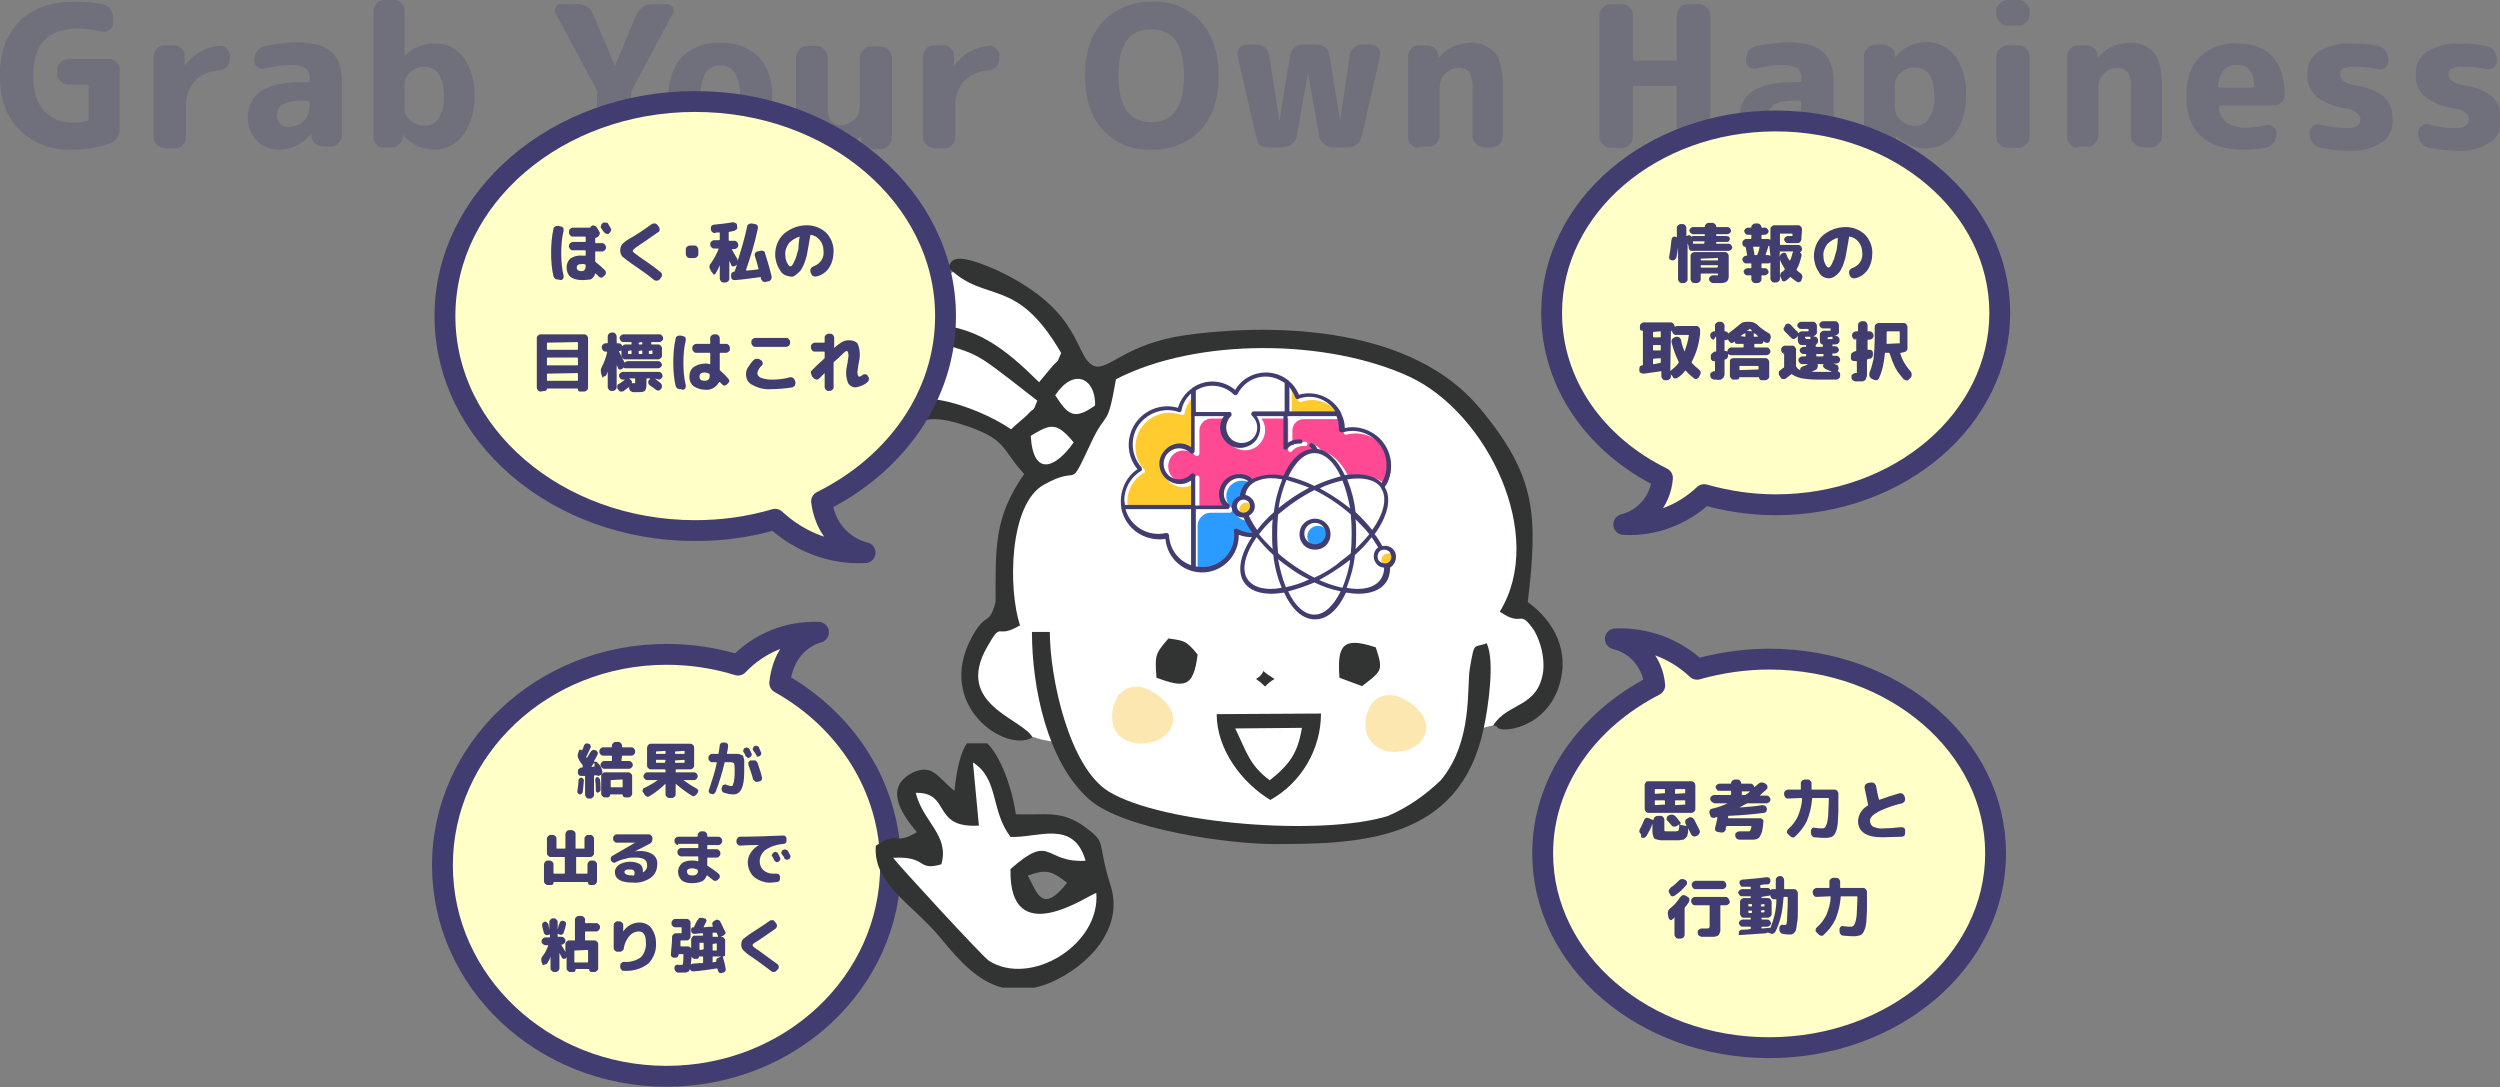 <?xml version="1.0" encoding="utf-8"?>
<!-- Generator: Adobe Illustrator 27.8.1, SVG Export Plug-In . SVG Version: 6.00 Build 0)  -->
<svg version="1.1" id="レイヤー_1" xmlns="http://www.w3.org/2000/svg" xmlns:xlink="http://www.w3.org/1999/xlink" x="0px"
	 y="0px" viewBox="0 0 419.5 182.4" style="enable-background:new 0 0 419.5 182.4;" xml:space="preserve">
<rect x="0" y="0" width="419.5" height="182.4" fill="#808080" stroke="none"/>
<style type="text/css">
	.st0{opacity:0.253;fill:#413D70;enable-background:new    ;}
	.st1{fill-rule:evenodd;clip-rule:evenodd;fill:#FFFFC7;}
	.st2{fill:none;stroke:#413D70;stroke-width:3.5;stroke-linecap:round;stroke-linejoin:round;}
	.st3{fill:#413D70;}
	.st4{fill-rule:evenodd;clip-rule:evenodd;fill:#FFFFFF;}
	.st5{fill-rule:evenodd;clip-rule:evenodd;fill:#FDE7B0;}
	.st6{fill-rule:evenodd;clip-rule:evenodd;fill:#323333;}
	.st7{fill:#FFFFFF;}
	.st8{fill:#FFCB2F;}
	.st9{fill:#2B9BFF;}
	.st10{fill:#FF4993;}
</style>
<g id="グループ_1715" transform="translate(-742.023 -2978)">
	<path id="パス_2063" class="st0" d="M754.2,3003.1c-3.3,0.2-6.5-1-8.9-3.3c-2.2-2.2-3.3-5.2-3.3-9.1c0-3.9,1.1-6.9,3.3-9.1
		c2.2-2.2,5.2-3.3,9.2-3.3c1.6,0,3.2,0.1,4.7,0.4c0.5,0.1,1,0.4,1.3,0.8c0.3,0.4,0.5,0.9,0.5,1.5v0.9c0,0.4-0.2,0.9-0.6,1.1
		c-0.4,0.3-0.8,0.4-1.3,0.3c-1.3-0.3-2.7-0.5-4.1-0.5c-4.9,0-7.4,2.6-7.4,7.9c0,2.6,0.6,4.6,1.8,5.9c1.3,1.4,3.2,2.1,5.1,2
		c0.7,0,1.4-0.1,2.1-0.3c0.2,0,0.3-0.2,0.3-0.4v-5.4c0-0.2-0.1-0.3-0.3-0.3h-3.1c-0.5,0-1-0.2-1.3-0.6c-0.4-0.3-0.6-0.8-0.6-1.3
		v-0.5c0-0.5,0.2-1,0.6-1.3c0.3-0.4,0.8-0.6,1.3-0.6h6.8c0.5,0,1,0.2,1.3,0.6c0.4,0.3,0.5,0.8,0.5,1.3v9.9c0,0.6-0.2,1.1-0.5,1.5
		c-0.3,0.4-0.8,0.8-1.3,0.9C758.4,3002.8,756.3,3003.1,754.2,3003.1z M769.6,3002.8c-0.5,0-1-0.2-1.3-0.6c-0.4-0.3-0.5-0.8-0.5-1.3
		v-13.4c0-0.5,0.2-1,0.5-1.3c0.3-0.4,0.8-0.6,1.3-0.6h1.6c0.5,0,1,0.2,1.3,0.6c0.4,0.3,0.5,0.8,0.5,1.3v1.4c0,0,0,0,0,0c0,0,0,0,0,0
		c0,0,0.1,0,0.1,0c1.4-1.8,3.4-3,5.7-3.2c0.5-0.1,1,0.1,1.3,0.5c0.4,0.4,0.6,0.8,0.5,1.4v0.3c0,0.5-0.2,1-0.5,1.3
		c-0.4,0.4-0.8,0.6-1.3,0.6c-1.6,0.1-3,0.7-4.1,1.8c-1,1.1-1.5,2.5-1.5,4v5.4c0,0.5-0.2,1-0.5,1.3c-0.3,0.4-0.8,0.6-1.3,0.6H769.6z
		 M792.5,2994.9c-2.7,0-4,0.8-4,2.5c0,0.5,0.2,1,0.5,1.4c0.4,0.4,0.9,0.5,1.4,0.5c1,0,1.9-0.3,2.6-1c0.7-0.7,1-1.7,1-2.7v-0.4
		c0-0.1-0.1-0.3-0.2-0.3c0,0-0.1,0-0.1,0L792.5,2994.9z M788.8,3003.1c-1.4,0-2.8-0.5-3.7-1.5c-1-1-1.5-2.4-1.5-3.8c0-4,3-6,8.9-6
		h1.2c0.2,0,0.3-0.1,0.3-0.3v-0.2c0.1-0.7-0.2-1.3-0.6-1.8c-0.6-0.4-1.4-0.6-2.2-0.6c-1.6,0-3.2,0.2-4.8,0.6c-0.4,0.1-0.9,0-1.2-0.3
		c-0.4-0.3-0.6-0.7-0.5-1.1v-0.1c0-0.5,0.2-1.1,0.5-1.5c0.3-0.4,0.8-0.7,1.3-0.8c1.7-0.3,3.3-0.5,5-0.6c2.9,0,4.9,0.5,6.1,1.6
		c1.2,1,1.8,2.8,1.8,5.1v8.9c0,0.5-0.2,1-0.6,1.3c-0.3,0.4-0.8,0.6-1.3,0.6h-1.2c-0.5,0-1-0.2-1.4-0.5c-0.4-0.3-0.6-0.8-0.6-1.3
		v-0.4c0,0,0,0,0,0c0,0,0,0,0,0c0,0-0.1,0-0.1,0C792.9,3002.2,790.9,3003.1,788.8,3003.1z M809.9,2992.1v4.1c0,0.8,0.4,1.5,1,2
		c0.6,0.6,1.5,0.9,2.3,0.9c1,0,1.9-0.4,2.4-1.2c0.7-1.1,1-2.4,0.9-3.7c0-3.3-1.1-5-3.3-5c-0.9,0-1.7,0.3-2.3,0.9
		C810.3,2990.6,809.9,2991.3,809.9,2992.1z M806.5,3002.8c-0.5,0-1-0.2-1.3-0.6c-0.4-0.3-0.5-0.8-0.5-1.3v-21c0-0.5,0.2-1,0.5-1.3
		c0.3-0.4,0.8-0.6,1.3-0.6h1.6c0.5,0,1,0.2,1.3,0.6c0.4,0.3,0.5,0.8,0.5,1.3v7.4c0,0,0,0,0,0c0,0,0,0,0,0c0,0,0,0,0.1,0
		c1.3-1.3,3.1-2,4.9-2c1.9-0.1,3.7,0.8,4.9,2.3c1.3,1.9,2,4.3,1.8,6.6c0.1,2.3-0.5,4.6-1.9,6.5c-1.1,1.5-2.9,2.4-4.8,2.4
		c-2,0-3.9-0.9-5.2-2.4l-0.1-0.1c0,0,0,0,0,0c0,0,0,0,0,0v0.3c0,0.5-0.2,1-0.6,1.3c-0.4,0.4-0.8,0.6-1.3,0.5H806.5z M842.2,2993.2
		l-6.9-12.9c-0.2-0.3-0.2-0.8,0-1.1c0.2-0.4,0.6-0.6,1-0.5h2.7c0.6,0,1.1,0.2,1.6,0.5c0.5,0.3,0.8,0.7,1,1.3l3.6,8.6c0,0,0,0,0,0
		c0,0,0,0,0,0c0,0,0,0,0,0c0,0,0,0,0,0l3.6-8.6c0.2-0.5,0.6-0.9,1-1.3c0.5-0.3,1-0.5,1.6-0.5h2.5c0.4,0,0.8,0.2,1,0.5
		c0.2,0.3,0.2,0.8,0,1.1l-6.9,12.9c-0.1,0.2-0.1,0.4-0.1,0.6v7.1c0,0.5-0.2,1-0.5,1.3c-0.3,0.4-0.8,0.6-1.3,0.6h-2
		c-0.5,0-1-0.2-1.3-0.6c-0.4-0.3-0.6-0.8-0.6-1.3v-7.1C842.3,2993.6,842.3,2993.4,842.2,2993.2z M865.3,2990.2
		c-0.5-0.8-1.5-1.3-2.4-1.2c-1-0.1-1.9,0.4-2.5,1.2c-0.6,1.2-0.9,2.6-0.8,4c-0.1,1.4,0.2,2.7,0.8,4c0.5,0.8,1.5,1.3,2.5,1.2
		c1,0.1,1.9-0.4,2.5-1.2c0.6-1.2,0.9-2.6,0.8-4C866.3,2992.8,866,2991.4,865.3,2990.2L865.3,2990.2z M869.3,3000.7
		c-1.7,1.6-4,2.5-6.4,2.3c-2.4,0.1-4.7-0.7-6.4-2.3c-1.6-1.8-2.4-4.2-2.3-6.6c-0.1-2.4,0.7-4.8,2.3-6.6c1.7-1.6,4-2.5,6.4-2.3
		c2.4-0.1,4.7,0.7,6.4,2.3c1.6,1.8,2.4,4.2,2.3,6.6C871.7,2996.6,870.9,2998.9,869.3,3000.7L869.3,3000.7z M881.1,3003.1
		c-1.6,0.1-3.1-0.5-4.2-1.6c-0.9-1.1-1.3-2.9-1.3-5.5v-8.4c0-0.5,0.2-1,0.6-1.3c0.3-0.4,0.8-0.6,1.3-0.6h1.5c0.5,0,1,0.2,1.3,0.6
		c0.4,0.3,0.6,0.8,0.6,1.3v8.1c-0.1,0.9,0.1,1.8,0.5,2.6c0.4,0.5,1.1,0.8,1.8,0.7c0.8,0,1.6-0.4,2.1-0.9c0.6-0.5,0.9-1.2,1-2v-8.4
		c0-0.5,0.2-1,0.6-1.3c0.3-0.4,0.8-0.6,1.3-0.6h1.6c0.5,0,1,0.2,1.3,0.6c0.4,0.3,0.6,0.8,0.6,1.3v13.4c0,0.5-0.2,1-0.6,1.3
		c-0.3,0.4-0.8,0.6-1.3,0.6h-1.4c-0.5,0-1-0.2-1.3-0.5c-0.4-0.4-0.6-0.8-0.6-1.3v-0.3c0,0,0,0,0,0c0,0,0,0,0,0l-0.1,0.1
		C885,3002.2,883.1,3003.1,881.1,3003.1z M898.7,3002.8c-0.5,0-1-0.2-1.3-0.6c-0.4-0.3-0.5-0.8-0.5-1.3v-13.4c0-0.5,0.2-1,0.5-1.3
		c0.3-0.4,0.8-0.6,1.3-0.6h1.6c0.5,0,1,0.2,1.3,0.6c0.4,0.3,0.5,0.8,0.5,1.3v1.4c0,0,0,0,0,0c0,0,0,0,0,0c0,0,0.1,0,0.1,0
		c1.4-1.8,3.4-3,5.7-3.2c0.5-0.1,1,0.1,1.3,0.5c0.4,0.4,0.6,0.8,0.5,1.4v0.3c0,0.5-0.2,1-0.5,1.3c-0.4,0.4-0.8,0.6-1.3,0.6
		c-1.6,0.1-3,0.7-4.1,1.8c-1,1.1-1.5,2.5-1.5,4v5.4c0,0.5-0.2,1-0.5,1.3c-0.3,0.4-0.8,0.6-1.3,0.6H898.7z M940.7,2990.7
		c0-5.2-1.8-7.8-5.5-7.8c-3.7,0-5.5,2.6-5.5,7.8c0,5.2,1.8,7.8,5.5,7.8C938.9,2998.5,940.7,2995.9,940.7,2990.7z M943.5,2999.8
		c-2.1,2.2-5.2,3.4-8.2,3.3c-3.1,0.2-6.1-1-8.2-3.3c-2-2.2-3-5.2-3-9.1c0-3.9,1-6.9,3-9.1c2.1-2.2,5.2-3.4,8.2-3.3
		c3.1-0.2,6.1,1,8.2,3.3c2,2.2,3,5.2,3,9.1S945.5,2997.6,943.5,2999.8L943.5,2999.8z M952.8,3000.9l-3.1-13.5
		c-0.1-0.4,0-0.9,0.3-1.3c0.3-0.4,0.7-0.6,1.2-0.6h1.7c0.5,0,1,0.2,1.4,0.5c0.4,0.3,0.6,0.8,0.7,1.3l1.7,11c0,0,0,0,0,0c0,0,0,0,0,0
		c0,0,0,0,0,0c0,0,0,0,0,0l1.8-11c0.1-0.5,0.3-1,0.7-1.3c0.4-0.3,0.9-0.5,1.4-0.5h2.4c0.5,0,1,0.2,1.4,0.5c0.4,0.3,0.7,0.8,0.7,1.3
		l1.8,11c0,0,0,0,0,0c0,0,0,0,0,0c0,0,0,0,0,0c0,0,0,0,0,0l1.6-11c0.1-0.5,0.3-1,0.7-1.3c0.4-0.3,0.9-0.5,1.4-0.5h1.5
		c0.5,0,0.9,0.2,1.2,0.6c0.3,0.3,0.4,0.8,0.3,1.3l-3.1,13.5c-0.1,0.5-0.4,1-0.8,1.3c-0.4,0.3-0.9,0.5-1.5,0.5h-2.6
		c-0.5,0-1-0.2-1.4-0.5c-0.4-0.3-0.7-0.8-0.8-1.3l-1.9-10.7c0,0,0,0,0,0c0,0,0,0,0,0c0,0,0,0,0,0c0,0,0,0,0,0l-1.9,10.7
		c-0.1,0.5-0.4,1-0.8,1.3c-0.4,0.3-0.9,0.5-1.5,0.5h-2.6c-0.5,0-1.1-0.2-1.5-0.5C953.2,3001.9,952.9,3001.5,952.8,3000.9
		L952.8,3000.9z M980.1,3002.8c-0.5,0-1-0.2-1.3-0.6c-0.4-0.3-0.5-0.8-0.5-1.3v-13.4c0-0.5,0.2-1,0.5-1.3c0.3-0.4,0.8-0.6,1.3-0.6
		h1.4c0.5,0,1,0.2,1.3,0.5c0.4,0.4,0.6,0.8,0.6,1.3l0,0.3c0,0,0,0,0,0c0,0,0,0,0,0l0.1-0.1c1.3-1.5,3.2-2.4,5.1-2.4
		c1.6-0.2,3.2,0.5,4.3,1.7c0.9,1.1,1.3,3.1,1.3,5.8v8.1c0,0.5-0.2,1-0.5,1.3c-0.3,0.4-0.8,0.6-1.3,0.6H991c-0.5,0-1-0.2-1.3-0.6
		c-0.4-0.3-0.6-0.8-0.6-1.3v-8c0.1-0.9-0.1-1.9-0.5-2.7c-0.5-0.5-1.2-0.8-1.9-0.7c-0.8,0-1.6,0.4-2.1,0.9c-0.6,0.5-0.9,1.2-1,2v8.4
		c0,0.5-0.2,1-0.5,1.3c-0.3,0.4-0.8,0.6-1.3,0.6H980.1z M1012.3,3002.8c-0.5,0-1-0.2-1.3-0.6c-0.4-0.3-0.6-0.8-0.6-1.3v-20.3
		c0-0.5,0.2-1,0.6-1.3c0.3-0.4,0.8-0.6,1.3-0.6h1.9c0.5,0,1,0.2,1.3,0.6c0.4,0.3,0.5,0.8,0.5,1.3v7.3c0,0.1,0.1,0.3,0.2,0.3
		c0,0,0.1,0,0.1,0h6.8c0.1,0,0.3-0.1,0.3-0.2c0,0,0-0.1,0-0.1v-7.3c0-0.5,0.2-1,0.5-1.3c0.3-0.4,0.8-0.6,1.3-0.6h1.9
		c0.5,0,1,0.2,1.3,0.6c0.4,0.3,0.6,0.8,0.6,1.3v20.3c0,0.5-0.2,1-0.6,1.3c-0.3,0.4-0.8,0.6-1.3,0.6h-1.9c-0.5,0-1-0.2-1.3-0.6
		c-0.4-0.3-0.5-0.8-0.5-1.3v-8.2c0-0.2-0.1-0.3-0.3-0.3h-6.8c-0.2,0-0.3,0.1-0.3,0.3v8.2c0,0.5-0.2,1-0.5,1.3
		c-0.3,0.4-0.8,0.6-1.3,0.6H1012.3z M1042.8,2994.9c-2.7,0-4,0.8-4,2.5c0,0.5,0.2,1,0.5,1.4c0.4,0.4,0.9,0.5,1.4,0.5
		c1,0,1.9-0.3,2.6-1c0.7-0.7,1-1.7,1-2.7v-0.4c0-0.1-0.1-0.3-0.2-0.3c0,0-0.1,0-0.1,0L1042.8,2994.9z M1039.1,3003.1
		c-1.4,0-2.8-0.5-3.7-1.5c-1-1-1.5-2.4-1.5-3.8c0-4,3-6,8.9-6h1.2c0.2,0,0.3-0.1,0.3-0.3v-0.2c0.1-0.7-0.2-1.3-0.6-1.8
		c-0.6-0.4-1.4-0.6-2.2-0.6c-1.6,0-3.2,0.2-4.8,0.6c-0.4,0.1-0.9,0-1.2-0.3c-0.4-0.3-0.6-0.7-0.5-1.1v-0.1c0-0.5,0.2-1.1,0.5-1.5
		c0.3-0.4,0.8-0.7,1.3-0.8c1.7-0.3,3.3-0.5,5-0.6c2.9,0,4.9,0.5,6.1,1.6c1.2,1,1.8,2.8,1.8,5.1v8.9c0,0.5-0.2,1-0.6,1.3
		c-0.3,0.4-0.8,0.6-1.3,0.6h-1.2c-0.5,0-1-0.2-1.4-0.5c-0.4-0.3-0.6-0.8-0.6-1.3v-0.4c0,0,0,0,0,0c0,0,0,0,0,0c0,0-0.1,0-0.1,0
		C1043.2,3002.2,1041.2,3003.1,1039.1,3003.1z M1060,2992.1v4.1c0,0.8,0.4,1.5,1,2c0.6,0.6,1.4,0.9,2.3,0.9c1,0,1.9-0.4,2.4-1.2
		c0.7-1.1,1-2.4,0.9-3.7c0-3.3-1.1-4.9-3.3-4.9c-0.9,0-1.7,0.3-2.3,0.9C1060.4,2990.6,1060,2991.3,1060,2992.1z M1056.7,3010
		c-0.5,0-1-0.2-1.3-0.6c-0.4-0.3-0.6-0.8-0.6-1.3v-20.7c0-0.5,0.2-1,0.6-1.3c0.3-0.4,0.8-0.6,1.3-0.6h1.3c0.5,0,1,0.2,1.4,0.5
		c0.4,0.3,0.6,0.8,0.6,1.3v0.3c0,0,0,0,0,0c0,0,0,0,0,0l0.1-0.1c1.2-1.5,3.1-2.4,5.1-2.4c1.9-0.1,3.7,0.8,4.9,2.3
		c1.3,1.9,2,4.3,1.8,6.6c0.1,2.3-0.5,4.6-1.9,6.5c-1.1,1.5-2.9,2.4-4.8,2.4c-1.8,0-3.6-0.7-4.9-2c0,0,0,0-0.1,0c0,0,0,0,0,0
		c0,0,0,0,0,0v7.1c0,0.5-0.2,1-0.6,1.3c-0.3,0.4-0.8,0.6-1.3,0.6H1056.7z M1078.9,3002.8c-0.5,0-1-0.2-1.3-0.6
		c-0.4-0.3-0.6-0.8-0.6-1.3v-13.4c0-0.5,0.2-1,0.6-1.3c0.3-0.4,0.8-0.6,1.3-0.6h1.8c0.5,0,1,0.2,1.3,0.6c0.4,0.3,0.6,0.8,0.6,1.3
		v13.4c0,0.5-0.2,1-0.6,1.3c-0.3,0.4-0.8,0.6-1.3,0.6H1078.9z M1078.9,2982.3c-0.5,0-1-0.2-1.3-0.6c-0.4-0.3-0.6-0.8-0.6-1.3v-0.5
		c0-0.5,0.2-1,0.6-1.3c0.3-0.4,0.8-0.6,1.3-0.6h1.8c0.5,0,1,0.2,1.3,0.6c0.4,0.3,0.6,0.8,0.6,1.3v0.5c0,0.5-0.2,1-0.6,1.3
		c-0.3,0.4-0.8,0.6-1.3,0.6H1078.9z M1090.7,3002.8c-0.5,0-1-0.2-1.3-0.6c-0.4-0.3-0.5-0.8-0.5-1.3v-13.4c0-0.5,0.2-1,0.5-1.3
		c0.3-0.4,0.8-0.6,1.3-0.6h1.4c0.5,0,1,0.2,1.3,0.5c0.4,0.4,0.6,0.8,0.6,1.3l0,0.3c0,0,0,0,0,0c0,0,0,0,0,0l0.1-0.1
		c1.3-1.5,3.2-2.4,5.1-2.4c1.6-0.2,3.2,0.5,4.3,1.7c0.9,1.1,1.3,3.1,1.3,5.8v8.1c0,0.5-0.2,1-0.5,1.3c-0.3,0.4-0.8,0.6-1.3,0.6h-1.5
		c-0.5,0-1-0.2-1.3-0.6c-0.4-0.3-0.6-0.8-0.6-1.3v-8c0.1-0.9-0.1-1.9-0.5-2.7c-0.5-0.5-1.2-0.8-1.9-0.7c-0.8,0-1.6,0.4-2.1,0.9
		c-0.6,0.5-0.9,1.2-1,2v8.4c0,0.5-0.2,1-0.5,1.3c-0.3,0.4-0.8,0.6-1.3,0.6H1090.7z M1117.4,2988.9c-0.8-0.1-1.6,0.2-2.2,0.8
		c-0.6,0.8-0.9,1.7-1,2.7c0,0.2,0.1,0.3,0.2,0.3h5.6c0.1,0,0.3-0.1,0.3-0.2c0,0,0-0.1,0-0.1
		C1120.2,2990,1119.2,2988.9,1117.4,2988.9z M1118.2,3003.1c-3,0-5.3-0.8-6.9-2.3c-1.6-1.5-2.4-3.7-2.4-6.6c0-2.9,0.7-5.1,2.2-6.6
		c1.7-1.6,3.9-2.5,6.3-2.3c5.2,0,7.9,2.9,8,8.6c0,0.5-0.2,1-0.6,1.3c-0.4,0.4-0.9,0.5-1.4,0.5h-8.8c-0.2,0-0.3,0.1-0.3,0.3
		c0.1,1,0.6,2,1.4,2.6c1,0.6,2.2,0.9,3.4,0.8c1.1,0,2.2-0.2,3.2-0.4c0.4-0.1,0.9,0,1.2,0.3c0.4,0.3,0.6,0.7,0.5,1.1v0.1
		c0,0.5-0.2,1.1-0.5,1.5c-0.3,0.4-0.8,0.7-1.3,0.8C1120.9,3003,1119.6,3003.1,1118.2,3003.1z M1135.8,2996.2c-1.9-0.2-3.6-0.9-5.1-2
		c-1-0.9-1.6-2.3-1.5-3.7c-0.1-1.5,0.6-2.9,1.8-3.8c1.7-1,3.6-1.5,5.5-1.4c1.5,0,3,0.1,4.5,0.4c0.5,0.1,1,0.4,1.3,0.8
		c0.3,0.4,0.5,0.9,0.5,1.5v0.2c0,0.4-0.2,0.9-0.5,1.1c-0.3,0.3-0.8,0.4-1.2,0.3c-1.3-0.3-2.6-0.4-4-0.4c-0.7-0.1-1.3,0.1-1.9,0.3
		c-0.4,0.2-0.6,0.6-0.5,1c0,0.8,0.7,1.4,2,1.7c2.5,0.4,4.3,1.1,5.3,2c1.1,1,1.6,2.5,1.5,3.9c0.1,1.5-0.6,3-1.8,3.8
		c-1.6,1-3.5,1.5-5.4,1.4c-1.6,0-3.3-0.2-4.9-0.5c-0.5-0.1-1-0.4-1.3-0.8c-0.3-0.4-0.5-1-0.5-1.5v-0.3c0-0.4,0.2-0.8,0.6-1.1
		c0.4-0.3,0.8-0.3,1.3-0.2c1.4,0.4,2.8,0.6,4.2,0.6c1.6,0,2.4-0.5,2.4-1.4c0-0.4-0.1-0.8-0.4-1
		C1136.9,2996.5,1136.4,2996.2,1135.8,2996.2z M1154,2996.2c-1.9-0.2-3.6-0.9-5.1-2c-1-0.9-1.6-2.3-1.5-3.7
		c-0.1-1.5,0.6-2.9,1.8-3.8c1.7-1,3.6-1.5,5.5-1.4c1.5,0,3,0.1,4.5,0.4c0.5,0.1,1,0.4,1.3,0.8c0.3,0.4,0.5,0.9,0.5,1.5v0.2
		c0,0.4-0.2,0.9-0.5,1.1c-0.3,0.3-0.8,0.4-1.2,0.3c-1.3-0.3-2.6-0.4-4-0.4c-0.7-0.1-1.3,0.1-1.9,0.3c-0.4,0.2-0.6,0.6-0.5,1
		c0,0.8,0.7,1.4,2,1.7c2.5,0.4,4.3,1.1,5.3,2c1.1,1,1.6,2.5,1.5,3.9c0.1,1.5-0.6,3-1.8,3.8c-1.6,1-3.5,1.5-5.4,1.4
		c-1.6,0-3.3-0.2-4.9-0.5c-0.5-0.1-1-0.4-1.3-0.8c-0.3-0.4-0.5-1-0.5-1.5v-0.3c0-0.4,0.2-0.8,0.6-1.1c0.4-0.3,0.8-0.3,1.3-0.2
		c1.4,0.4,2.8,0.6,4.2,0.6c1.6,0,2.4-0.5,2.4-1.4c0-0.4-0.1-0.8-0.4-1C1155.2,2996.5,1154.6,2996.2,1154,2996.2z"/>
	<g id="グループ_957" transform="translate(797.384 2978)">
		<g>
			<g id="グループ_956">
				<path id="パス_1413" class="st1" d="M205,52.5c0-17.8,16.8-32.2,37.6-32.2s37.6,14.4,37.6,32.2s-16.8,32.2-37.6,32.2
					c-4.1,0-8.1-0.6-12-1.7c-3.6,3.4-8.5,5.3-13.5,5c3.6-0.9,6.2-4,6.5-7.8C212.4,74.7,205,64.4,205,52.5"/>
				<path id="パス_1414" class="st2" d="M205,52.5c0-17.8,16.8-32.2,37.6-32.2s37.6,14.4,37.6,32.2s-16.8,32.2-37.6,32.2
					c-4.1,0-8.1-0.6-12-1.7c-3.6,3.4-8.5,5.3-13.5,5c3.6-0.9,6.2-4,6.5-7.8C212.4,74.7,205,64.4,205,52.5z"/>
			</g>
		</g>
	</g>
	<path id="パス_2064" class="st3" d="M1023,3021.6c-0.1,0.1-0.3,0.1-0.4,0.1c-0.1,0-0.3-0.1-0.4-0.2c-0.1-0.1-0.1-0.3-0.1-0.4
		c0.2-1,0.3-1.9,0.4-2.9c0-0.1,0.1-0.3,0.2-0.4c0.1-0.1,0.3-0.1,0.4-0.1c0.1,0,0.2,0.1,0.3,0.1c0,0,0,0,0,0c0,0,0,0,0,0v-1.6
		c0-0.2,0.1-0.3,0.2-0.4c0.1-0.1,0.3-0.2,0.4-0.2h0.4c0.2,0,0.3,0.1,0.4,0.2c0.1,0.1,0.2,0.3,0.2,0.4v1.4c0,0,0,0,0,0c0,0,0,0,0.1,0
		c0,0,0.1-0.1,0.2-0.1c0.2-0.1,0.4,0,0.5,0.2c0,0,0.1,0,0.1,0c0,0,0,0,0,0c0.1-0.1,0.2-0.1,0.3-0.1h1.8c0,0,0.1,0,0.1-0.1
		c0,0,0,0,0,0v-0.1c0,0,0-0.1-0.1-0.1c0,0,0,0,0,0h-1.9c-0.1,0-0.3-0.1-0.4-0.2c-0.1-0.1-0.2-0.3-0.2-0.4c0-0.2,0.1-0.3,0.2-0.4
		c0.1-0.1,0.2-0.2,0.4-0.2h1.9c0,0,0.1,0,0.1-0.1c0,0,0,0,0,0c0-0.2,0.1-0.3,0.2-0.4c0.1-0.1,0.2-0.2,0.4-0.2h0.7
		c0.2,0,0.3,0.1,0.4,0.2c0.1,0.1,0.2,0.2,0.2,0.4c0,0,0,0.1,0.1,0.1c0,0,0,0,0,0h1.8c0.2,0,0.3,0.1,0.4,0.2c0.1,0.1,0.2,0.3,0.2,0.4
		c0,0.2-0.1,0.3-0.2,0.4c-0.1,0.1-0.3,0.2-0.4,0.2h-1.8c0,0-0.1,0-0.1,0.1c0,0,0,0,0,0v0.1c0,0,0,0.1,0.1,0.1c0,0,0,0,0,0h1.6
		c0.1,0,0.3,0.1,0.4,0.1c0.1,0.1,0.2,0.2,0.2,0.4c0,0.1-0.1,0.3-0.2,0.4c-0.1,0.1-0.2,0.1-0.4,0.1h-1.6c0,0-0.1,0-0.1,0.1
		c0,0,0,0,0,0v0.1c0,0.1,0,0.1,0.1,0.1h2c0.2,0,0.3,0.1,0.4,0.2c0.1,0.1,0.2,0.3,0.2,0.4c0,0.2-0.1,0.3-0.2,0.4
		c-0.1,0.1-0.3,0.2-0.4,0.2h-5.8c-0.1,0-0.1,0-0.2,0c0,0-0.1,0-0.1,0c-0.1,0-0.3,0-0.4-0.1c-0.1-0.1-0.2-0.2-0.2-0.4
		c0-0.2-0.1-0.5-0.2-0.8c0,0,0,0,0,0c0,0,0,0,0,0c0,0,0,0,0,0c0,0,0,0,0,0v6.1c0,0.2-0.1,0.3-0.2,0.4c-0.1,0.1-0.3,0.2-0.4,0.2h-0.4
		c-0.2,0-0.3-0.1-0.4-0.2c-0.1-0.1-0.2-0.3-0.2-0.4v-5.4c0,0,0,0,0,0c-0.1,0.8-0.2,1.4-0.3,1.8
		C1023.2,3021.4,1023.1,3021.5,1023,3021.6z M1028,3018.5h-1.8c0,0,0,0-0.1,0c0,0,0,0,0,0.1c0,0,0,0.1,0,0.1c0,0,0,0.1,0,0.1
		c0,0.1,0.1,0.1,0.1,0.1h1.7c0.1,0,0.1,0,0.1-0.1v-0.1C1028.1,3018.5,1028.1,3018.5,1028,3018.5
		C1028.1,3018.5,1028,3018.5,1028,3018.5z M1030,3024.2c0.1,0,0.2,0,0.3,0c0,0,0-0.1,0-0.2c0,0,0-0.1-0.1-0.1c0,0,0,0,0,0h-2.7
		c0,0-0.1,0-0.1,0.1c0,0,0,0,0,0v0.9c0,0.2-0.1,0.3-0.2,0.4c-0.1,0.1-0.3,0.2-0.4,0.2h-0.5c-0.2,0-0.3-0.1-0.4-0.2
		c-0.1-0.1-0.2-0.3-0.2-0.4v-4c0-0.2,0.1-0.3,0.2-0.4c0.1-0.1,0.3-0.2,0.4-0.2h5.2c0.2,0,0.3,0.1,0.4,0.2c0.1,0.1,0.2,0.3,0.2,0.4
		v2.8c0,0.3,0,0.5,0,0.7c0,0.2,0,0.3-0.1,0.5c0,0.1-0.1,0.2-0.2,0.3c-0.1,0.1-0.2,0.1-0.3,0.2c-0.2,0-0.3,0.1-0.5,0.1
		c-0.2,0-0.4,0-0.7,0c-0.3,0-0.5,0-0.8,0c-0.2,0-0.3-0.1-0.5-0.2c-0.1-0.1-0.2-0.3-0.2-0.5v0c0-0.2,0.1-0.3,0.2-0.4
		c0.1-0.1,0.3-0.2,0.4-0.2C1029.6,3024.2,1029.8,3024.2,1030,3024.2z M1027.4,3021.4v0.2c0,0,0,0.1,0.1,0.1c0,0,0,0,0,0h2.7
		c0.1,0,0.1,0,0.1-0.1v-0.2c0-0.1,0-0.1-0.1-0.1L1027.4,3021.4C1027.5,3021.3,1027.4,3021.4,1027.4,3021.4
		C1027.4,3021.4,1027.4,3021.4,1027.4,3021.4z M1030.2,3022.9C1030.3,3022.9,1030.3,3022.9,1030.2,3022.9l0.1-0.3c0,0,0-0.1-0.1-0.1
		c0,0,0,0,0,0h-2.7c-0.1,0-0.1,0-0.1,0.1v0.2c0,0,0,0.1,0.1,0.1c0,0,0,0,0,0H1030.2z M1034.8,3019.4c-0.1,0-0.3-0.1-0.3-0.2
		c-0.1-0.1-0.1-0.2-0.1-0.4v-0.1c0-0.2,0.1-0.3,0.2-0.4c0.1-0.1,0.3-0.2,0.4-0.2h0.8c0,0,0.1,0,0.1-0.1c0,0,0,0,0,0v-0.5
		c0-0.1,0-0.1-0.1-0.1h-0.5c-0.2,0-0.3-0.1-0.4-0.2c-0.1-0.1-0.2-0.3-0.2-0.4v0c0-0.2,0.1-0.3,0.2-0.4c0.1-0.1,0.3-0.2,0.4-0.2h0.5
		c0.1,0,0.1,0,0.1-0.1v0c0-0.2,0.1-0.3,0.2-0.4c0.1-0.1,0.3-0.2,0.4-0.2h0.5c0.2,0,0.3,0.1,0.4,0.2c0.1,0.1,0.2,0.3,0.2,0.4v0
		c0,0,0,0.1,0.1,0.1c0,0,0,0,0,0h0.5c0.2,0,0.3,0.1,0.4,0.2c0.1,0.1,0.2,0.3,0.2,0.4v0c0,0.2-0.1,0.3-0.2,0.4
		c-0.1,0.1-0.3,0.2-0.4,0.2h-0.5c0,0-0.1,0-0.1,0.1c0,0,0,0,0,0v0.5c0,0.1,0,0.1,0.1,0.1h0.9c0.1,0,0.3,0,0.4,0.1c0,0,0.1,0,0.1,0
		v-1.8c0-0.2,0.1-0.3,0.2-0.4c0.1-0.1,0.3-0.2,0.4-0.2h4.1c0.2,0,0.3,0.1,0.4,0.2c0.1,0.1,0.2,0.3,0.2,0.4v0.1c0,0.5-0.1,1-0.1,1.6
		c0,0.2-0.1,0.4-0.3,0.6c-0.2,0.1-0.4,0.1-0.5,0.1c-0.3,0-0.8,0-1.5,0c-0.2,0-0.3-0.1-0.4-0.2c-0.1-0.1-0.2-0.3-0.2-0.4
		c0-0.2,0.1-0.3,0.2-0.4c0.1-0.1,0.3-0.2,0.4-0.2l0.7,0c0,0,0.1,0,0.1,0c0,0,0,0,0,0c0,0,0-0.1,0-0.1c0,0,0-0.1,0-0.2
		c0,0,0-0.1-0.1-0.1c0,0,0,0,0,0h-1.9c-0.1,0-0.1,0-0.1,0.1v1.7c0,0,0,0.1,0.1,0.1c0,0,0,0,0,0h3c0.2,0,0.3,0.1,0.4,0.2
		c0.1,0.1,0.2,0.3,0.2,0.4v0.1c0,0.2-0.1,0.4-0.3,0.5c0,0,0,0.1,0,0.1c0.2,0.1,0.3,0.4,0.2,0.6c-0.2,0.8-0.4,1.5-0.8,2.2
		c0,0,0,0.1,0,0.1c0.2,0.2,0.4,0.4,0.6,0.5c0.1,0.1,0.3,0.2,0.3,0.4c0.1,0.2,0.1,0.3,0,0.5l-0.1,0.3c0,0.2-0.2,0.3-0.3,0.3
		c-0.1,0.1-0.3,0.1-0.4,0c-0.4-0.2-0.7-0.5-1.1-0.8c0,0-0.1,0-0.1,0c-0.2,0.2-0.4,0.4-0.7,0.6c-0.1,0.1-0.3,0.1-0.4,0.1
		c-0.2,0-0.3-0.1-0.3-0.3l-0.2-0.4c-0.1-0.2-0.1-0.3,0-0.5c0-0.2,0.1-0.3,0.3-0.4c0.1-0.1,0.3-0.2,0.4-0.4c0,0,0.1-0.1,0-0.1
		c0,0,0,0,0,0c-0.3-0.5-0.6-1-0.8-1.5l0-0.2h0v3.4c0,0.2-0.1,0.3-0.2,0.4c-0.1,0.1-0.3,0.2-0.4,0.2h-0.4c-0.2,0-0.3-0.1-0.4-0.2
		c-0.1-0.1-0.2-0.3-0.2-0.4v-2.7c0-0.1,0-0.1-0.1,0c-0.1,0.1-0.2,0.1-0.4,0.1h-0.9c0,0-0.1,0-0.1,0.1c0,0,0,0,0,0v0.6
		c0,0,0,0.1,0.1,0.1c0,0,0,0,0,0h0.5c0.2,0,0.3,0.1,0.4,0.2c0.1,0.1,0.2,0.3,0.2,0.4v0c0,0.2-0.1,0.3-0.2,0.4
		c-0.1,0.1-0.3,0.2-0.4,0.2h-0.5c0,0-0.1,0-0.1,0.1c0,0,0,0,0,0v0.6c0,0.2-0.1,0.3-0.2,0.4c-0.1,0.1-0.3,0.2-0.4,0.2h-0.5
		c-0.2,0-0.3-0.1-0.4-0.2c-0.1-0.1-0.2-0.3-0.2-0.4v-0.6c0-0.1,0-0.1-0.1-0.1h-0.6c-0.2,0-0.3-0.1-0.4-0.2c-0.1-0.1-0.2-0.3-0.2-0.4
		v0c0-0.2,0.1-0.3,0.2-0.4c0.1-0.1,0.3-0.2,0.4-0.2h0.6c0.1,0,0.1,0,0.1-0.1v-0.6c0-0.1,0-0.1-0.1-0.1h-0.8c-0.2,0-0.3-0.1-0.4-0.2
		c-0.1-0.1-0.2-0.3-0.2-0.4v-0.1c0-0.2,0.1-0.3,0.2-0.4c0.1-0.1,0.3-0.2,0.4-0.2h0.1c0.1,0,0.1,0,0.1-0.1c-0.1-0.6-0.2-0.9-0.2-1.1
		c0,0,0-0.1,0-0.1C1034.9,3019.4,1034.8,3019.4,1034.8,3019.4L1034.8,3019.4z M1040.7,3020.2
		C1040.6,3020.2,1040.6,3020.3,1040.7,3020.2l-0.1,1h0c0-0.2,0.2-0.5,0.3-0.6l0.2-0.1c0.1-0.1,0.3-0.1,0.4-0.1
		c0.1,0,0.2,0.1,0.3,0.3c0.1,0.4,0.3,0.7,0.5,1c0,0,0,0,0.1,0c0,0,0,0,0,0c0.2-0.4,0.3-0.8,0.4-1.2c0,0,0-0.1,0.1-0.2
		c0-0.1,0-0.1,0-0.1L1040.7,3020.2z M1038.9,3019.2c0,0-0.1,0.1-0.1,0.1c-0.1,0-0.1,0.1-0.1,0.1c0,0,0,0.1,0,0.1
		c-0.1,0.3-0.2,0.7-0.4,1.2c0,0.1,0,0.1,0.1,0.1h0.2c0.1,0,0.3,0,0.4,0.1c0,0,0.1,0,0.1,0L1038.9,3019.2
		C1039,3019.3,1039,3019.2,1038.9,3019.2C1039,3019.2,1038.9,3019.2,1038.9,3019.2z M1037.3,3019.4h-1c-0.1,0-0.1,0-0.1,0.1
		c0.1,0.5,0.2,0.9,0.2,1c0,0.1,0,0.1,0,0.2c0,0.1,0,0.1,0.1,0.1h0.3c0.1,0,0.1,0,0.1-0.1C1037.1,3020.3,1037.2,3019.9,1037.3,3019.4
		C1037.4,3019.5,1037.4,3019.4,1037.3,3019.4C1037.3,3019.4,1037.3,3019.4,1037.3,3019.4L1037.3,3019.4z M1050.4,3017.9
		c-0.7,0.2-1.3,0.6-1.8,1.1c-0.4,0.6-0.7,1.3-0.6,2c0,0.5,0.1,0.9,0.3,1.3c0.2,0.4,0.4,0.6,0.5,0.6c0.1,0,0.2-0.1,0.3-0.1
		c0.1-0.2,0.2-0.3,0.3-0.5c0.1-0.3,0.3-0.6,0.4-0.9c0.1-0.4,0.2-0.8,0.4-1.4C1050.3,3019.4,1050.4,3018.7,1050.4,3017.9
		C1050.5,3018,1050.5,3017.9,1050.4,3017.9C1050.5,3017.9,1050.4,3017.9,1050.4,3017.9z M1048.9,3024.7c-0.7,0-1.4-0.4-1.7-1.1
		c-0.5-0.7-0.8-1.7-0.8-2.6c0-1.3,0.5-2.6,1.5-3.5c1.1-0.9,2.4-1.4,3.8-1.4c1.2,0,2.3,0.4,3.2,1.2c0.8,0.8,1.3,1.9,1.3,3.1
		c0,1-0.2,2-0.8,2.9c-0.5,0.7-1.3,1.3-2.2,1.4c-0.2,0-0.3,0-0.5-0.1c-0.1-0.1-0.2-0.2-0.3-0.4l-0.1-0.4c0-0.2,0-0.3,0.1-0.5
		c0.1-0.1,0.2-0.2,0.4-0.3c1.2-0.4,1.9-1.5,1.7-2.7c0-0.6-0.2-1.2-0.6-1.7c-0.4-0.5-0.9-0.8-1.5-0.9c-0.1,0-0.1,0-0.1,0.1
		c-0.2,1.1-0.4,2.3-0.6,3.4c-0.2,0.7-0.4,1.4-0.8,2.1c-0.2,0.4-0.5,0.7-0.9,1C1049.6,3024.6,1049.2,3024.7,1048.9,3024.7z"/>
	<path id="パス_2065" class="st3" d="M1017.1,3040.2l0-0.2c0-0.2,0-0.3,0.1-0.5c0.1-0.1,0.2-0.2,0.4-0.2h0c0.1,0,0.1,0,0.1-0.1
		v-5.6c0,0,0-0.1,0-0.1c0,0,0,0,0,0c-0.1,0-0.3,0-0.4-0.1c-0.1-0.1-0.1-0.2-0.1-0.4v-0.3c0-0.2,0.1-0.3,0.2-0.4
		c0.1-0.1,0.3-0.2,0.4-0.2h4.6c0.2,0,0.3,0.1,0.4,0.2c0.1,0.1,0.2,0.2,0.2,0.4c0,0.1,0,0.1,0.1,0.1c0.1,0,0.2-0.1,0.3-0.1h3.3
		c0.2,0,0.3,0.1,0.4,0.2c0.1,0.1,0.2,0.3,0.2,0.4v0.8c-0.2,1.6-0.6,3.1-1.4,4.6c0,0,0,0.1,0,0.2c0.4,0.4,0.8,0.8,1.2,1.1
		c0.1,0.1,0.2,0.2,0.3,0.4c0,0.2,0,0.3-0.1,0.5l-0.2,0.4c-0.1,0.1-0.2,0.2-0.4,0.3c-0.2,0-0.3,0-0.4-0.1c-0.5-0.4-1-0.8-1.4-1.3
		c0,0-0.1,0-0.1,0c-0.4,0.5-0.8,0.9-1.3,1.2c-0.1,0.1-0.3,0.1-0.4,0.1c-0.2,0-0.3-0.1-0.4-0.3l-0.3-0.4c0,0,0,0,0,0c0,0,0,0,0,0
		c0,0,0,0,0,0v0.4c0,0.2-0.1,0.3-0.2,0.4c-0.1,0.1-0.3,0.2-0.4,0.2h-0.4c-0.2,0-0.3-0.1-0.4-0.2c-0.1-0.1-0.2-0.3-0.2-0.4v-0.8
		c0-0.1,0-0.1-0.1-0.1c-0.9,0.1-1.9,0.3-2.8,0.4c-0.2,0-0.3,0-0.5-0.1C1017.2,3040.5,1017.1,3040.4,1017.1,3040.2z M1022.4,3033.6
		C1022.4,3033.6,1022.3,3033.6,1022.4,3033.6C1022.3,3033.6,1022.3,3033.7,1022.4,3033.6l-0.1,6.7c0,0,0,0,0,0c0,0,0,0,0,0
		c0.1-0.1,0.1-0.2,0.2-0.2c0.5-0.4,0.9-0.8,1.2-1.2c0,0,0-0.1,0-0.2c-0.5-1-0.9-2.1-1.2-3.3c0-0.2,0-0.3,0.1-0.5
		c0.1-0.1,0.2-0.2,0.4-0.3l0.3-0.1c0.2,0,0.3,0,0.5,0.1c0.1,0.1,0.2,0.2,0.3,0.4c0.1,0.7,0.3,1.3,0.6,2c0,0,0,0,0,0c0,0,0,0,0,0
		c0.3-0.9,0.6-1.8,0.7-2.7c0-0.1,0-0.1-0.1-0.1h-2.1c-0.2,0-0.3-0.1-0.4-0.2c-0.1-0.1-0.2-0.3-0.2-0.4c0-0.1,0-0.1-0.1-0.1
		C1022.5,3033.6,1022.5,3033.6,1022.4,3033.6z M1019.4,3033.7v0.8c0,0,0,0.1,0.1,0.1c0,0,0,0,0,0h1.1c0,0,0.1,0,0.1-0.1c0,0,0,0,0,0
		v-0.8c0-0.1,0-0.1-0.1-0.1L1019.4,3033.7C1019.4,3033.6,1019.4,3033.6,1019.4,3033.7z M1019.4,3036v0.7c0,0,0,0.1,0.1,0.1
		c0,0,0,0,0,0h1.1c0,0,0.1,0,0.1-0.1c0,0,0,0,0,0v-0.7c0,0,0-0.1-0.1-0.1c0,0,0,0,0,0h-1.1C1019.4,3035.9,1019.4,3035.9,1019.4,3036
		C1019.4,3035.9,1019.4,3036,1019.4,3036L1019.4,3036z M1019.4,3038.2v0.8c0,0.1,0,0.1,0.1,0.1c0.2,0,0.6-0.1,1.1-0.2
		c0.1,0,0.1-0.1,0.1-0.1v-0.6c0-0.1,0-0.1-0.1-0.1L1019.4,3038.2C1019.4,3038.1,1019.4,3038.2,1019.4,3038.2L1019.4,3038.2z
		 M1029.6,3035c-0.2,0-0.3-0.1-0.4-0.2c-0.1-0.1-0.2-0.3-0.2-0.4v-0.2c0-0.2,0.1-0.3,0.2-0.4c0.1-0.1,0.3-0.2,0.4-0.2h0.1
		c0.1,0,0.1,0,0.1-0.1v-0.9c0-0.2,0.1-0.3,0.2-0.4c0.1-0.1,0.3-0.2,0.4-0.2h0.4c0.2,0,0.3,0.1,0.4,0.2c0.1,0.1,0.2,0.3,0.2,0.4v0.9
		c0,0.1,0,0.1,0.1,0.1h0c0.2,0,0.4,0.1,0.5,0.3c0,0.1,0.1,0.1,0.1,0l0,0c0,0,0,0,0,0c0.7-0.5,1.3-1,1.9-1.5c0.3-0.3,0.7-0.4,1.1-0.4
		h0.6c0.4,0,0.8,0.2,1.1,0.4c0.6,0.6,1.3,1.1,2,1.5c0.2,0.1,0.3,0.2,0.3,0.4c0.1,0.2,0.1,0.4,0,0.5l-0.1,0.4c0,0.1-0.1,0.3-0.3,0.3
		c-0.1,0.1-0.3,0-0.4,0c-0.1-0.1-0.2-0.1-0.3-0.2c0,0-0.1,0-0.1,0c0,0.1,0,0.2-0.1,0.3c-0.1,0.1-0.2,0.1-0.3,0.1h-1
		c-0.1,0-0.1,0-0.1,0.1v0.4c0,0,0,0.1,0.1,0.1c0,0,0,0,0,0h2c0.2,0,0.3,0.1,0.4,0.2c0.1,0.1,0.2,0.3,0.2,0.4v0.1
		c0,0.2-0.1,0.3-0.2,0.4c-0.1,0.1-0.3,0.2-0.4,0.2h-6c-0.2,0-0.3-0.1-0.5-0.2c0,0,0,0,0,0c0,0,0,0,0,0l0,0.1c0,0.2,0,0.4-0.1,0.5
		c-0.1,0.2-0.2,0.3-0.4,0.3c0,0,0,0,0,0c0,0,0,0,0,0l0,0c-0.1,0-0.1,0.1-0.1,0.1v1.3c0,0.5,0,0.9,0,1.1c0,0.2-0.1,0.4-0.2,0.6
		c-0.1,0.1-0.3,0.2-0.4,0.3c-0.3,0-0.5,0.1-0.8,0c-0.1,0-0.2,0-0.3,0c-0.2,0-0.3-0.1-0.5-0.2c-0.1-0.1-0.2-0.3-0.2-0.5l0-0.1
		c0-0.2,0-0.3,0.2-0.4c0.1-0.1,0.3-0.2,0.4-0.2h0.1c0.1,0,0.1,0,0.1-0.1c0-0.1,0-0.3,0-0.4v-1.1c0-0.1,0-0.1-0.1-0.1c0,0,0,0,0,0
		c0,0,0,0,0,0c-0.2,0-0.3,0-0.4-0.1c-0.1-0.1-0.2-0.2-0.2-0.4l0-0.3c0-0.2,0-0.3,0.2-0.5c0.1-0.1,0.3-0.2,0.4-0.3c0,0,0.1,0,0.1,0
		c0,0,0.1,0,0.1,0c0.1,0,0.1,0,0.1-0.1v-2.3c0,0,0-0.1-0.1-0.1c0,0,0,0,0,0L1029.6,3035z M1036.3,3033.9v0.5c0,0.1,0,0.1,0.1,0.1
		h0.6c0,0,0,0,0,0c0,0,0,0,0,0C1036.9,3034.2,1036.6,3034,1036.3,3033.9C1036.4,3033.8,1036.4,3033.8,1036.3,3033.9
		C1036.3,3033.8,1036.3,3033.8,1036.3,3033.9z M1035.1,3033.5C1035.1,3033.5,1035.1,3033.5,1035.1,3033.5
		C1035.1,3033.6,1035.1,3033.6,1035.1,3033.5l1,0.1c0,0,0,0,0,0c0,0,0,0,0,0c-0.1,0-0.1-0.1-0.2-0.2c-0.1-0.1-0.2-0.2-0.2-0.2
		c0,0-0.1,0-0.1,0c0,0-0.1,0.1-0.2,0.2C1035.2,3033.4,1035.1,3033.5,1035.1,3033.5L1035.1,3033.5z M1034.1,3034.4
		C1034.1,3034.4,1034,3034.4,1034.1,3034.4C1034.1,3034.5,1034.1,3034.5,1034.1,3034.4l0.7,0.1c0.1,0,0.1,0,0.1-0.1v-0.5
		c0,0,0,0,0,0c0,0,0,0,0,0C1034.4,3034.1,1034.2,3034.3,1034.1,3034.4L1034.1,3034.4z M1031.4,3035v1.8c0,0.1,0,0.1,0.1,0.1
		c0.1,0,0.3,0,0.4,0.1c0,0,0,0,0,0c0,0,0,0,0,0v-0.1c0-0.2,0.1-0.3,0.2-0.4c0.1-0.1,0.3-0.2,0.4-0.2h2c0.1,0,0.1,0,0.1-0.1v-0.4
		c0,0,0-0.1-0.1-0.1c0,0,0,0,0,0h-1c-0.1,0-0.2,0-0.3-0.1c-0.1-0.1-0.1-0.2-0.1-0.3c0,0,0,0,0,0c0,0,0,0,0,0c0,0,0,0,0,0l-0.3,0.2
		c-0.1,0.1-0.3,0.1-0.4,0c-0.1-0.1-0.2-0.2-0.3-0.3l-0.1-0.2c0-0.1,0-0.1-0.1,0c-0.1,0-0.2,0.1-0.3,0.1L1031.4,3035
		C1031.5,3034.9,1031.4,3035,1031.4,3035C1031.4,3035,1031.4,3035,1031.4,3035L1031.4,3035z M1032.9,3038.1h5.4
		c0.2,0,0.3,0.1,0.4,0.2c0.1,0.1,0.2,0.3,0.2,0.4v2.5c0,0.2-0.1,0.3-0.2,0.4c-0.1,0.1-0.3,0.2-0.4,0.2h-0.7c-0.2,0-0.4-0.2-0.4-0.4
		c0,0,0,0,0,0c0,0,0-0.1-0.1-0.1h-3.1c0,0-0.1,0-0.1,0c0,0,0,0,0,0c0,0.2-0.2,0.4-0.4,0.4c0,0,0,0,0,0h-0.6c-0.2,0-0.3-0.1-0.4-0.2
		c-0.1-0.1-0.2-0.3-0.2-0.4v-2.5c0-0.2,0.1-0.3,0.2-0.4C1032.6,3038.2,1032.7,3038.1,1032.9,3038.1z M1037.1,3040v-0.5
		c0,0,0-0.1-0.1-0.1c0,0,0,0,0,0h-3c-0.1,0-0.1,0-0.1,0.1v0.5c0,0,0,0.1,0.1,0.1c0,0,0,0,0,0L1037.1,3040
		C1037.1,3040.1,1037.1,3040.1,1037.1,3040L1037.1,3040z M1041.6,3032.5c0.1-0.1,0.3-0.2,0.5-0.2c0.2,0,0.3,0.1,0.4,0.2
		c0.5,0.5,0.8,0.9,1.1,1.1c0.1,0.1,0.2,0.3,0.2,0.5c0,0.2-0.1,0.3-0.2,0.4l-0.2,0.2c-0.1,0.1-0.3,0.2-0.4,0.2
		c-0.2,0-0.3-0.1-0.4-0.2c-0.2-0.2-0.6-0.6-1.1-1.1c-0.1-0.1-0.2-0.3-0.2-0.4c0-0.2,0.1-0.3,0.2-0.4L1041.6,3032.5z M1041.5,3037.4
		c-0.2,0-0.3-0.1-0.4-0.2c-0.1-0.1-0.2-0.3-0.2-0.4v-0.2c0-0.2,0.1-0.3,0.2-0.4c0.1-0.1,0.3-0.2,0.4-0.2h1.3c0.2,0,0.3,0.1,0.4,0.2
		c0.1,0.1,0.2,0.3,0.2,0.4v2.8c0,0.1,0,0.1,0.1,0.2c0.1,0.2,0.3,0.4,0.6,0.5c0,0,0,0,0,0c0,0,0,0,0-0.1c0-0.1,0-0.2,0.1-0.3
		c0.1-0.1,0.2-0.2,0.3-0.2c0.3-0.1,0.6-0.2,0.9-0.4c0,0,0,0,0,0c0,0,0,0,0,0h-1c-0.2,0-0.3-0.1-0.4-0.2c-0.1-0.1-0.2-0.3-0.2-0.4
		v-0.1c0-0.2,0.1-0.3,0.2-0.4c0.1-0.1,0.3-0.2,0.4-0.2h0.6c0,0,0.1,0,0.1-0.1c0,0,0,0,0,0v-0.2c0-0.1,0-0.1-0.1-0.1h-0.4
		c-0.2,0-0.3-0.1-0.4-0.2c-0.1-0.1-0.2-0.3-0.2-0.4c0-0.2,0.1-0.3,0.2-0.4c0.1-0.1,0.3-0.2,0.4-0.2h0.4c0,0,0.1,0,0.1-0.1
		c0,0,0,0,0,0c0,0,0-0.1,0-0.1c0-0.1,0-0.1-0.1-0.1c-0.2,0-0.3,0-0.4,0c-0.3,0-0.5,0-0.7-0.2c-0.1-0.2-0.2-0.4-0.2-0.6v-0.9
		c0-0.2,0.1-0.3,0.2-0.4c0.1-0.1,0.3-0.2,0.4-0.2h1.1c0,0,0.1,0,0.1-0.1c0,0,0,0,0,0v-0.2c0-0.1,0-0.1-0.1-0.1h-1.2
		c-0.2,0-0.3-0.1-0.4-0.2c-0.1-0.1-0.2-0.3-0.2-0.4c0-0.2,0.1-0.3,0.2-0.4c0.1-0.1,0.3-0.2,0.4-0.2h2.1c0.2,0,0.3,0.1,0.4,0.2
		c0.1,0.1,0.2,0.3,0.2,0.4v1.2c0,0.2-0.1,0.3-0.2,0.4c-0.1,0.1-0.3,0.2-0.4,0.2h-0.1v0l0.4,0.1c0.2,0,0.3,0.1,0.4,0.3
		c0.1,0.1,0.1,0.3,0.1,0.5c0,0.2-0.2,0.4-0.3,0.5c0,0-0.1,0.1-0.1,0.1c0,0,0,0,0,0c0,0.1,0,0.1,0,0.2c0,0.1,0,0.1,0.1,0.1h1
		c0,0,0.1,0,0.1-0.1c0,0,0,0,0,0c0-0.1,0-0.1,0-0.2c0,0,0-0.1,0-0.1c0,0,0,0,0,0c-0.2,0-0.3-0.1-0.4-0.2c-0.1-0.2-0.1-0.4-0.1-0.6
		v-0.9c0-0.2,0.1-0.3,0.2-0.4c0.1-0.1,0.3-0.2,0.4-0.2h1.1c0.1,0,0.1,0,0.1-0.1v-0.2c0,0,0-0.1-0.1-0.1c0,0,0,0,0,0h-1.2
		c-0.2,0-0.3-0.1-0.4-0.2c-0.1-0.1-0.2-0.3-0.2-0.4c0-0.2,0.1-0.3,0.2-0.4c0.1-0.1,0.3-0.2,0.4-0.2h2.1c0.2,0,0.3,0.1,0.4,0.2
		c0.1,0.1,0.2,0.3,0.2,0.4v1.2c0,0.2-0.1,0.3-0.2,0.4c-0.1,0.1-0.3,0.2-0.4,0.2h-0.2v0l0.4,0.1c0.2,0,0.3,0.1,0.4,0.3
		c0.1,0.1,0.1,0.3,0.1,0.5c0,0.2-0.1,0.3-0.3,0.5c-0.2,0.1-0.5,0.1-0.7,0.1h-0.1c-0.1,0-0.1,0-0.1,0.1c0,0,0,0.1,0,0.1
		c0,0.1,0,0.1,0.1,0.1h0.4c0.2,0,0.3,0.1,0.4,0.2c0.1,0.1,0.2,0.3,0.2,0.4c0,0.2-0.1,0.3-0.2,0.4c-0.1,0.1-0.3,0.2-0.4,0.2h-0.4
		c0,0-0.1,0-0.1,0.1c0,0,0,0,0,0v0.2c0,0.1,0,0.1,0.1,0.1h0.6c0.2,0,0.3,0.1,0.4,0.2c0.1,0.1,0.2,0.3,0.2,0.4v0.1
		c0,0.2-0.1,0.3-0.2,0.4c-0.1,0.1-0.3,0.2-0.4,0.2h-0.5c0,0,0,0,0,0c0,0,0,0,0,0c0.2,0.1,0.4,0.2,0.5,0.2c0.2,0.1,0.3,0.2,0.3,0.4
		c0.1,0.2,0,0.3,0,0.5l-0.1,0.1c0,0,0,0.1,0,0.1c0.1,0,0.2,0.1,0.3,0.2c0.1,0.1,0.1,0.2,0.1,0.4v0.2c0,0.2-0.1,0.3-0.2,0.4
		c-0.1,0.1-0.3,0.2-0.5,0.2h-2.3c-1.1,0-2.2,0-3.3-0.2c-0.6-0.1-1.2-0.3-1.8-0.7c0,0-0.1,0-0.1,0c-0.3,0.2-0.6,0.5-0.9,0.7
		c-0.1,0.1-0.3,0.1-0.5,0.1c-0.2,0-0.3-0.1-0.4-0.3l-0.2-0.3c-0.1-0.1-0.1-0.3-0.1-0.5c0-0.2,0.1-0.3,0.3-0.4
		c0.1-0.1,0.2-0.2,0.5-0.4c0.1,0,0.1-0.1,0.1-0.2v-2.3c0-0.1,0-0.1-0.1-0.1L1041.5,3037.4z M1048.7,3034.6v0.1c0,0.1,0,0.1,0,0.2
		c0,0,0.1,0,0.2,0h0.4c0.1,0,0.2,0,0.2,0c0-0.1,0.1-0.2,0-0.3c0-0.1,0-0.1-0.1-0.1L1048.7,3034.6
		C1048.7,3034.5,1048.7,3034.5,1048.7,3034.6C1048.7,3034.5,1048.7,3034.5,1048.7,3034.6L1048.7,3034.6z M1046.8,3037.5v0.2
		c0,0.1,0,0.1,0.1,0.1h1c0,0,0.1,0,0.1-0.1c0,0,0,0,0,0v-0.2c0-0.1,0-0.1-0.1-0.1h-1C1046.8,3037.4,1046.8,3037.4,1046.8,3037.5
		C1046.8,3037.5,1046.8,3037.5,1046.8,3037.5L1046.8,3037.5z M1045,3034.7c0,0.1,0,0.1,0,0.2c0,0,0.1,0,0.1,0h0.5c0.1,0,0.2,0,0.2,0
		c0-0.1,0.1-0.2,0-0.3c0-0.1,0-0.1-0.1-0.1h-0.7c0,0-0.1,0-0.1,0.1c0,0,0,0,0,0V3034.7z M1046.8,3040c-0.2,0.1-0.4,0.2-0.8,0.4
		c0,0,0,0,0,0c0,0,0,0,0,0c0.5,0,1.2,0,2.1,0h1.3c0,0,0,0,0,0c0,0,0,0,0,0c-0.3-0.2-0.7-0.3-1.1-0.5c-0.1-0.1-0.2-0.2-0.3-0.3
		c-0.1-0.1-0.1-0.3,0-0.4c0-0.1,0-0.1-0.1-0.1h-0.8c-0.1,0-0.1,0-0.1,0.1c0.1,0.1,0.1,0.3,0,0.4
		C1047,3039.8,1046.9,3039.9,1046.8,3040z M1061,3037.2c-0.1,0-0.1,0-0.1,0.1c0.3,1.1,0.9,2.1,1.7,3c0.1,0.1,0.2,0.3,0.2,0.5
		c0,0.2,0,0.3-0.1,0.5l-0.3,0.3c-0.2,0.3-0.5,0.3-0.8,0.1c0,0,0,0-0.1,0c-0.5-0.6-1-1.2-1.4-1.9c-0.4-0.8-0.7-1.6-1-2.5
		c0-0.1-0.1-0.1-0.1-0.1h-0.6c-0.1,0-0.1,0-0.1,0.1c-0.1,1.4-0.4,2.9-1,4.2c-0.1,0.1-0.2,0.3-0.4,0.3c-0.2,0-0.3,0-0.5-0.1l-0.4-0.2
		c-0.1-0.1-0.2-0.2-0.3-0.4c0-0.2,0-0.3,0-0.5c0.3-0.7,0.5-1.5,0.7-2.3c0.1-1.1,0.2-2.3,0.2-3.5v-2c0-0.2,0.1-0.3,0.2-0.4
		c0.1-0.1,0.3-0.2,0.4-0.2h4.3c0.2,0,0.3,0.1,0.4,0.2c0.1,0.1,0.2,0.3,0.2,0.4v3.7c0,0.2-0.1,0.3-0.2,0.4c-0.1,0.1-0.3,0.2-0.4,0.2
		L1061,3037.2z M1060.8,3035.6v-1.9c0,0,0-0.1-0.1-0.1c0,0,0,0,0,0h-2c0,0-0.1,0-0.1,0.1c0,0,0,0,0,0v1.9c0,0.1,0,0.1,0.1,0.1
		L1060.8,3035.6C1060.7,3035.7,1060.8,3035.7,1060.8,3035.6C1060.8,3035.7,1060.8,3035.6,1060.8,3035.6L1060.8,3035.6z M1053.4,3035
		c-0.2,0-0.3-0.1-0.4-0.2c-0.1-0.1-0.2-0.3-0.2-0.4v-0.2c0-0.2,0.1-0.3,0.2-0.4c0.1-0.1,0.3-0.2,0.4-0.2h0.3c0.1,0,0.1,0,0.1-0.1v-1
		c0-0.2,0.1-0.3,0.2-0.4c0.1-0.1,0.3-0.2,0.4-0.2h0.4c0.2,0,0.3,0.1,0.4,0.2c0.1,0.1,0.2,0.3,0.2,0.4v1c0,0.1,0,0.1,0.1,0.1h0.3
		c0.2,0,0.3,0.1,0.4,0.2c0.1,0.1,0.2,0.3,0.2,0.4v0.2c0,0.2-0.1,0.3-0.2,0.4c-0.1,0.1-0.3,0.2-0.4,0.2h-0.3c0,0-0.1,0-0.1,0.1
		c0,0,0,0,0,0v1.5c0,0.1,0,0.1,0.1,0.1c0,0,0.1,0,0.1,0c0,0,0.1,0,0.1,0c0.2,0,0.3,0,0.4,0.1c0.1,0.1,0.2,0.2,0.2,0.4l0,0.2
		c0,0.2,0,0.3-0.1,0.5c-0.1,0.1-0.2,0.3-0.4,0.3c0,0-0.1,0-0.2,0l-0.2,0.1c-0.1,0-0.1,0.1-0.1,0.1v1.6c0,0.3,0,0.6,0,0.8
		c0,0.2,0,0.4-0.1,0.5c0,0.1-0.1,0.2-0.1,0.4c-0.1,0.1-0.2,0.1-0.3,0.2c-0.1,0.1-0.3,0.1-0.4,0.1c-0.1,0-0.3,0-0.6,0
		c-0.1,0-0.3,0-0.4,0c-0.2,0-0.3-0.1-0.5-0.2c-0.1-0.1-0.2-0.3-0.2-0.5l0-0.1c0-0.2,0-0.3,0.2-0.4c0.1-0.1,0.3-0.2,0.4-0.2
		c0,0,0.1,0,0.1,0l0.1,0c0.1,0,0.1,0,0.1-0.1c0-0.1,0-0.3,0-0.4v-1.4c0-0.1,0-0.1-0.1-0.1c0,0-0.1,0-0.1,0c0,0-0.1,0-0.1,0
		c-0.2,0-0.3,0-0.5-0.1c-0.1-0.1-0.2-0.2-0.2-0.4l0-0.3c0-0.2,0-0.3,0.1-0.5c0.1-0.1,0.3-0.2,0.4-0.3c0.1,0,0.2,0,0.3-0.1
		c0.1,0,0.1-0.1,0.1-0.1v-1.9c0,0,0-0.1-0.1-0.1c0,0,0,0,0,0L1053.4,3035z"/>
	<g id="グループ_959" transform="translate(797.384 2978)">
		<g>
			<g id="グループ_958">
				<path id="パス_1415" class="st1" d="M203.5,143.2c0,18,17,32.6,38,32.6s38-14.6,38-32.6s-17-32.6-38-32.6
					c-4.1,0-8.2,0.6-12.1,1.7c-3.7-3.5-8.6-5.3-13.7-5.1c3.7,0.9,6.3,4.1,6.6,7.8C211,120.8,203.5,131.2,203.5,143.2"/>
				<path id="パス_1416" class="st2" d="M203.5,143.2c0,18,17,32.6,38,32.6s38-14.6,38-32.6s-17-32.6-38-32.6
					c-4.1,0-8.2,0.6-12.1,1.7c-3.7-3.5-8.6-5.3-13.7-5.1c3.7,0.9,6.3,4.1,6.6,7.8C211,120.8,203.5,131.2,203.5,143.2z"/>
			</g>
		</g>
	</g>
	<path id="パス_2072" class="st3" d="M1017.4,3118c-0.1-0.1-0.2-0.2-0.3-0.4c0-0.2,0-0.3,0.1-0.5c0.3-0.5,0.5-1,0.7-1.5
		c0.1-0.2,0.2-0.3,0.3-0.3c0.1-0.1,0.3-0.1,0.5,0l0.7,0.3c0.1,0,0.1,0,0.1-0.1c0-0.2,0.1-0.3,0.2-0.4c0.1-0.1,0.3-0.2,0.4-0.2h0.6
		c0.2,0,0.3,0.1,0.4,0.2c0.1,0.1,0.2,0.3,0.2,0.4v1.5c0,0.1,0,0.3,0,0.4c0,0,0.1,0.1,0.3,0.1c0.3,0,0.5,0,0.8,0c0.3,0,0.6,0,0.8,0
		c0.3,0,0.5-0.1,0.5-0.2c0.1-0.3,0.1-0.6,0.1-0.9c0-0.1,0-0.1-0.1,0l-0.3,0.2c-0.1,0.1-0.3,0.1-0.5,0.1c-0.2,0-0.3-0.1-0.4-0.2
		c-0.3-0.4-0.5-0.6-0.7-0.8c-0.1-0.1-0.2-0.3-0.1-0.4c0-0.2,0.1-0.3,0.2-0.4l0.2-0.1c0.1-0.1,0.3-0.1,0.5-0.1c0.2,0,0.3,0.1,0.5,0.2
		c0.3,0.3,0.6,0.7,0.9,1.1c0,0.1,0.1,0.1,0,0.2c0,0.1,0,0.1-0.1,0.2c0,0,0,0,0,0l1.1,0.2c0,0,0,0,0,0c0,0,0,0,0-0.1l-0.1-0.2
		c-0.1-0.1-0.1-0.3-0.1-0.5c0-0.2,0.1-0.3,0.3-0.4l0.3-0.2c0.2-0.1,0.3-0.1,0.5,0c0.2,0,0.3,0.2,0.4,0.3c0.3,0.6,0.6,1.2,0.9,1.8
		c0.1,0.2,0.1,0.3,0,0.5c-0.1,0.2-0.2,0.3-0.3,0.4l-0.3,0.1c-0.1,0.1-0.3,0.1-0.5,0c-0.2-0.1-0.3-0.2-0.3-0.3
		c-0.1-0.2-0.3-0.6-0.5-1c0,0,0,0,0,0s0,0,0,0c0,0.3,0,0.7-0.1,1c0,0.2-0.1,0.4-0.3,0.6c-0.1,0.1-0.3,0.2-0.4,0.3
		c-0.3,0-0.5,0.1-0.8,0.1c-0.3,0-0.8,0-1.4,0c-0.6,0-1.1,0-1.4,0c-0.4,0-0.9-0.1-1.3-0.3c-0.2-0.4-0.3-0.8-0.3-1.3v-1.2c0,0,0,0,0,0
		c0,0,0,0,0,0c0,0,0,0,0,0c0,0,0,0,0,0c-0.2,0.7-0.6,1.4-1,2.1c-0.1,0.1-0.2,0.2-0.4,0.3c-0.2,0-0.3,0-0.5-0.1L1017.4,3118z
		 M1018.6,3109.1h7.3c0.2,0,0.3,0.1,0.4,0.2c0.1,0.1,0.2,0.3,0.2,0.4v4.1c0,0.2-0.1,0.3-0.2,0.4c-0.1,0.1-0.3,0.2-0.4,0.2h-7.3
		c-0.2,0-0.3-0.1-0.4-0.2c-0.1-0.1-0.2-0.3-0.2-0.4v-4.1c0-0.2,0.1-0.3,0.2-0.4C1018.2,3109.1,1018.4,3109.1,1018.6,3109.1
		L1018.6,3109.1z M1021.4,3113v-0.6c0,0,0-0.1-0.1-0.1c0,0,0,0,0,0h-1.5c-0.1,0-0.1,0-0.1,0.1v0.6c0,0.1,0,0.1,0.1,0.1L1021.4,3113
		C1021.3,3113.1,1021.4,3113.1,1021.4,3113C1021.4,3113.1,1021.4,3113.1,1021.4,3113z M1021.4,3111.1v-0.6c0-0.1,0-0.1-0.1-0.1h-1.5
		c0,0-0.1,0-0.1,0.1c0,0,0,0,0,0v0.6c0,0.1,0,0.1,0.1,0.1L1021.4,3111.1C1021.3,3111.2,1021.4,3111.1,1021.4,3111.1
		C1021.4,3111.1,1021.4,3111.1,1021.4,3111.1L1021.4,3111.1z M1024.8,3113v-0.6c0-0.1,0-0.1-0.1-0.1h-1.5c-0.1,0-0.1,0-0.1,0.1v0.6
		c0,0.1,0,0.1,0.1,0.1L1024.8,3113C1024.7,3113.1,1024.8,3113.1,1024.8,3113z M1024.8,3111.1v-0.6c0,0,0-0.1-0.1-0.1c0,0,0,0,0,0
		h-1.5c0,0-0.1,0-0.1,0.1c0,0,0,0,0,0v0.6c0,0.1,0,0.1,0.1,0.1L1024.8,3111.1C1024.7,3111.2,1024.8,3111.1,1024.8,3111.1
		L1024.8,3111.1z M1029.6,3112.7c-0.2,0-0.3-0.1-0.4-0.2c-0.1-0.1-0.2-0.3-0.2-0.4v-0.1c0-0.2,0.1-0.3,0.2-0.4
		c0.1-0.1,0.3-0.2,0.4-0.2h2.8c0,0,0.1,0,0.1-0.1c0,0,0,0,0,0v-0.5c0,0,0-0.1-0.1-0.1c0,0,0,0,0,0h-1.9c-0.2,0-0.3-0.1-0.4-0.2
		c-0.1-0.1-0.2-0.3-0.2-0.4v0c0-0.2,0.1-0.3,0.2-0.4c0.1-0.1,0.3-0.2,0.4-0.2h1.9c0,0,0.1,0,0.1-0.1c0,0,0,0,0,0
		c0-0.2,0.1-0.3,0.2-0.4c0.1-0.1,0.3-0.2,0.4-0.2h0.5c0.2,0,0.3,0.1,0.4,0.2c0.1,0.1,0.2,0.3,0.2,0.4c0,0.1,0,0.1,0.1,0.1h1.5
		c0.2,0,0.3,0.1,0.4,0.2c0.1,0.1,0.2,0.3,0.2,0.4c0,0,0,0,0,0c0,0,0,0,0,0c0.2-0.2,0.5-0.4,0.7-0.6c0.1-0.1,0.3-0.2,0.5-0.2
		c0.2,0,0.3,0,0.5,0.1l0.3,0.2c0.1,0.1,0.2,0.2,0.2,0.4c0,0.2,0,0.3-0.1,0.4c-0.4,0.4-0.8,0.7-1.2,1.1c0,0,0,0,0,0c0,0,0,0,0,0h1.2
		c0.2,0,0.3,0.1,0.4,0.2c0.1,0.1,0.2,0.3,0.2,0.4v0.1c0,0.2-0.1,0.3-0.2,0.4c-0.1,0.1-0.3,0.2-0.4,0.2h-3.1c-0.1,0-0.1,0-0.2,0
		c-0.4,0.2-0.8,0.4-1.3,0.7c0,0,0,0,0,0c0,0,0,0,0,0c1.4-0.1,2.7-0.2,3.8-0.4c0.2,0,0.3,0,0.5,0.1c0.1,0.1,0.2,0.2,0.3,0.4l0,0.1
		c0,0.2,0,0.3-0.1,0.5c-0.1,0.1-0.2,0.2-0.4,0.2c-1.6,0.2-3.5,0.4-5.9,0.5c-0.1,0-0.1,0-0.1,0.1c0,0,0,0,0,0.1c0,0,0,0,0,0.1
		c0,0.1,0,0.1,0.1,0.1h5.3c0.2,0,0.3,0.1,0.4,0.2c0.1,0.1,0.2,0.3,0.1,0.4c0,0.6-0.1,1.1-0.2,1.6c-0.1,0.3-0.2,0.6-0.4,0.9
		c-0.1,0.2-0.3,0.3-0.5,0.4c-0.3,0.1-0.5,0.1-0.8,0.1c-0.3,0-1,0-2.1,0c-0.2,0-0.3-0.1-0.5-0.2c-0.1-0.1-0.2-0.3-0.2-0.4l0-0.2
		c0-0.2,0-0.3,0.2-0.4c0.1-0.1,0.3-0.2,0.4-0.2c0.9,0,1.4,0,1.5,0c0.2,0,0.3,0,0.4-0.1c0.1-0.2,0.2-0.5,0.2-0.7c0,0,0,0,0-0.1
		c0,0,0,0-0.1,0h-4c-0.1,0-0.1,0-0.1,0.1c-0.1,0.2-0.1,0.4-0.1,0.5c0,0.2-0.2,0.3-0.3,0.4c-0.1,0.1-0.3,0.1-0.5,0.1l-0.5-0.1
		c-0.2,0-0.3-0.1-0.4-0.2c-0.1-0.1-0.1-0.3-0.1-0.4c0.1-0.5,0.3-1.1,0.4-1.8c0,0,0,0,0-0.1c0,0,0,0-0.1,0c-0.1,0-0.2,0.1-0.3,0.1
		c-0.2,0.1-0.3,0-0.5,0c-0.2-0.1-0.3-0.2-0.3-0.4l-0.1-0.3c-0.1-0.1,0-0.3,0-0.5c0.1-0.1,0.2-0.3,0.4-0.3c0.9-0.2,1.8-0.5,2.6-0.9
		c0,0,0,0,0,0c0,0,0,0,0,0H1029.6z M1034.3,3110.8v0.5c0,0.1,0,0.1,0.1,0.1h0.3c0.1,0,0.1,0,0.2,0c0.2-0.2,0.5-0.3,0.8-0.6
		c0,0,0,0,0,0c0,0,0,0,0,0L1034.3,3110.8C1034.3,3110.7,1034.3,3110.7,1034.3,3110.8L1034.3,3110.8z M1042,3112
		c-0.2,0-0.3-0.1-0.4-0.2c-0.1-0.1-0.2-0.3-0.2-0.4v-0.3c0-0.2,0.1-0.3,0.2-0.4c0.1-0.1,0.3-0.2,0.4-0.2h2.1c0.1,0,0.1,0,0.1-0.1
		c0-0.4,0-0.7,0-1c0-0.2,0.1-0.3,0.2-0.4c0.1-0.1,0.3-0.2,0.4-0.2h0.6c0.2,0,0.3,0.1,0.4,0.2c0.1,0.1,0.2,0.3,0.2,0.4
		c0,0.2,0,0.5,0,1c0,0.1,0,0.1,0.1,0.1h3.8c0.2,0,0.3,0.1,0.4,0.2c0.1,0.1,0.2,0.3,0.2,0.4c0,1.2,0,2.2,0,3c0,0.7-0.1,1.4-0.1,2.1
		c-0.1,0.5-0.1,0.9-0.3,1.3c-0.1,0.3-0.2,0.5-0.4,0.7c-0.2,0.2-0.4,0.3-0.6,0.3c-0.3,0.1-0.5,0.1-0.8,0.1c-0.2,0-0.8,0-1.8-0.1
		c-0.2,0-0.3-0.1-0.4-0.2c-0.1-0.1-0.2-0.3-0.2-0.5l0-0.4c0-0.2,0.1-0.3,0.2-0.4c0.1-0.1,0.3-0.2,0.4-0.1c0.6,0.1,1.1,0.1,1.4,0.1
		c0.1,0,0.3-0.1,0.4-0.2c0.1-0.2,0.2-0.4,0.3-0.7c0.1-0.5,0.2-1,0.2-1.5c0-0.7,0.1-1.6,0.1-2.6c0,0,0-0.1-0.1-0.1c0,0,0,0,0,0h-2.6
		c-0.1,0-0.1,0-0.1,0.1c-0.1,1.3-0.4,2.6-0.9,3.8c-0.5,1-1.2,1.9-2,2.6c-0.1,0.1-0.3,0.2-0.4,0.1c-0.2,0-0.3-0.1-0.4-0.2l-0.4-0.4
		c-0.1-0.1-0.2-0.3-0.1-0.4c0-0.2,0.1-0.3,0.2-0.4c0.7-0.6,1.2-1.3,1.6-2.1c0.4-1,0.7-2,0.7-3c0-0.1,0-0.1-0.1-0.1L1042,3112z
		 M1057.9,3118.5c-2.7,0-4.1-0.9-4.1-2.8c0.1-1.1,0.7-2,1.6-2.5c0,0,0.1-0.1,0.1-0.1c-0.2-1-0.4-2-0.6-2.9c0-0.2,0-0.3,0.1-0.5
		c0.1-0.1,0.2-0.2,0.4-0.3l0.6-0.1c0.2,0,0.3,0,0.5,0.1c0.1,0.1,0.2,0.2,0.3,0.4c0.2,0.9,0.3,1.7,0.5,2.3c0,0.1,0.1,0.1,0.1,0.1
		c1.1-0.4,2.3-0.8,3.4-1.1c0.2,0,0.3,0,0.5,0.1c0.1,0.1,0.2,0.2,0.3,0.4l0.1,0.4c0,0.2,0,0.3-0.1,0.5c-0.1,0.1-0.2,0.2-0.4,0.3
		c-1.4,0.3-2.8,0.8-4,1.4c-0.9,0.5-1.4,1-1.4,1.5c0,0.4,0.2,0.8,0.5,1c0.5,0.2,1.1,0.4,1.7,0.3c1,0,2-0.1,3-0.2c0.2,0,0.3,0,0.5,0.1
		c0.1,0.1,0.2,0.2,0.2,0.4l0,0.4c0,0.2,0,0.3-0.1,0.5c-0.1,0.1-0.3,0.2-0.4,0.2C1060.1,3118.4,1059,3118.5,1057.9,3118.5z"/>
	<path id="パス_2071" class="st3" d="M1024.9,3125.7c0.1,0.1,0.2,0.2,0.2,0.4c0,0.2,0,0.3-0.1,0.4c-0.6,0.7-1.2,1.3-2,1.8
		c-0.1,0.1-0.3,0.1-0.4,0.1c-0.2,0-0.3-0.2-0.3-0.3l-0.2-0.3c-0.1-0.2-0.1-0.3,0-0.5c0.1-0.2,0.2-0.3,0.3-0.4c0.5-0.3,1-0.8,1.4-1.2
		c0.1-0.1,0.3-0.2,0.4-0.2c0.2,0,0.3,0,0.5,0.1L1024.9,3125.7z M1022,3132l-0.1-0.6c-0.1-0.4,0.1-0.8,0.4-1c0.7-0.5,1.2-1.2,1.7-1.9
		c0.1-0.1,0.2-0.2,0.4-0.3c0.2,0,0.3,0,0.5,0.1l0.3,0.2c0.2,0.1,0.3,0.2,0.3,0.4c0,0.2,0,0.3-0.1,0.5c-0.2,0.3-0.4,0.6-0.6,0.8
		c0,0-0.1,0.1-0.1,0.2v4.5c0,0.2-0.1,0.3-0.2,0.4c-0.1,0.1-0.3,0.2-0.4,0.2h-0.5c-0.2,0-0.3-0.1-0.4-0.2c-0.1-0.1-0.2-0.3-0.2-0.4
		v-3c0-0.1,0-0.1,0,0c-0.1,0.2-0.2,0.3-0.4,0.4c-0.1,0.1-0.2,0.1-0.3,0.1C1022.1,3132.2,1022,3132.1,1022,3132z M1026.5,3127.2
		c-0.2,0-0.3-0.1-0.4-0.2c-0.1-0.1-0.2-0.3-0.2-0.4v-0.2c0-0.2,0.1-0.3,0.2-0.4c0.1-0.1,0.3-0.2,0.4-0.2h4.6c0.2,0,0.3,0.1,0.4,0.2
		c0.1,0.1,0.2,0.3,0.2,0.4v0.2c0,0.2-0.1,0.3-0.2,0.4c-0.1,0.1-0.3,0.2-0.4,0.2H1026.5z M1032.3,3129.3c0,0.2-0.1,0.3-0.2,0.4
		c-0.1,0.1-0.3,0.2-0.4,0.2h-0.9c-0.1,0-0.1,0-0.1,0.1v3.2c0,0.3,0,0.6,0,0.8c0,0.2,0,0.4-0.1,0.5c0,0.1-0.1,0.3-0.2,0.4
		c-0.1,0.1-0.2,0.2-0.4,0.2c-0.2,0.1-0.3,0.1-0.5,0.1c-0.2,0-0.4,0-0.8,0c-0.2,0-0.6,0-1.1,0c-0.2,0-0.3-0.1-0.5-0.2
		c-0.1-0.1-0.2-0.3-0.2-0.4l0-0.2c0-0.2,0-0.3,0.2-0.4c0.1-0.1,0.3-0.2,0.4-0.2c0.4,0,0.7,0,0.9,0c0.1,0,0.3,0,0.4-0.1
		c0.1-0.1,0.1-0.3,0.1-0.4v-3.3c0-0.1,0-0.1-0.1-0.1h-2.4c-0.2,0-0.3-0.1-0.4-0.2c-0.1-0.1-0.2-0.3-0.2-0.4v-0.2
		c0-0.2,0.1-0.3,0.2-0.4c0.1-0.1,0.3-0.2,0.4-0.2h5.2c0.2,0,0.3,0.1,0.4,0.2c0.1,0.1,0.2,0.3,0.2,0.4L1032.3,3129.3z M1033.8,3134.7
		L1033.8,3134.7c0-0.2,0-0.4,0.1-0.5c0.1-0.1,0.3-0.2,0.4-0.2c0.4,0,0.9,0,1.4-0.1c0,0,0.1,0,0.1-0.1c0,0,0,0,0,0v-0.2
		c0-0.1,0-0.1-0.1-0.1h-1.3c-0.2,0-0.3-0.1-0.4-0.2c-0.1-0.1-0.2-0.3-0.2-0.4c0-0.2,0.1-0.3,0.2-0.4c0.1-0.1,0.3-0.2,0.4-0.2h1.3
		c0,0,0.1,0,0.1-0.1c0,0,0,0,0,0v-0.1c0-0.1,0-0.1-0.1-0.1h-1.1c-0.2,0-0.3-0.1-0.4-0.2c-0.1-0.1-0.2-0.3-0.2-0.4v-2.1
		c0-0.2,0.1-0.3,0.2-0.4c0.1-0.1,0.3-0.2,0.4-0.2h1.1c0,0,0.1,0,0.1-0.1c0,0,0,0,0,0v-0.1c0-0.1,0-0.1-0.1-0.1h-1.4
		c-0.2,0-0.3-0.1-0.4-0.2c-0.1-0.1-0.2-0.3-0.2-0.4c0-0.2,0.1-0.3,0.2-0.4c0.1-0.1,0.3-0.2,0.4-0.2h1.4c0.1,0,0.1,0,0.1-0.1v-0.2
		c0,0,0-0.1-0.1-0.1c0,0,0,0,0,0l-0.4,0l-0.4,0c-0.1,0-0.2,0-0.4,0c-0.2,0-0.3,0-0.4-0.2c-0.1-0.1-0.2-0.3-0.2-0.4
		c0-0.2,0-0.3,0.1-0.4c0.1-0.1,0.2-0.2,0.4-0.2c1.2-0.1,2.6-0.2,4-0.4c0.2,0,0.3,0,0.5,0.1c0.1,0.1,0.2,0.2,0.2,0.4
		c0,0.2,0,0.3-0.1,0.5c-0.1,0.1-0.2,0.2-0.4,0.2l-0.5,0l-0.6,0.1c-0.1,0-0.1,0-0.1,0.1v0.3c0,0,0,0.1,0.1,0.1c0,0,0,0,0,0h1.1
		c0.2,0,0.4,0.1,0.5,0.3c0,0,0.1,0.1,0.1,0c0.1-0.1,0.2-0.1,0.4-0.1h0.3c0.1,0,0.1,0,0.1-0.1c0-0.6,0-1.1,0-1.5
		c0-0.2,0.1-0.3,0.2-0.4c0.1-0.1,0.3-0.2,0.4-0.2h0.2c0.2,0,0.3,0.1,0.4,0.2c0.1,0.1,0.2,0.3,0.2,0.4c0,0.1,0,0.6,0,1.5
		c0,0.1,0,0.1,0.1,0.1h1.6c0.2,0,0.3,0.1,0.4,0.2c0.1,0.1,0.2,0.3,0.2,0.4v0.4c0,1.1,0,2,0,2.7s0,1.3-0.1,1.8
		c-0.1,0.5-0.1,0.9-0.2,1.2c0,0.2-0.1,0.4-0.3,0.6c-0.1,0.1-0.2,0.2-0.4,0.3c-0.2,0-0.4,0-0.6,0c-0.2,0-0.5,0-0.9-0.1
		c-0.2,0-0.3-0.1-0.4-0.2c-0.1-0.1-0.2-0.3-0.2-0.5v-0.3c0-0.2,0.1-0.3,0.2-0.4c0.1-0.1,0.3-0.2,0.4-0.1c0.1,0,0.3,0,0.4,0
		c0.1,0,0.2-0.1,0.2-0.2c0.1-0.4,0.1-0.7,0.1-1.1c0-0.6,0.1-1.4,0.1-2.6v-0.7c0,0,0-0.1-0.1-0.1c0,0,0,0,0,0h-0.5c0,0-0.1,0-0.1,0.1
		c0,0,0,0,0,0c-0.1,1.2-0.2,2.3-0.5,3.4c-0.2,0.8-0.5,1.6-0.9,2.4c-0.1,0.1-0.2,0.2-0.4,0.3c-0.2,0-0.3,0-0.5-0.1l-0.2-0.1
		c0,0-0.1,0-0.2,0c-0.1,0-0.1,0-0.2,0.1c-1.6,0.1-3.1,0.2-4.4,0.3c-0.2,0-0.3,0-0.5-0.2C1033.9,3135.1,1033.8,3134.9,1033.8,3134.7z
		 M1037.6,3128.5v0.1c0,0,0,0.1,0.1,0.1c0,0,0,0,0,0h1c0.2,0,0.3,0.1,0.4,0.2c0.1,0.1,0.2,0.3,0.2,0.4v2.1c0,0.2-0.1,0.3-0.2,0.4
		c-0.1,0.1-0.3,0.2-0.4,0.2h-1c-0.1,0-0.1,0-0.1,0.1v0.1c0,0,0,0.1,0.1,0.1c0,0,0,0,0,0h0.9c0.2,0,0.3,0.1,0.4,0.2
		c0.1,0.1,0.2,0.3,0.2,0.4c0,0.2-0.1,0.3-0.2,0.4c-0.1,0.1-0.3,0.2-0.4,0.2h-0.9c-0.1,0-0.1,0-0.1,0.1v0.1c0,0.1,0,0.1,0.1,0.1
		l1.1-0.1c0.1,0,0.1,0,0.2,0c0.1,0,0.1,0,0.1,0c0.6-1.5,1-3.1,1-4.7c0-0.1,0-0.1-0.1-0.1h-0.3c-0.2,0-0.3-0.1-0.4-0.2
		c-0.1-0.1-0.2-0.2-0.2-0.4c0,0,0,0,0-0.1c0,0,0,0,0,0c-0.1,0.1-0.2,0.1-0.3,0.1L1037.6,3128.5
		C1037.6,3128.4,1037.6,3128.5,1037.6,3128.5L1037.6,3128.5z M1037.5,3129.8v0.2c0,0,0,0.1,0.1,0.1c0,0,0,0,0,0h0.4
		c0,0,0.1,0,0.1-0.1c0,0,0,0,0,0v-0.2c0,0,0-0.1-0.1-0.1c0,0,0,0,0,0L1037.5,3129.8C1037.6,3129.6,1037.5,3129.7,1037.5,3129.8
		C1037.5,3129.7,1037.5,3129.7,1037.5,3129.8L1037.5,3129.8z M1037.5,3130.8v0.2c0,0,0,0.1,0.1,0.1c0,0,0,0,0,0h0.4
		c0,0,0.1,0,0.1-0.1c0,0,0,0,0,0v-0.2c0-0.1,0-0.1-0.1-0.1L1037.5,3130.8C1037.6,3130.8,1037.5,3130.8,1037.5,3130.8L1037.5,3130.8z
		 M1035.4,3129.8v0.2c0,0,0,0.1,0.1,0.1c0,0,0,0,0,0h0.4c0.1,0,0.1,0,0.1-0.1v-0.2c0-0.1,0-0.1-0.1-0.1h-0.4
		C1035.5,3129.6,1035.4,3129.7,1035.4,3129.8C1035.4,3129.7,1035.4,3129.7,1035.4,3129.8z M1035.9,3131.2c0.1,0,0.1,0,0.1-0.1v-0.2
		c0,0,0-0.1-0.1-0.1c0,0,0,0,0,0h-0.4c-0.1,0-0.1,0-0.1,0.1v0.2c0,0,0,0.1,0.1,0.1c0,0,0,0,0,0L1035.9,3131.2z M1046.8,3128.5
		c-0.2,0-0.3-0.1-0.4-0.2c-0.1-0.1-0.2-0.3-0.2-0.4v-0.3c0-0.2,0.1-0.3,0.2-0.4c0.1-0.1,0.3-0.2,0.4-0.2h2.1c0.1,0,0.1,0,0.1-0.1
		c0-0.4,0-0.7,0-1c0-0.2,0.1-0.3,0.2-0.4c0.1-0.1,0.3-0.2,0.4-0.2h0.6c0.2,0,0.3,0.1,0.4,0.2c0.1,0.1,0.2,0.3,0.2,0.4
		c0,0.2,0,0.5,0,1c0,0.1,0,0.1,0.1,0.1h3.8c0.2,0,0.3,0.1,0.4,0.2c0.1,0.1,0.2,0.3,0.2,0.4c0,1.2,0,2.2,0,3c0,0.7-0.1,1.4-0.1,2.1
		c-0.1,0.5-0.1,0.9-0.3,1.3c-0.1,0.3-0.2,0.5-0.4,0.7c-0.2,0.2-0.4,0.3-0.6,0.3c-0.3,0.1-0.5,0.1-0.8,0.1c-0.2,0-0.8,0-1.8-0.1
		c-0.2,0-0.3-0.1-0.4-0.2c-0.1-0.1-0.2-0.3-0.2-0.5l0-0.4c0-0.2,0.1-0.3,0.2-0.4c0.1-0.1,0.3-0.2,0.4-0.1c0.6,0.1,1.1,0.1,1.4,0.1
		c0.1,0,0.3-0.1,0.4-0.2c0.1-0.2,0.2-0.4,0.3-0.7c0.1-0.5,0.2-1,0.2-1.5c0-0.7,0.1-1.6,0.1-2.6c0,0,0-0.1-0.1-0.1c0,0,0,0,0,0h-2.6
		c-0.1,0-0.1,0-0.1,0.1c-0.1,1.3-0.4,2.6-0.9,3.8c-0.5,1-1.2,1.9-2,2.6c-0.1,0.1-0.3,0.2-0.4,0.1c-0.2,0-0.3-0.1-0.4-0.2l-0.4-0.4
		c-0.1-0.1-0.2-0.3-0.1-0.4c0-0.2,0.1-0.3,0.2-0.4c0.7-0.6,1.2-1.3,1.6-2.1c0.4-1,0.7-2,0.7-3c0-0.1,0-0.1-0.1-0.1L1046.8,3128.5z"
		/>
	<g id="グループ_961" transform="translate(786.763 2978)">
		<g>
			<g id="グループ_960" transform="translate(0)">
				<path id="パス_1417" class="st1" d="M104.7,145.2c0,19.6-16.8,35.4-37.6,35.4s-37.6-15.9-37.6-35.4s16.8-35.4,37.6-35.4
					c4.1,0,8.1,0.6,12,1.8c3.5-3.7,8.4-5.7,13.5-5.5c0,0-5.7,1.2-6.5,8.5C97.2,120.8,104.7,132.2,104.7,145.2"/>
				<path id="パス_1418" class="st2" d="M104.7,145.2c0,19.6-16.8,35.4-37.6,35.4s-37.6-15.9-37.6-35.4s16.8-35.4,37.6-35.4
					c4.1,0,8.1,0.6,12,1.8c3.5-3.7,8.4-5.7,13.5-5.5c0,0-5.7,1.2-6.5,8.5C97.2,120.8,104.7,132.1,104.7,145.2z"/>
			</g>
		</g>
	</g>
	<path id="パス_2068" class="st3" d="M846.4,3104.8C846.3,3104.8,846.3,3104.8,846.4,3104.8
		C846.3,3104.9,846.3,3104.9,846.4,3104.8l-0.1,0.8c0,0.1,0,0.1,0.1,0.1h1.2c0.2,0,0.3,0.1,0.4,0.2c0.1,0.1,0.2,0.2,0.2,0.4v0.1
		c0,0.2-0.1,0.3-0.2,0.4c-0.1,0.1-0.2,0.2-0.4,0.2h-4.2c-0.2,0-0.3-0.1-0.4-0.2c-0.1-0.1-0.2-0.2-0.2-0.4v-0.1
		c0-0.2,0.1-0.3,0.2-0.4c0.1-0.1,0.2-0.2,0.4-0.2h1.2c0,0,0.1,0,0.1-0.1c0,0,0,0,0,0v-0.7c0-0.1,0-0.1-0.1-0.1h-1.4
		c-0.2,0-0.3-0.1-0.4-0.2c-0.1-0.1-0.2-0.2-0.2-0.4v-0.2c0-0.2,0.1-0.3,0.2-0.4c0.1-0.1,0.2-0.2,0.4-0.2h1.4c0,0,0.1,0,0.1-0.1
		c0,0,0,0,0,0v-0.2c0-0.2,0.1-0.3,0.2-0.4c0.1-0.1,0.2-0.2,0.4-0.2h0.5c0.2,0,0.3,0.1,0.4,0.2c0.1,0.1,0.2,0.2,0.2,0.4v0.2
		c0,0.1,0,0.1,0.1,0.1h1.5c0.2,0,0.3,0.1,0.4,0.2c0.1,0.1,0.2,0.2,0.2,0.4v0.2c0,0.2-0.1,0.3-0.2,0.4c-0.1,0.1-0.2,0.2-0.4,0.2
		L846.4,3104.8z M843.5,3111.8c-0.2,0-0.3-0.1-0.4-0.2c-0.1-0.1-0.2-0.2-0.2-0.4v-3c0-0.2,0.1-0.3,0.2-0.4c0.1-0.1,0.2-0.2,0.4-0.2
		h4c0.2,0,0.3,0.1,0.4,0.2c0.1,0.1,0.2,0.2,0.2,0.4v3c0,0.2-0.1,0.3-0.2,0.4c-0.1,0.1-0.2,0.2-0.4,0.2h-0.6c-0.2,0-0.4-0.2-0.4-0.4
		c0,0,0,0,0,0c0,0,0-0.1-0.1-0.1h-1.9c0,0-0.1,0-0.1,0.1c0,0.2-0.2,0.4-0.4,0.4c0,0,0,0,0,0H843.5z M844.5,3108.9v1.1
		c0,0.1,0,0.1,0.1,0.1h1.8c0.1,0,0.1,0,0.1-0.1v-1.1c0-0.1,0-0.1-0.1-0.1L844.5,3108.9C844.5,3108.9,844.5,3108.9,844.5,3108.9z
		 M843.1,3107.5c0,0.1,0,0.3-0.1,0.4c-0.1,0.1-0.2,0.2-0.3,0.2l-0.2,0.1c-0.1,0-0.2,0-0.3-0.1c0,0,0,0,0,0c0,0,0,0,0,0l-0.4,0
		c0,0-0.1,0-0.1,0.1c0,0,0,0,0,0v3.2c0,0.2-0.1,0.3-0.2,0.4c-0.1,0.1-0.2,0.2-0.4,0.2h-0.3c-0.2,0-0.3-0.1-0.4-0.2
		c-0.1-0.1-0.2-0.3-0.2-0.4v-3.1c0-0.1,0-0.1-0.1-0.1l-0.5,0c-0.1,0-0.3,0-0.4-0.1c-0.1-0.1-0.2-0.2-0.2-0.4l0-0.3
		c0-0.2,0-0.3,0.2-0.4c0.1-0.1,0.2-0.2,0.4-0.2l0.1,0c0.1,0,0.1,0,0.1-0.1c0,0,0,0,0-0.1c0,0,0,0,0-0.1c0,0,0-0.1,0-0.1
		c-0.4-0.5-0.6-0.8-0.6-0.9c-0.2-0.3-0.3-0.6-0.2-1l0.2-0.6c0-0.1,0.1-0.1,0.2-0.1c0.1,0,0.2,0,0.2,0.1c0,0,0,0,0.1,0
		c0.1-0.3,0.3-0.6,0.3-0.8c0.1-0.1,0.2-0.3,0.3-0.3c0.1-0.1,0.3-0.1,0.4,0l0.1,0c0.1,0,0.3,0.1,0.3,0.3c0.1,0.1,0.1,0.3,0,0.4
		c-0.2,0.5-0.5,1-0.7,1.5c0,0,0,0.1,0,0.1l0.1,0.1c0,0,0,0,0,0c0,0,0,0,0,0c0.1-0.2,0.3-0.5,0.6-1c0.1-0.1,0.2-0.3,0.3-0.3
		c0.1-0.1,0.3-0.1,0.5,0l0.1,0c0.1,0,0.2,0.2,0.3,0.3c0.1,0.1,0,0.3,0,0.4c-0.2,0.4-0.4,0.8-0.6,1.1c0,0,0,0.1,0,0.1l0.1,0
		c0.1,0,0.3,0,0.4,0.1c0.1,0.1,0.2,0.2,0.3,0.3C842.9,3106.6,843,3107.1,843.1,3107.5z M841.8,3106.6
		C841.8,3106.6,841.8,3106.6,841.8,3106.6c0-0.3,0-0.5-0.1-0.6c0,0,0,0,0,0c0,0,0,0,0,0l-0.2,0.3l-0.2,0.3c0,0,0,0.1,0,0.1
		L841.8,3106.6z M839.3,3111.3c-0.1,0-0.2-0.1-0.3-0.2c-0.1-0.1-0.1-0.2-0.1-0.3c0.1-0.7,0.2-1.3,0.2-1.9c0-0.1,0.1-0.2,0.2-0.3
		c0.1-0.1,0.2-0.1,0.3-0.1c0.1,0,0.2,0.1,0.3,0.2c0.1,0.1,0.1,0.2,0.1,0.3c-0.1,0.7-0.1,1.4-0.2,1.9c0,0.1-0.1,0.2-0.2,0.3
		C839.6,3111.3,839.5,3111.3,839.3,3111.3z M842.2,3108.4c0.1,0,0.2,0,0.3,0.1c0.1,0.1,0.1,0.2,0.2,0.3c0.1,0.7,0.1,1.3,0.1,1.7
		c0,0.1,0,0.2-0.1,0.3c-0.1,0.1-0.2,0.1-0.3,0.2c-0.1,0-0.2,0-0.3-0.1c-0.1-0.1-0.1-0.2-0.1-0.3c0-0.4,0-1-0.1-1.7
		c0-0.1,0-0.2,0.1-0.3C842,3108.5,842.1,3108.4,842.2,3108.4z M850.1,3111.2l-0.2-0.3c-0.1-0.1-0.1-0.3,0-0.4c0-0.1,0.1-0.3,0.3-0.3
		c0.8-0.4,1.5-0.8,2.2-1.3c0,0,0,0,0,0c0,0,0,0,0,0h-1.8c-0.2,0-0.3-0.1-0.4-0.2c-0.1-0.1-0.2-0.2-0.2-0.4v-0.1
		c0-0.1,0.1-0.3,0.2-0.4c0.1-0.1,0.2-0.2,0.4-0.2h3c0.1,0,0.1,0,0.1-0.1v-0.3c0,0,0-0.1-0.1-0.1c0,0,0,0,0,0h-2.4
		c-0.2,0-0.3-0.1-0.4-0.2c-0.1-0.1-0.2-0.2-0.2-0.4v-3.1c0-0.1,0.1-0.3,0.2-0.4c0.1-0.1,0.2-0.2,0.4-0.2h6.7c0.2,0,0.3,0.1,0.4,0.2
		c0.1,0.1,0.2,0.2,0.2,0.4v3.1c0,0.2-0.1,0.3-0.2,0.4c-0.1,0.1-0.2,0.2-0.4,0.2h-2.4c0,0-0.1,0-0.1,0.1c0,0,0,0,0,0v0.3
		c0,0.1,0,0.1,0.1,0.1h3c0.2,0,0.3,0.1,0.4,0.2c0.1,0.1,0.2,0.2,0.2,0.4v0.1c0,0.1-0.1,0.3-0.2,0.4c-0.1,0.1-0.2,0.2-0.4,0.2h-1.8
		c0,0,0,0,0,0c0,0,0,0,0,0c0.7,0.5,1.4,1,2.2,1.4c0.1,0.1,0.2,0.2,0.3,0.3c0,0.1,0,0.3-0.1,0.4l-0.2,0.3c-0.1,0.1-0.2,0.2-0.4,0.3
		c-0.1,0-0.3,0-0.4-0.1c-1-0.6-1.9-1.3-2.7-2c0,0,0,0,0,0c0,0,0,0,0,0v1.8c0,0.2-0.1,0.3-0.2,0.4c-0.1,0.1-0.2,0.2-0.4,0.2h-0.5
		c-0.2,0-0.3-0.1-0.4-0.2c-0.1-0.1-0.2-0.2-0.2-0.4v-1.8c0,0,0,0,0,0c0,0,0,0,0,0c-0.8,0.8-1.7,1.5-2.7,2.1
		c-0.1,0.1-0.3,0.1-0.4,0.1C850.3,3111.5,850.2,3111.4,850.1,3111.2z M855.3,3104.1v0.3c0,0,0,0.1,0.1,0.1c0,0,0,0,0,0h1.4
		c0.1,0,0.1,0,0.1-0.1v-0.3c0,0,0-0.1-0.1-0.1c0,0,0,0,0,0L855.3,3104.1C855.3,3104,855.3,3104.1,855.3,3104.1z M855.3,3105.6v0.3
		c0,0.1,0,0.1,0.1,0.1h1.4c0,0,0.1,0,0.1-0.1c0,0,0,0,0,0v-0.3c0-0.1,0-0.1-0.1-0.1L855.3,3105.6
		C855.3,3105.5,855.3,3105.5,855.3,3105.6C855.3,3105.6,855.3,3105.6,855.3,3105.6z M852.1,3104.1v0.3c0,0.1,0,0.1,0.1,0.1h1.4
		c0,0,0.1,0,0.1-0.1c0,0,0,0,0,0v-0.3c0-0.1,0-0.1-0.1-0.1L852.1,3104.1C852.2,3104,852.1,3104.1,852.1,3104.1
		C852.1,3104.1,852.1,3104.1,852.1,3104.1z M853.6,3106C853.6,3106,853.7,3105.9,853.6,3106l0.1-0.4c0,0,0-0.1-0.1-0.1c0,0,0,0,0,0
		h-1.4c-0.1,0-0.1,0-0.1,0.1v0.3c0,0,0,0.1,0.1,0.1c0,0,0,0,0,0H853.6z M866.8,3104.2c-0.1-0.1-0.1-0.3,0-0.4c0-0.1,0.1-0.3,0.3-0.3
		h0c0.1-0.1,0.3-0.1,0.4,0c0.1,0,0.3,0.1,0.3,0.3c0.1,0.1,0.2,0.3,0.3,0.6c0.1,0.1,0.1,0.3,0,0.4c0,0.1-0.2,0.3-0.3,0.3
		c-0.1,0.1-0.3,0.1-0.4,0c-0.1-0.1-0.3-0.2-0.3-0.3C867.1,3104.7,867,3104.5,866.8,3104.2z M868.8,3104.5c0-0.1-0.1-0.2-0.2-0.3
		c-0.1-0.1-0.1-0.2-0.2-0.3c-0.1-0.1-0.1-0.3,0-0.4c0-0.1,0.1-0.3,0.3-0.3l0,0c0.1-0.1,0.3-0.1,0.4,0c0.1,0,0.3,0.1,0.3,0.3l0.3,0.7
		c0.1,0.1,0.1,0.3,0,0.4c0,0.1-0.1,0.3-0.3,0.3l0,0c-0.1,0.1-0.3,0.1-0.4,0C869,3104.7,868.8,3104.6,868.8,3104.5z M861.3,3111.2
		c-0.1,0-0.3-0.1-0.3-0.3c-0.1-0.1-0.1-0.3,0-0.4c0.5-1.5,1-3,1.3-4.5c0,0,0-0.1-0.1-0.1h-0.7c-0.2,0-0.3-0.1-0.4-0.2
		c-0.1-0.1-0.2-0.2-0.2-0.4v-0.2c0-0.2,0.1-0.3,0.2-0.4c0.1-0.1,0.2-0.2,0.4-0.2h1c0.1,0,0.1,0,0.1-0.1c0-0.1,0.1-0.5,0.2-1.3
		c0-0.2,0.1-0.3,0.2-0.4c0.1-0.1,0.3-0.1,0.4-0.1l0.3,0c0.1,0,0.3,0.1,0.4,0.2c0.1,0.1,0.1,0.3,0.1,0.4c0,0.3-0.1,0.7-0.2,1.2
		c0,0.1,0,0.1,0.1,0.1h1.2c0.2,0,0.3,0,0.5,0c0.2,0,0.3,0,0.4,0.1c0.1,0,0.2,0.1,0.3,0.1c0.1,0,0.2,0.1,0.2,0.2
		c0.1,0.1,0.1,0.2,0.1,0.3c0.1,0.1,0.1,0.3,0.1,0.4c0,0.1,0,0.3,0,0.5c0,0.2,0,0.5,0,0.7v0.8c0,2.5-0.6,3.7-1.8,3.7
		c-0.5,0-1.1-0.1-1.6-0.3c-0.1,0-0.3-0.1-0.3-0.3c-0.1-0.1-0.1-0.3-0.1-0.4l0.1-0.3c0-0.1,0.1-0.3,0.3-0.3c0.1-0.1,0.3-0.1,0.4,0
		c0.3,0.1,0.6,0.2,0.9,0.2c0.1,0,0.2-0.1,0.2-0.2c0.1-0.3,0.2-0.5,0.2-0.8c0.1-0.5,0.1-1,0.1-1.5c0-0.4,0-0.9-0.1-1.3
		c-0.1-0.1-0.3-0.2-0.6-0.2h-0.9c-0.1,0-0.1,0-0.1,0.1c-0.4,1.7-0.9,3.3-1.5,4.9c-0.1,0.1-0.2,0.3-0.3,0.3c-0.1,0.1-0.3,0.1-0.4,0
		L861.3,3111.2z M868.4,3105.6c0.1,0,0.3,0,0.4,0c0.1,0.1,0.2,0.2,0.3,0.3c0.3,0.9,0.6,1.7,0.8,2.6c0,0.1,0,0.3-0.1,0.4
		c-0.1,0.1-0.2,0.2-0.3,0.2l-0.4,0.1c-0.1,0-0.3,0-0.4-0.1c-0.1-0.1-0.2-0.2-0.3-0.3c-0.2-0.8-0.5-1.6-0.8-2.5c0-0.1,0-0.3,0-0.4
		c0.1-0.1,0.2-0.2,0.3-0.3L868.4,3105.6z"/>
	<path id="パス_2070" class="st3" d="M833.9,3126.5c-0.2,0-0.3-0.1-0.4-0.2c-0.1-0.1-0.2-0.2-0.2-0.4v-2.9c0-0.1,0.1-0.3,0.2-0.4
		c0.1-0.1,0.2-0.2,0.4-0.2h0.4c0.1,0,0.3,0.1,0.4,0.2c0.1,0.1,0.2,0.2,0.2,0.4v1.5c0,0,0,0.1,0.1,0.1c0,0,0,0,0,0h1.7
		c0,0,0.1,0,0.1-0.1c0,0,0,0,0,0v-2.6c0-0.1,0-0.1-0.1-0.1h-2.3c-0.2,0-0.3-0.1-0.4-0.2c-0.1-0.1-0.2-0.2-0.2-0.4v-2.5
		c0-0.2,0.1-0.3,0.2-0.4c0.1-0.1,0.2-0.2,0.4-0.2h0.4c0.2,0,0.3,0.1,0.4,0.2c0.1,0.1,0.2,0.2,0.2,0.4v1.6c0,0.1,0,0.1,0.1,0.1h1.3
		c0,0,0.1,0,0.1-0.1c0,0,0,0,0,0v-2.4c0-0.1,0.1-0.3,0.2-0.4c0.1-0.1,0.2-0.2,0.4-0.2h0.5c0.2,0,0.3,0.1,0.4,0.2
		c0.1,0.1,0.2,0.2,0.2,0.4v2.4c0,0.1,0,0.1,0.1,0.1h1.3c0.1,0,0.1,0,0.1-0.1v-1.6c0-0.2,0.1-0.3,0.2-0.4c0.1-0.1,0.2-0.2,0.4-0.2
		h0.4c0.2,0,0.3,0.1,0.4,0.2c0.1,0.1,0.2,0.2,0.2,0.4v2.5c0,0.2-0.1,0.3-0.2,0.4c-0.1,0.1-0.2,0.2-0.4,0.2h-2.3c0,0-0.1,0-0.1,0.1
		c0,0,0,0,0,0v2.6c0,0.1,0,0.1,0.1,0.1h1.7c0,0,0.1,0,0.1-0.1c0,0,0,0,0,0v-1.5c0-0.1,0.1-0.3,0.2-0.4c0.1-0.1,0.2-0.2,0.4-0.2h0.4
		c0.2,0,0.3,0.1,0.4,0.2c0.1,0.1,0.2,0.2,0.2,0.4v2.9c0,0.2-0.1,0.3-0.2,0.4c-0.1,0.1-0.2,0.2-0.4,0.2h-0.5c-0.1,0-0.2,0-0.3-0.1
		c-0.1-0.1-0.1-0.2-0.1-0.3c0,0,0-0.1-0.1-0.1c0,0,0,0,0,0H835c0,0-0.1,0-0.1,0.1c0,0,0,0,0,0c0,0.1,0,0.2-0.1,0.3
		c-0.1,0.1-0.2,0.1-0.3,0.1H833.9z M848.4,3124.9c0.1-0.1,0.1-0.3,0.1-0.5c0-0.2-0.1-0.3-0.2-0.4c-0.2-0.1-0.5-0.1-0.7-0.1
		c-0.2,0-0.4,0-0.6,0.1c-0.1,0.1-0.2,0.2-0.2,0.3c0,0.4,0.5,0.6,1.5,0.6h0l0,0C848.4,3125,848.4,3124.9,848.4,3124.9z M844.6,3122.5
		L844.6,3122.5c-0.1-0.2-0.1-0.4-0.1-0.5c0-0.1,0.1-0.3,0.3-0.4l3.8-2.2l0,0h-3.1c-0.2,0-0.3-0.1-0.4-0.2c-0.1-0.1-0.2-0.2-0.2-0.4
		v-0.2c0-0.2,0.1-0.3,0.2-0.4c0.1-0.1,0.2-0.2,0.4-0.2h5.4c0.2,0,0.3,0.1,0.4,0.2c0.1,0.1,0.2,0.2,0.2,0.4v0.2
		c0,0.4-0.2,0.7-0.5,0.8l-2.5,1.3v0h0c0.3-0.1,0.6-0.1,1-0.1c0.8,0,1.5,0.2,2.1,0.6c0.5,0.4,0.8,1,0.7,1.7c0,0.9-0.4,1.7-1.1,2.2
		c-0.9,0.6-1.9,0.9-3,0.8c-2,0-3-0.6-3-1.8c0-0.5,0.3-0.9,0.7-1.2c0.5-0.3,1.1-0.5,1.8-0.5c0.6,0,1.2,0.1,1.7,0.4
		c0.4,0.3,0.5,0.7,0.5,1.1c0,0.1,0,0.2,0,0.3c0,0,0,0,0,0c0,0,0,0,0,0c0.5-0.3,0.8-0.8,0.7-1.3c0-0.8-0.6-1.2-1.9-1.2
		c-0.6,0-1.2,0-1.7,0.2c-0.6,0.1-1.1,0.3-1.7,0.6c-0.1,0.1-0.3,0.1-0.4,0C844.8,3122.7,844.7,3122.6,844.6,3122.5z M858.1,3124.9
		c0.3,0,0.6,0,0.8-0.2c0.2-0.2,0.3-0.4,0.2-0.7c0,0,0-0.1-0.1-0.1c-0.3-0.1-0.5-0.2-0.8-0.2c-0.6,0-0.9,0.2-0.9,0.5
		C857.3,3124.7,857.6,3124.9,858.1,3124.9z M855.8,3119.8c-0.2,0-0.3-0.1-0.4-0.2c-0.1-0.1-0.2-0.2-0.2-0.4v-0.2
		c0-0.2,0.1-0.3,0.2-0.4c0.1-0.1,0.2-0.2,0.4-0.2h3.2c0,0,0.1,0,0.1-0.1c0,0,0,0,0,0v-0.2c0-0.2,0.1-0.3,0.2-0.4
		c0.1-0.1,0.2-0.2,0.4-0.2h0.4c0.2,0,0.3,0.1,0.4,0.2c0.1,0.1,0.2,0.2,0.2,0.4v0.2c0,0,0,0.1,0.1,0.1c0,0,0,0,0,0h1.8
		c0.2,0,0.3,0.1,0.4,0.2c0.1,0.1,0.2,0.2,0.2,0.4v0.2c0,0.2-0.1,0.3-0.2,0.4c-0.1,0.1-0.2,0.2-0.4,0.2h-1.8c-0.1,0-0.1,0-0.1,0.1
		v0.5c0,0,0,0.1,0.1,0.1c0,0,0,0,0,0h1.5c0.2,0,0.3,0.1,0.4,0.2c0.1,0.1,0.2,0.2,0.2,0.4v0.2c0,0.2-0.1,0.3-0.2,0.4
		c-0.1,0.1-0.2,0.2-0.4,0.2h-1.5c0,0-0.1,0-0.1,0.1c0,0,0,0,0,0v1.2c0,0.1,0,0.1,0.1,0.1c0.6,0.4,1.2,0.8,1.8,1.3
		c0.1,0.1,0.2,0.2,0.2,0.4c0,0.2,0,0.3-0.1,0.4l-0.2,0.2c-0.1,0.1-0.2,0.2-0.4,0.2c-0.1,0-0.3,0-0.4-0.1c-0.4-0.3-0.7-0.6-1-0.8
		c0,0-0.1,0-0.1,0c-0.1,0.4-0.4,0.8-0.8,1c-0.5,0.2-1.1,0.3-1.7,0.3c-0.6,0-1.2-0.1-1.7-0.5c-0.4-0.4-0.6-0.9-0.6-1.4
		c0-0.5,0.2-1,0.6-1.4c0.5-0.4,1.1-0.5,1.7-0.5c0.3,0,0.6,0,1,0.1c0.1,0,0.1,0,0.1-0.1v-0.6c0,0,0-0.1-0.1-0.1c0,0,0,0,0,0h-2.8
		c-0.2,0-0.3-0.1-0.4-0.2c-0.1-0.1-0.2-0.2-0.2-0.4v-0.2c0-0.2,0.1-0.3,0.2-0.4c0.1-0.1,0.2-0.2,0.4-0.2h2.8c0,0,0.1,0,0.1-0.1
		c0,0,0,0,0,0v-0.5c0-0.1,0-0.1-0.1-0.1H855.8z M871.9,3121c0.1-0.1,0.3-0.1,0.4,0c0.1,0,0.3,0.1,0.3,0.3c0.1,0.1,0.2,0.3,0.3,0.6
		c0.1,0.1,0.1,0.3,0,0.4c0,0.1-0.2,0.3-0.3,0.3c-0.1,0.1-0.3,0.1-0.4,0c-0.1-0.1-0.3-0.2-0.3-0.3c0-0.1-0.1-0.3-0.3-0.6
		c-0.1-0.1-0.1-0.3,0-0.4C871.7,3121.2,871.8,3121.1,871.9,3121L871.9,3121z M874.3,3120.9l0.3,0.6c0.1,0.1,0.1,0.3,0,0.4
		c0,0.1-0.1,0.3-0.3,0.3l0,0c-0.1,0.1-0.3,0.1-0.4,0c-0.1,0-0.3-0.1-0.3-0.3c0-0.1-0.1-0.2-0.2-0.3c-0.1-0.1-0.1-0.2-0.2-0.3
		c-0.1-0.1-0.1-0.3,0-0.4c0-0.1,0.1-0.3,0.3-0.3l0,0c0.1-0.1,0.3-0.1,0.4,0C874.1,3120.6,874.2,3120.7,874.3,3120.9z M866.2,3119.9
		c-0.2,0-0.3-0.1-0.4-0.2c-0.1-0.1-0.2-0.2-0.2-0.4v-0.3c0-0.1,0.1-0.3,0.2-0.4c0.1-0.1,0.2-0.2,0.4-0.2c2.4,0,4.8-0.1,7.2-0.2
		c0.1,0,0.3,0,0.4,0.1c0.1,0.1,0.2,0.2,0.2,0.4l0,0.3c0,0.2,0,0.3-0.1,0.4c-0.1,0.1-0.2,0.2-0.4,0.2c-1.1,0.1-2.1,0.4-3,1
		c-0.6,0.4-1,1.2-1,1.9c0,0.6,0.2,1.1,0.6,1.5c0.5,0.4,1,0.6,1.6,0.6c0.2,0,0.4,0,0.6,0c0.1,0,0.3,0,0.4,0.1
		c0.1,0.1,0.2,0.2,0.2,0.4l0,0.3c0,0.2,0,0.3-0.1,0.4c-0.1,0.1-0.2,0.2-0.4,0.2c-0.3,0-0.6,0.1-0.9,0.1c-1,0.1-2.1-0.3-2.9-0.9
		c-0.7-0.6-1.1-1.6-1.1-2.5c0-0.6,0.2-1.2,0.5-1.6c0.3-0.5,0.8-1,1.4-1.3c0,0,0,0,0,0c0,0,0,0,0,0c0,0,0,0,0,0
		C868.5,3119.8,867.4,3119.8,866.2,3119.9z"/>
	<path id="パス_2069" class="st3" d="M833.1,3139.9l-0.2-0.5c-0.1-0.3-0.1-0.7,0.2-1c0.4-0.5,0.7-1.1,0.9-1.7c0-0.1,0-0.1-0.1-0.1
		h-0.4c-0.1,0-0.3-0.1-0.4-0.2c-0.1-0.1-0.2-0.2-0.2-0.4v-0.1c0-0.2,0.1-0.3,0.2-0.4c0.1-0.1,0.2-0.2,0.4-0.2h0.7
		c0.1,0,0.1,0,0.1-0.1v-0.3c0-0.1,0-0.1-0.1-0.1l-0.2,0.1c-0.1,0-0.3,0-0.4,0c-0.1-0.1-0.2-0.2-0.3-0.3c-0.2-0.8-0.3-1.2-0.3-1.2
		c0-0.1,0-0.3,0-0.4c0.1-0.1,0.2-0.2,0.3-0.3c0.1-0.1,0.3,0,0.4,0c0.1,0.1,0.2,0.2,0.3,0.3c0.1,0.2,0.1,0.6,0.2,1c0,0,0,0,0,0v-1.3
		c0-0.2,0.1-0.3,0.2-0.4c0.1-0.1,0.2-0.2,0.4-0.2h0.2c0.2,0,0.3,0.1,0.4,0.2c0.1,0.1,0.2,0.2,0.2,0.4v1.3c0,0,0,0,0,0
		c0.1-0.5,0.2-0.9,0.3-1c0-0.1,0.1-0.3,0.2-0.4c0.1-0.1,0.3-0.1,0.4-0.1c0.1,0,0.3,0.1,0.4,0.2c0.1,0.1,0.1,0.3,0.1,0.4
		c-0.1,0.5-0.2,0.9-0.4,1.4c0,0.1-0.1,0.3-0.3,0.3c-0.1,0.1-0.3,0.1-0.4,0l-0.2-0.1c-0.1,0-0.1,0-0.1,0.1v0.3c0,0.1,0,0.1,0.1,0.1
		h0.6c0.2,0,0.3,0.1,0.4,0.2c0.1,0.1,0.2,0.2,0.2,0.4v0.1c0,0.2-0.1,0.3-0.2,0.4c-0.1,0.1-0.2,0.2-0.4,0.2h-0.1c0,0,0,0,0,0
		c0,0,0,0,0,0c0.1,0.2,0.2,0.4,0.4,0.7c0.2,0.3,0.3,0.5,0.3,0.6c0,0,0,0,0,0c0,0,0,0,0,0v-1.4c0-0.2,0.1-0.3,0.2-0.4
		c0.1-0.1,0.2-0.2,0.4-0.2h0.9c0.1,0,0.1,0,0.1-0.1v-3.4c0-0.2,0.1-0.3,0.2-0.4c0.1-0.1,0.2-0.2,0.4-0.2h0.5c0.2,0,0.3,0.1,0.4,0.2
		c0.1,0.1,0.2,0.2,0.2,0.4v0.5c0,0.1,0,0.1,0.1,0.1h1.8c0.2,0,0.3,0.1,0.4,0.2c0.1,0.1,0.2,0.2,0.2,0.4v0.2c0,0.1-0.1,0.3-0.2,0.4
		c-0.1,0.1-0.2,0.2-0.4,0.2h-1.8c0,0-0.1,0-0.1,0.1c0,0,0,0,0,0v1.3c0,0,0,0.1,0.1,0.1c0,0,0,0,0,0h1.5c0.2,0,0.3,0.1,0.4,0.2
		c0.1,0.1,0.2,0.2,0.2,0.4v4.1c0,0.2-0.1,0.3-0.2,0.4c-0.1,0.1-0.2,0.2-0.4,0.2h-0.5c-0.1,0-0.2,0-0.3-0.1c-0.1-0.1-0.1-0.2-0.1-0.3
		c0,0,0-0.1-0.1-0.1c0,0,0,0,0,0h-2.1c0,0-0.1,0-0.1,0.1c0,0,0,0,0,0c0,0.1,0,0.2-0.1,0.3c-0.1,0.1-0.2,0.1-0.3,0.1h-0.5
		c-0.2,0-0.3-0.1-0.4-0.2c-0.1-0.1-0.2-0.2-0.2-0.4v-1.9c0,0,0,0,0,0c0,0,0,0,0,0c0,0-0.1,0.1-0.1,0.2l0,0c-0.1,0.1-0.2,0.1-0.4,0.1
		c-0.1,0-0.2-0.1-0.3-0.2c0-0.1-0.1-0.2-0.2-0.4c-0.1-0.2-0.1-0.3-0.2-0.4c0,0,0,0,0,0c0,0,0,0,0,0v2.6c0,0.2-0.1,0.3-0.2,0.4
		c-0.1,0.1-0.2,0.2-0.4,0.2h-0.3c-0.2,0-0.3-0.1-0.4-0.2c-0.1-0.1-0.2-0.2-0.2-0.4v-2c0,0,0,0,0,0c-0.1,0.4-0.3,0.8-0.6,1.2
		c-0.1,0.1-0.2,0.2-0.3,0.1C833.2,3140,833.1,3140,833.1,3139.9z M838.4,3137.5v1.9c0,0.1,0,0.1,0.1,0.1h2.1c0,0,0.1,0,0.1-0.1
		c0,0,0,0,0,0v-1.9c0-0.1,0-0.1-0.1-0.1L838.4,3137.5C838.4,3137.4,838.4,3137.4,838.4,3137.5
		C838.4,3137.5,838.4,3137.5,838.4,3137.5z M845.6,3137.7c-0.2,0-0.3-0.1-0.4-0.2c-0.1-0.1-0.2-0.2-0.2-0.4v-3.9
		c0-0.2,0.1-0.3,0.2-0.4c0.1-0.1,0.2-0.2,0.4-0.2h0.4c0.1,0,0.3,0.1,0.4,0.2c0.1,0.1,0.2,0.2,0.2,0.4v1.1c0,0,0,0,0,0c0,0,0,0,0,0
		c0,0,0,0,0,0c0,0,0,0,0,0c0.6-0.9,1.6-1.5,2.7-1.5c0.8,0,1.5,0.3,2,0.9c0.5,0.7,0.8,1.6,0.8,2.5c0.1,1.3-0.4,2.6-1.3,3.5
		c-1.2,0.9-2.6,1.3-4.1,1.2c-0.2,0-0.3,0-0.4-0.2c-0.1-0.1-0.2-0.2-0.2-0.4l0-0.3c0-0.1,0-0.3,0.2-0.4c0.1-0.1,0.2-0.2,0.4-0.2
		c1,0.1,2.1-0.2,2.9-0.8c0.6-0.7,0.9-1.6,0.8-2.5c0-1.2-0.4-1.8-1.2-1.8c-0.6,0-1.2,0.3-1.6,0.8c-0.5,0.6-0.8,1.3-0.9,2
		c0,0.2-0.1,0.3-0.2,0.4c-0.1,0.1-0.3,0.2-0.4,0.2H845.6z M855.1,3138.7c-0.2,0-0.3-0.1-0.4-0.2c-0.1-0.1-0.1-0.3-0.1-0.4
		c0.1-1.2,0.2-2.1,0.2-2.9c0-0.2,0.1-0.3,0.2-0.4c0.1-0.1,0.2-0.2,0.4-0.2h0.9c0.1,0,0.1,0,0.1-0.1v-0.8c0-0.1,0-0.1-0.1-0.1h-1
		c-0.2,0-0.3-0.1-0.4-0.2c-0.1-0.1-0.2-0.2-0.2-0.4v-0.2c0-0.1,0.1-0.3,0.2-0.4c0.1-0.1,0.2-0.2,0.4-0.2h2c0.2,0,0.3,0.1,0.4,0.2
		c0.1,0.1,0.2,0.2,0.2,0.4v2.4c0,0.1-0.1,0.3-0.2,0.4c-0.1,0.1-0.2,0.2-0.4,0.2h-1c0,0-0.1,0-0.1,0.1c0,0,0,0,0,0c0,0.1,0,0.2,0,0.4
		s0,0.3,0,0.4c0,0.1,0,0.1,0.1,0.1h1.2c0.1,0,0.3,0.1,0.4,0.2c0.1,0.1,0.2,0.3,0.2,0.4l0,0.4c0,0.8-0.1,1.5-0.2,2.3
		c0,0.3-0.1,0.6-0.3,0.9c-0.2,0.1-0.4,0.2-0.6,0.2c-0.2,0-0.7,0-1.2,0c-0.2,0-0.3-0.1-0.4-0.2c-0.1-0.1-0.2-0.3-0.2-0.4l0-0.2
		c0-0.1,0-0.3,0.2-0.4c0.1-0.1,0.3-0.2,0.4-0.1c0.2,0,0.4,0,0.6,0c0.1,0,0.2,0,0.2-0.1c0.1-0.5,0.1-1,0.1-1.6c0,0,0-0.1-0.1-0.1
		c0,0,0,0,0,0H856c-0.1,0-0.1,0-0.1,0.1c0,0.1-0.1,0.3-0.2,0.4c-0.1,0.1-0.3,0.1-0.4,0.1L855.1,3138.7z M863.3,3138.5
		C863.3,3138.5,863.3,3138.5,863.3,3138.5c0.2,0.7,0.4,1.4,0.5,2.1c0,0.1,0,0.3-0.1,0.4c-0.1,0.1-0.2,0.2-0.4,0.2l-0.2,0.1
		c-0.1,0-0.3,0-0.4-0.1c-0.1-0.1-0.2-0.2-0.2-0.4l-0.1-0.2c0-0.1,0-0.1-0.1-0.1c-1.3,0.2-2.6,0.4-3.9,0.5c-0.1,0-0.3,0-0.4-0.1
		c-0.1-0.1-0.2-0.2-0.2-0.4l0-0.2c0-0.1,0-0.3,0.1-0.4c0.1-0.1,0.2-0.2,0.4-0.2c0.3,0,0.9-0.1,1.6-0.1c0.1,0,0.1,0,0.1-0.1v-0.9
		c0-0.1,0-0.1-0.1-0.1h-0.5c0,0-0.1,0-0.1,0c0,0,0,0,0,0c0,0.1,0,0.2-0.1,0.3c-0.1,0.1-0.2,0.1-0.3,0.1h-0.3c-0.2,0-0.3-0.1-0.4-0.2
		c-0.1-0.1-0.2-0.2-0.2-0.4v-2.7c0-0.1,0.1-0.3,0.2-0.4c0.1-0.1,0.2-0.2,0.4-0.2h1.3c0,0,0.1,0,0.1-0.1c0,0,0,0,0,0v-0.2
		c0,0,0-0.1-0.1-0.1c-0.6,0-1,0.1-1.3,0.1c-0.2,0-0.3,0-0.4-0.1c-0.1-0.1-0.2-0.2-0.2-0.4l0-0.2c0-0.1,0-0.2,0.1-0.3
		c0.1-0.1,0.2-0.1,0.3-0.1c0,0,0.1,0,0.1-0.1c0.2-0.5,0.4-0.8,0.5-1c0.1-0.1,0.2-0.3,0.3-0.4c0.1-0.1,0.3-0.1,0.5-0.1l0.4,0.1
		c0.1,0,0.3,0.1,0.3,0.2c0.1,0.1,0.1,0.3,0,0.4l-0.4,0.8c0,0.1,0,0.1,0,0.1c0.3,0,0.8-0.1,1.5-0.1c0.1,0,0.1,0,0-0.1
		c0,0,0-0.1,0-0.1c0,0,0-0.1,0-0.1c-0.1-0.1-0.1-0.3,0-0.4c0-0.1,0.2-0.2,0.3-0.3l0.2-0.1c0.1-0.1,0.3-0.1,0.5,0
		c0.1,0,0.3,0.2,0.3,0.3c0.3,0.5,0.5,1.1,0.8,1.6c0.1,0.1,0.1,0.3,0,0.4c-0.1,0.1-0.2,0.2-0.3,0.3l-0.5,0.2c0,0,0,0,0,0h0.2
		c0.2,0,0.3,0.1,0.4,0.2c0.1,0.1,0.2,0.2,0.2,0.4v2.4c0,0.1,0,0.2-0.1,0.2C863.5,3138.5,863.4,3138.5,863.3,3138.5z M860.1,3137.3
		v-1c0,0,0-0.1-0.1-0.1c0,0,0,0,0,0h-0.5c-0.1,0-0.1,0-0.1,0.1v1c0,0,0,0.1,0.1,0.1c0,0,0,0,0,0L860.1,3137.3
		C860.1,3137.4,860.1,3137.4,860.1,3137.3z M861.6,3134.7v0.4c0,0.1,0,0.1,0.1,0.1h0.8c0,0,0,0,0,0c0,0,0,0,0-0.1
		c0-0.1-0.1-0.3-0.2-0.5c0-0.1-0.1-0.1-0.1-0.1l-0.3,0l-0.3,0C861.6,3134.6,861.6,3134.7,861.6,3134.7z M861.6,3136.4v1
		c0,0,0,0.1,0.1,0.1c0,0,0,0,0,0h0.5c0.1,0,0.1,0,0.1-0.1v-1c0,0,0-0.1-0.1-0.1c0,0,0,0,0,0L861.6,3136.4
		C861.6,3136.3,861.6,3136.3,861.6,3136.4z M863,3138.5C863,3138.5,863,3138.5,863,3138.5C863,3138.5,863,3138.5,863,3138.5
		C863,3138.5,863,3138.5,863,3138.5C863,3138.5,863,3138.5,863,3138.5l-1.3,0c0,0-0.1,0-0.1,0.1c0,0,0,0,0,0v0.8c0,0,0,0,0,0.1
		c0,0,0,0,0,0l0.5-0.1c0.1,0,0.1,0,0.1-0.1c0-0.1,0-0.3,0.1-0.4c0.1-0.1,0.2-0.2,0.3-0.2L863,3138.5z M868.2,3138.6
		c-0.5-0.3-1-0.7-1.5-1.2c-0.2-0.2-0.3-0.6-0.3-0.9c0-0.3,0.1-0.7,0.3-0.9c0.5-0.4,1-0.8,1.5-1.1c1.1-0.7,2-1.3,3-2
		c0.1-0.1,0.3-0.1,0.4-0.1c0.2,0,0.3,0.1,0.4,0.2l0.3,0.4c0.1,0.1,0.1,0.3,0.1,0.4c0,0.1-0.1,0.3-0.2,0.4c-1,0.7-2,1.4-2.9,2
		c-0.3,0.2-0.5,0.3-0.8,0.5c-0.1,0.1-0.2,0.2-0.2,0.3c0,0.1,0.1,0.2,0.2,0.3c0.2,0.2,0.5,0.4,0.7,0.5c1.1,0.8,2.2,1.6,3.3,2.4
		c0.1,0.1,0.2,0.2,0.2,0.4c0,0.1,0,0.3-0.1,0.4l-0.3,0.3c-0.1,0.1-0.2,0.2-0.4,0.2c-0.2,0-0.3,0-0.4-0.1
		C870.4,3140.2,869.4,3139.4,868.2,3138.6z"/>
	<g id="グループ_965" transform="translate(797.384 3053.233)">
		<g>
			<g id="グループ_964" transform="translate(0 0)">
				<path id="パス_1420" class="st4" d="M113.3,18.3c0.4-2.4,1-4.9,1.6-7.3c0.7-2.3,1.3-4.6,1.7-6.9c0.2-1.1-0.1-2.2-0.8-3
					c-0.6-1-1.4-1.9-2.2-2.7c-1-0.9-2.2-1.6-3.5-2.2c-1.8-0.9-3.7-1.5-5.7-1.7c-2.6-0.3-6-0.3-7.9-0.6s-2.4-0.8-1.5-4.1
					c1.2-4.5,2.9-9,4.9-13.2c1.9-3.9,3.6-5.6,4.8-6.3s1.8-0.5,3.4,0.2s4.2,1.9,6.9,3.4c2.6,1.3,4.9,3,6.9,5.1
					c1.2,1.5,2.1,3.3,2.6,5.2c0.1,0.8,0.5,1.5,1.1,2c0.7,0.7,1.6,1.2,2.6,1.6c1,0.1,2.1-0.1,3-0.7c1.1-0.5,2.5-1.2,4.5-2.1
					c2.9-1.5,6-2.4,9.3-2.9c5.8-0.7,11.7-0.8,17.5-0.3c6.3,0.5,12.3,1.5,16.9,3.5s7.8,4.8,10.9,7.9c3.3,3,6,6.6,8,10.6
					c1.8,4.3,2.9,8.9,3.1,13.6c0.2,4.1-0.5,7.1-0.5,8.7s0.6,2,1.5,2.8c1.2,1.1,2.1,2.5,2.7,4.1c0.7,2.1,0.8,4.3,0.2,6.4
					c-0.8,1.9-2.2,3.4-3.9,4.4c-1.5,1-3.1,1.8-4.8,2.3c-1.6,0.5-3.1,0.7-4,1.1s-1,0.9-1.6,2.4c-0.9,2.1-2,4.1-3.3,6.1
					c-1.5,2.5-3.5,4.5-6,6.1c-2.5,1.4-5.6,1.8-9.9,2.3c-5.3,0.7-10.6,1-16,0.9c-5.9-0.2-11.8-1.1-17.5-2.8c-5.3-1.6-9.6-3.7-12-6
					c-2.4-2.3-3-4.8-3.8-6s-1.8-1-3.3-1.4c-1.9-0.5-3.6-1.2-5.3-2.2c-1.7-0.9-3.2-2.2-4.5-3.7c-0.9-1.2-1.5-2.6-1.5-4.1
					c-0.1-1.6,0.1-3.2,0.6-4.7c0.4-1.4,1.1-2.6,2-3.8c0.7-0.9,1.4-1.2,1.8-1.8c0.5-0.7,0.7-1.6,0.8-2.5c0.1-1.1,0-2.2,0-3.3
					C113,21.4,113.1,19.9,113.3,18.3"/>
				<path id="パス_1421" class="st5" d="M173.9,47.7c-0.4-1.7,0-3.5,1-5c1.1-1.2,2.7-1.6,4.2-1.1c1.5,0.5,2.7,1.3,3.7,2.5
					c0.8,0.8,1.2,1.9,1.2,3.1c-0.2,1-0.7,1.9-1.5,2.5c-0.8,0.6-1.7,1-2.6,1.1c-1.1,0.2-2.2,0.2-3.2-0.2
					C175.3,50.1,174.3,49,173.9,47.7"/>
				<path id="パス_1422" class="st5" d="M131.4,46.3c-0.4-1.7,0-3.5,1-5c1.1-1.2,2.7-1.6,4.2-1.1c1.5,0.5,2.7,1.4,3.7,2.5
					c0.8,0.8,1.2,1.9,1.2,3.1c-0.2,1-0.7,1.9-1.5,2.5c-0.8,0.6-1.7,1-2.6,1.1c-1.1,0.2-2.2,0.2-3.2-0.2
					C132.8,48.8,131.7,47.7,131.4,46.3"/>
				<path id="パス_1423" class="st6" d="M117.6-2.1c3.3-2,4.3-2.4,7.2,1.1C121.8,3.3,118,4.9,117.6-2.1 M121.7-8.9
					c3.1-4.7,6.8-2.9,6.7,1.7C124.8-4.6,123.8-5.7,121.7-8.9 M103.7-30.4c6.4,6.3,11.4,1.3,19,14.4c-0.9,2.2-0.4,0.9-1.7,2.5
					c-0.3,0.4-1.7,2-2,2.4c-5.6-5.5-10.7-9.8-19.2-9.7c1.1,4.2,5.1,2.9,9.9,6c2.2,1.4,6.9,5.2,9,6.8c-0.9,2.3-0.3,0.8-1.7,2.4
					c-0.4,0.4-2.1,1.8-2.7,2.4c-5.5-3.8-19.6-9-20.5-0.8c6.5-0.1,6.1-2.2,13.5,0.4c6.4,2.3,5.4,3.8,9.2,7.9
					c-5.1,7.3-4.8,12.4-4.8,21.5c-1.2,4.3-1.5,1.3-4,5.9c-6.2,11.5,5.7,19.5,10.2,16.8c-1.7-3.2-13.2-5.5-7.6-15.2
					c2.6-4.6,1.3-1.1,5.5-3.6c-2-6-1.9-20.3,4-23.6c6.4-3.6,3.9,1.5,7.9-7c2.7-5.8,2.7-2.1,4.2-10.7c13.6-7,35.5-6.8,49.3-0.4
					c13,6.1,23,26.6,15.1,39.4c4.1,2.8,3.1-0.7,5.8,3.2c1.1,2,1.7,4.4,1.5,6.7c-0.8,6.3-6,5.3-8.4,9.2c0.2,0.1,0.6,0,0.7,0.3
					c0.4,1,8.1,0.4,10.4-7.1c1.7-5.5-0.7-10.6-5.3-13.9c1.7-14.6,1.5-21.1-8.1-32.6c-11.1-13.3-33.2-14.4-49.3-12.2
					c-10,1.4-13,6-15.3,5.2c-3.5-1.3-1.6-9.2-16.4-16.1C103.6-33.6,104.4-30.9,103.7-30.4"/>
				<path id="パス_1424" class="st6" d="M158.4,66.4c14.3,0,31.2-0.4,35.2-19.4c0.8-3.7,1.9-11.4,0.5-14.3c-2.2,0.9-2-0.5-2.8,4.1
					c-0.6,3.2,0.6,12.3-4.9,18.9c-2.6,2.5-5.6,4.6-8.9,6c-11,3.4-37.7,1.4-46.8-4.1c-6.7-4.1-9.9-19.2-9.9-26.8h-3
					c0,9.4,2.6,21.9,9.6,28.1C133.2,64,151,66.4,158.4,66.4"/>
				<path id="パス_1425" class="st6" d="M138.7,38.5c4.7,1.7,6.2,1.7,6.9-3.9c-1.9-2.3-2.1-2.3-4.9-2.7
					C138.5,34.5,138.4,34.6,138.7,38.5"/>
				<path id="パス_1426" class="st6" d="M169.4,38.5l3.8,1.4c3.3-2.6,3.6-2.5,2.3-6.5C169.9,31.5,169,33.1,169.4,38.5"/>
				<path id="パス_1427" class="st6" d="M155.4,38.7c2.5,1.7,0.5,1.6,3.1,0C155.2,36.7,157.8,37.2,155.4,38.7"/>
				<path id="パス_1428" class="st6" d="M151.9,47l11.2-0.1c-0.7,4.2-2,6.1-5.4,8.8C154.2,53.1,153.8,50.8,151.9,47 M157.8,59
					c5.2-2.9,8.5-8.5,8.5-14.5l-17.5,0.1C148.8,50.5,153,56.1,157.8,59"/>
				<path id="パス_1429" class="st4" d="M99.9,65.7c-0.3-1.3-0.8-2.5-1.5-3.6c-0.7-1.1-1.3-2.2-1.7-3.4c-0.2-0.8,0-1.6,0.5-2.3
					c0.5-0.5,1.2-0.7,1.9-0.6c1,0.2,2,0.7,2.9,1.3c1,0.6,1.9,1.3,2.6,1.8s1.2,0.8,1.5,0.7s0.4-0.6,0.5-1.9c0-1.6,0-3.2,0.2-4.8
					c0.2-1.3,0.7-1.8,1.1-2s1-0.1,2,1.7s2.5,5.1,3.4,7.1s1.3,2.5,2.4,2.8s3,0.4,5,0.6c1.9,0.2,3.8,0.7,5.5,1.6
					c1.1,0.7,1.8,1.7,2.1,2.9c0.2,0.9,0.1,1.6-0.7,2c-1.4,0.3-2.8,0.4-4.2,0.2c-1.8-0.2-3.8-0.5-5.1-0.4s-1.9,0.4-1.9,1.7
					c0,1.6,0.5,3.2,1.2,4.6c0.6,0.9,1.7,1.4,2.7,1.1c1.1-0.1,2.1-0.5,2.9-1.2c0.9-0.7,1.7-1.7,2.6-2.2c0.7-0.5,1.7-0.7,2.5-0.4
					c0.9,0.4,1.5,1.3,1.5,2.2c0.2,1.9-0.2,3.7-1.1,5.4c-1.2,2.2-2.8,4.1-4.9,5.5c-1.8,1.3-3.9,2.1-6.1,2.5c-1.9,0.3-3.8,0.2-5.6-0.4
					c-1.9-0.6-4.2-1.7-7.1-4.8s-6.7-8.2-9-11.1s-3.2-3.6-3.3-4.1s0.6-0.7,1.9-0.7c1.4,0.2,2.9,0.3,4.3,0.3
					C100.1,67.5,100.2,66.8,99.9,65.7"/>
				<path id="パス_1430" class="st6" d="M117.1,71.7c3-1.1,3.9-0.9,6.6,1.2C119.4,78.4,118.6,74.3,117.1,71.7 M106.9,49.5h3.4
					c2.1,2,4.1,7.1,4.8,11.9c5,0.2,7.6-0.8,11.7,2.2c3.7,2.8,1.8,2.1,4.2,9.8c2.3,7.2-3.8,13.5-10,16.2c-0.9,0.4-1.8,0.7-2.8,0.9
					h-5.3c-4.1-1-7.2-4.4-10.4-8.3c-4.7-5.7-11.4-9.1-10.9-15.5c3.9-2.7,2.9,0.1,6.9-2.3C95.6,61,93,56.7,98,54.3
					c3.2-1.3,4,0.9,6.8,3.2C105.2,53.3,106,50.7,106.9,49.5 M107.9,52.7c4.4,2.8,2.9,8,6.3,12.5c4.6,0.2,10.6-3,12.6,4
					c-7.1,0.4-5.6-4.8-12.6,1.4c-0.3,13.9,13.1,4.3,14.4,4c0.7,8.7-11,15.8-18,11.4c-1-0.6-15.5-16.4-16.1-17.3
					c5.9-0.3,3.9,2.3,8.1,1.1c1.4-4.9-3.1-7.1-4.3-12c6-0.1,2.6,6,10.6,5.5L107.9,52.7z"/>
				<path id="パス_1431" class="st7" d="M144.5,9.5V5.4c-1.5,1.1-3.6,0.7-4.7-0.9c-1.1-1.5-0.7-3.6,0.9-4.7c1.2-0.8,2.7-0.8,3.8,0
					v-9c-0.8,0.7-1.4,1.7-1.6,2.8c0,0.2-0.2,0.3-0.4,0.3c0,0,0,0-0.1,0c-3-1.1-6.3,0.4-7.4,3.4c-0.7,2-0.3,4.3,1.2,5.8
					c0.1,0.1,0.1,0.4,0,0.5c0,0,0,0-0.1,0c-2,1.2-3.1,3.4-2.7,5.7H144.5z"/>
				<path id="パス_1432" class="st7" d="M153.4,11.6c0,0-0.1,0-0.1,0c-1,0-1.9-0.8-1.9-1.9c0-0.8,0.5-1.6,1.3-1.8
					c0.1-0.6,0.3-1.2,0.6-1.7c0.2-0.3,0.5-0.6,0.8-0.8c-1.1-0.7-2.5-0.6-3.5,0.3c0,0-0.1,0.1-0.1,0.1c-0.8,1.1-0.7,2.7,0.3,3.7
					c0.1,0.1,0.1,0.2,0.1,0.3c0,0,0,0,0,0.1c0,0.2-0.2,0.4-0.4,0.4c0,0,0,0,0,0h-5.3v9.6c0.3,0.1,0.6,0.1,1,0.1c3,0,5.4-2.4,5.4-5.4
					c0-0.2,0-0.4,0-0.7c0-0.2,0.1-0.4,0.3-0.4c0.1,0,0.1,0,0.2,0c0.8,0.4,1.8,0.7,2.7,0.6C154.3,13.3,153.8,12.5,153.4,11.6"/>
				<path id="パス_1433" class="st7" d="M169.5-3.1c0-0.1,0-0.1,0-0.2c0-0.7-0.2-1.4-0.4-2.1h-8.2V-1c0.6-0.4,1.2-0.6,1.9-0.6
					c0.1,0,0.2,0,0.3,0c0.2,0,0.4,0.2,0.3,0.4c0,0.2-0.2,0.4-0.4,0.3c0,0,0,0,0,0c-0.1,0-0.2,0-0.2,0c-0.8,0-1.5,0.3-2,0.9
					c-0.3,0.1-0.6-0.1-0.6-0.4c0,0,0-0.1,0-0.1v-5h-4.5c1,1.4,0.8,3.3-0.5,4.5c-0.1,0.1-0.2,0.2-0.3,0.2c-1.6,1.1-3.7,0.7-4.8-0.9
					c-0.4-0.6-0.6-1.2-0.6-1.9c0-0.7,0.2-1.4,0.6-2h-4.9v5.8c0,0.1,0,0.2-0.1,0.3c0,0.1,0,0.1-0.1,0.1c-0.2,0.1-0.4,0.1-0.5,0
					c-0.1-0.1-0.1-0.1-0.1-0.2c-1.1-1-2.8-0.9-3.8,0.3c-0.8,1-0.9,2.4-0.1,3.4c0,0.1,0.1,0.1,0.1,0.1c1,1.1,2.7,1.2,3.8,0.1
					c0.1-0.1,0.1-0.1,0.2-0.2c0.1-0.2,0.4-0.2,0.5,0c0.1,0.1,0.1,0.2,0.1,0.3c0,0,0,0,0,0v4.9h4.6c-1.1-1.5-0.7-3.6,0.9-4.7
					c0.6-0.4,1.2-0.6,1.9-0.6c0.8,0,1.6,0.3,2.2,0.8c1.6-0.7,3.4-0.9,5.2-0.5c1.2-2.6,2.9-4.3,4.8-4.5c-0.1-0.1-0.2-0.2-0.3-0.3
					c-0.2-0.1-0.2-0.4-0.1-0.5s0.4-0.2,0.5-0.1c0,0,0,0,0,0c0.3,0.2,0.5,0.5,0.7,0.7c0,0.1,0.1,0.1,0.1,0.2c1.8,0.3,3.4,1.9,4.6,4.4
					c2.7-0.5,5-0.1,6.2,1.3c1.6-2.8,0.7-6.3-2.1-7.9c-1.4-0.8-3-1-4.5-0.6c-0.2,0.1-0.4-0.1-0.5-0.3C169.6-3,169.5-3,169.5-3.1"/>
				<path id="パス_1434" class="st7" d="M160.9-6.1h7.8c-1.3-2.1-3.9-2.9-6.2-2.1c-0.2,0.1-0.4,0-0.5-0.2c0,0,0,0,0,0
					c-0.2-0.7-0.6-1.3-1.1-1.8L160.9-6.1z"/>
				<path id="パス_1435" class="st7" d="M152.2,9.7c0,0.6,0.5,1.1,1.1,1.1s1.1-0.5,1.1-1.1c0-0.6-0.5-1.1-1.1-1.1
					C152.7,8.6,152.2,9.1,152.2,9.7"/>
				<path id="パス_1436" class="st7" d="M178.1,17.9c-0.2-0.6-0.8-0.9-1.4-0.7s-0.9,0.8-0.7,1.4c0.2,0.5,0.6,0.8,1.1,0.8
					c0,0,0.1,0,0.2,0c0,0,0.1,0,0.1,0c0,0,0,0,0,0C177.9,19.1,178.3,18.5,178.1,17.9L178.1,17.9z"/>
				<path id="パス_1437" class="st7" d="M165.3,12.5c-1,0-1.8,0.8-1.8,1.8s0.8,1.8,1.8,1.8s1.8-0.8,1.8-1.8
					C167.1,13.3,166.3,12.5,165.3,12.5"/>
				<path id="パス_1438" class="st7" d="M158.3,10.8c0.2-1.9,0.7-3.8,1.4-5.5c-2.6-0.4-4.7,0-5.7,1.4c-0.2,0.4-0.4,0.8-0.5,1.2
					c1,0.1,1.7,1.1,1.6,2.1c-0.1,0.6-0.5,1.1-1,1.4c0.4,0.8,0.8,1.6,1.4,2.4C156.4,12.7,157.3,11.7,158.3,10.8"/>
				<path id="パス_1439" class="st7" d="M160.8,4.7c1.5,0.4,3,0.9,4.4,1.6c1.4-0.7,2.9-1.2,4.4-1.6c-1.1-2.4-2.7-3.9-4.4-3.9
					S161.9,2.3,160.8,4.7"/>
				<path id="パス_1440" class="st7" d="M159.2,18.7c0.2,1.6,0.7,3.2,1.3,4.7c1.3-0.3,2.6-0.7,3.9-1.3c-1.1-0.6-2.1-1.2-3.1-1.9
					C160.5,19.7,159.8,19.2,159.2,18.7"/>
				<path id="パス_1441" class="st7" d="M171.2,10c-0.2-1.6-0.7-3.2-1.3-4.7c-1.3,0.3-2.6,0.7-3.9,1.3c1.1,0.6,2.1,1.2,3.1,1.9
					C169.9,9,170.5,9.5,171.2,10"/>
				<path id="パス_1442" class="st7" d="M161.2,8.5c1-0.7,2.1-1.3,3.1-1.9c-1.2-0.6-2.5-1-3.9-1.3c-0.6,1.5-1,3.1-1.3,4.7
					C159.8,9.5,160.5,9,161.2,8.5"/>
				<path id="パス_1443" class="st7" d="M169.9,23.3c0.6-1.5,1-3.1,1.3-4.7c-0.6,0.5-1.3,1-2,1.5c-1,0.7-2.1,1.3-3.1,1.9
					C167.3,22.6,168.6,23,169.9,23.3"/>
				<path id="パス_1444" class="st7" d="M176.3,6.6c-1-1.3-3.1-1.7-5.6-1.3c0.7,1.8,1.2,3.6,1.4,5.5c1,0.9,2,1.9,2.8,3
					c2-2.7,2.6-5.4,1.5-7C176.3,6.7,176.3,6.6,176.3,6.6"/>
				<path id="パス_1445" class="st7" d="M158.2,16.8c-0.1-0.8-0.1-1.6-0.1-2.5s0-1.7,0.1-2.5c-0.8,0.8-1.6,1.6-2.3,2.5
					C156.6,15.2,157.4,16.1,158.2,16.8"/>
				<path id="パス_1446" class="st7" d="M171.3,11.1c-1.9-1.6-3.9-3-6.1-4.1c-2.2,1.1-4.3,2.5-6.1,4.1c-0.2,2.1-0.2,4.3,0,6.5
					c1.9,1.6,3.9,3,6.1,4.1c1.2-0.6,2.4-1.3,3.6-2.1c0.9-0.6,1.7-1.3,2.6-2C171.6,15.4,171.6,13.3,171.3,11.1 M165.3,16.9
					c-1.4,0-2.6-1.1-2.6-2.6s1.1-2.6,2.6-2.6s2.6,1.1,2.6,2.6C167.9,15.7,166.7,16.9,165.3,16.9"/>
				<path id="パス_1447" class="st7" d="M175.2,18.8c-0.3-0.8,0-1.6,0.7-2.1c-0.3-0.6-0.7-1.2-1.1-1.7c-0.9,1.1-1.8,2.1-2.8,3
					c-0.2,1.9-0.7,3.7-1.4,5.5c2.6,0.4,4.7,0,5.7-1.4c0.4-0.6,0.6-1.2,0.5-1.9C176.1,20,175.5,19.5,175.2,18.8"/>
				<path id="パス_1448" class="st7" d="M155.5,15c-2,2.9-2.6,5.5-1.5,7.1c1,1.4,3.1,1.9,5.7,1.4c-0.7-1.8-1.2-3.6-1.4-5.5
					C157.3,17,156.4,16,155.5,15"/>
				<path id="パス_1449" class="st7" d="M160.7,24c1.1,2.4,2.7,3.9,4.4,3.9s3.3-1.5,4.4-3.9c-1.5-0.4-3-0.9-4.4-1.5
					C163.8,23.1,162.3,23.7,160.7,24"/>
				<path id="パス_1450" class="st7" d="M145.3-6.2h5.6c0.2,0,0.4,0.2,0.4,0.4c0,0,0,0.1,0,0.1c0,0.1,0,0.2-0.1,0.3
					c-0.5,0.5-0.8,1.2-0.8,1.9c0,1.5,1.2,2.6,2.6,2.7s2.6-1.2,2.7-2.6c0-0.8-0.3-1.5-0.9-2c-0.1-0.2-0.1-0.5,0.1-0.6
					c0.1-0.1,0.2-0.1,0.2-0.1h5.2v-4.8c-2.3-1.8-5.6-1.3-7.3,1c-0.2,0.3-0.4,0.6-0.5,0.9c-0.1,0.2-0.3,0.3-0.5,0.2
					c0,0-0.1,0-0.1-0.1c-1.7-1.7-4.4-2-6.5-0.7L145.3-6.2z"/>
				<path id="パス_1451" class="st7" d="M174.4,14.4c-0.7-0.9-1.5-1.7-2.3-2.5c0.1,0.8,0.1,1.6,0.1,2.5s0,1.7-0.1,2.5
					C172.9,16.1,173.7,15.2,174.4,14.4"/>
				<path id="パス_1452" class="st7" d="M144.5,10.2h-11c0.8,2.9,3.8,4.7,6.8,4c0.2,0,0.4,0.1,0.4,0.3c0,0,0,0.1,0,0.1
					c0.1,2.3,1.6,4.3,3.7,5L144.5,10.2z"/>
				<path id="パス_1453" class="st8" d="M152.6,10.2c0,0.6,0.5,1.1,1.1,1.1s1.1-0.5,1.1-1.1c0-0.6-0.5-1.1-1.1-1.1
					C153.2,9.1,152.6,9.6,152.6,10.2"/>
				<path id="パス_1454" class="st9" d="M165.8,13c-1,0-1.8,0.8-1.8,1.8s0.8,1.8,1.8,1.8s1.8-0.8,1.8-1.8
					C167.6,13.8,166.8,13,165.8,13"/>
				<path id="パス_1455" class="st8" d="M145,10V5.9c-1.5,1.1-3.6,0.7-4.7-0.9c-1.1-1.5-0.7-3.6,0.9-4.7c1.2-0.8,2.7-0.8,3.8,0v-9
					c-0.8,0.7-1.4,1.7-1.6,2.8c0,0.2-0.2,0.3-0.4,0.3c0,0,0,0-0.1,0c-3-1.1-6.3,0.4-7.4,3.4c-0.7,2-0.3,4.3,1.2,5.8
					c0.1,0.1,0.1,0.4,0,0.5c0,0,0,0-0.1,0c-2,1.2-3.1,3.4-2.7,5.7H145z"/>
				<path id="パス_1456" class="st9" d="M153.9,12.1c0,0-0.1,0-0.1,0c-1,0-1.9-0.8-1.9-1.9c0-0.8,0.5-1.6,1.3-1.8
					c0.1-0.6,0.3-1.2,0.6-1.7c0.2-0.3,0.5-0.6,0.8-0.8c-1.2-0.8-2.8-0.6-3.7,0.6c-0.8,1.1-0.6,2.6,0.4,3.5c0.1,0.1,0.1,0.2,0.1,0.3
					c0,0,0,0,0,0.1c0,0.2-0.2,0.4-0.4,0.4c0,0,0,0,0,0h-3.2c-1.2,0-2.2,1-2.2,2.2v7.5c0.3,0.1,0.6,0.1,1,0.1c3,0,5.4-2.4,5.4-5.4
					c0-0.2,0-0.4,0-0.6c0-0.2,0.1-0.4,0.3-0.4c0.1,0,0.1,0,0.2,0c0.8,0.4,1.8,0.7,2.7,0.6C154.8,13.8,154.3,13,153.9,12.1"/>
				<path id="パス_1457" class="st8" d="M178.6,18.4c-0.2-0.6-0.8-0.9-1.4-0.7s-0.9,0.8-0.7,1.4c0.2,0.5,0.6,0.8,1.1,0.8
					c0,0,0.1,0,0.2,0c0,0,0.1,0,0.1,0c0,0,0,0,0,0C178.4,19.6,178.8,19,178.6,18.4C178.6,18.4,178.6,18.4,178.6,18.4L178.6,18.4z"/>
				<path id="パス_1458" class="st10" d="M170.1-2.6c0-0.1,0-0.1,0-0.2c0-0.7-0.2-1.4-0.4-2.1h-6.3c-1.1,0-1.9,0.9-1.9,1.9v2.5
					c0.6-0.4,1.2-0.6,1.9-0.6c0.1,0,0.2,0,0.3,0c0.2,0,0.4,0.2,0.3,0.4c0,0.2-0.2,0.4-0.4,0.3c0,0,0,0,0,0c-0.1,0-0.2,0-0.2,0
					c-0.8,0-1.5,0.3-2,0.9c-0.1,0.2-0.4,0.2-0.5,0c-0.1-0.1-0.2-0.3-0.1-0.4c0,0,0-0.1,0-0.1v-5h-4.5c1.1,1.5,0.7,3.6-0.8,4.7
					s-3.6,0.7-4.7-0.8c-0.8-1.2-0.8-2.8,0-3.9h-2.9c-1.1,0-2,0.9-2,2l0,0v3.8c0,0.1,0,0.2-0.1,0.3c0,0.1,0,0.1-0.1,0.1
					c-0.1,0.1-0.4,0.1-0.5,0c0,0,0,0,0,0c-0.2-0.2-0.4-0.4-0.6-0.5c-1.3-0.7-2.9-0.3-3.6,1c-0.7,1.3-0.3,2.9,1,3.6
					c1.1,0.6,2.5,0.4,3.3-0.6c0.1-0.2,0.4-0.2,0.5,0c0.1,0.1,0.1,0.2,0.1,0.3c0,0,0,0,0,0V10h4.6c-1.1-1.5-0.7-3.6,0.9-4.7
					c0.6-0.4,1.2-0.6,1.9-0.6c0.8,0,1.6,0.3,2.2,0.8c1.6-0.7,3.4-0.9,5.2-0.5c1.2-2.6,2.9-4.3,4.8-4.5c-0.1-0.1-0.2-0.2-0.3-0.3
					c-0.2-0.1-0.2-0.4-0.1-0.5s0.4-0.2,0.5-0.1c0,0,0,0,0,0c0.3,0.2,0.5,0.5,0.7,0.7c0,0.1,0.1,0.1,0.1,0.2c1.8,0.3,3.4,1.9,4.6,4.4
					c2.7-0.5,5-0.1,6.2,1.3c1.6-2.8,0.7-6.3-2.1-7.9c-1.4-0.8-3-1-4.5-0.6c-0.2,0.1-0.4-0.1-0.5-0.3C170.1-2.5,170.1-2.6,170.1-2.6"
					/>
				<path id="パス_1459" class="st8" d="M161.4-5.7h7.8c-1.3-2.1-3.9-2.9-6.2-2.1c-0.2,0.1-0.4,0-0.5-0.2c0,0,0,0,0,0
					c-0.2-0.7-0.6-1.3-1.1-1.8L161.4-5.7z"/>
				<path id="パス_1460" class="st3" d="M165.3,11.8c-1.4,0-2.6,1.1-2.6,2.6s1.1,2.6,2.6,2.6s2.6-1.1,2.6-2.6
					C167.9,12.9,166.7,11.8,165.3,11.8 M165.3,16.1c-1,0-1.8-0.8-1.8-1.8s0.8-1.8,1.8-1.8s1.8,0.8,1.8,1.8
					C167.1,15.3,166.3,16.1,165.3,16.1"/>
				<path id="パス_1461" class="st3" d="M178.8,17.6c-0.3-0.9-1.2-1.4-2.2-1.2c-0.4-0.7-0.8-1.4-1.3-2c2.2-3,2.9-6,1.7-7.9
					c2-3,1.1-7.1-1.9-9c-1.4-0.9-3.2-1.3-4.8-0.9c0-0.8-0.2-1.6-0.6-2.4c0,0,0,0,0-0.1c-1.3-2.6-4.3-3.9-7.1-3.1
					c-0.4-0.9-0.9-1.7-1.7-2.3c0-0.1-0.1-0.2-0.2-0.2c-2.6-2-6.4-1.5-8.4,1.1c-0.1,0.2-0.3,0.4-0.4,0.6c-2-1.7-4.9-1.9-7.1-0.4
					c0,0-0.1,0-0.1,0.1c-1.2,0.8-2,2-2.4,3.3c-3.4-1-7,1-8,4.4c-0.6,2-0.2,4.2,1.2,5.9c-2.1,1.4-3.1,4-2.7,6.5l0,0c0,0,0,0.1,0,0.1
					c0.7,3.4,3.9,5.6,7.4,5.1c0.3,3.4,3.3,5.9,6.7,5.6c3.2-0.3,5.6-3,5.6-6.2c0,0,0-0.1,0-0.1c0.7,0.3,1.5,0.4,2.2,0.4
					c-2,3-2.5,5.8-1.3,7.6c0.9,1.3,2.5,1.9,4.6,1.9c0.7,0,1.4-0.1,2.1-0.2c1.3,2.8,3.1,4.5,5.2,4.5s3.9-1.7,5.2-4.5
					c0.7,0.1,1.4,0.2,2.1,0.2c2,0,3.7-0.6,4.6-1.9c0.5-0.7,0.7-1.6,0.7-2.5C178.6,19.6,179.1,18.6,178.8,17.6 M174.9,13.7
					c-0.9-1.1-1.8-2.1-2.8-3c-0.2-1.9-0.7-3.8-1.4-5.5c2.6-0.4,4.6,0,5.6,1.3c0,0.1,0.1,0.1,0.1,0.2C177.5,8.4,176.8,11,174.9,13.7
					 M168.8,19.6c-1.1,0.8-2.3,1.5-3.6,2.1c-2.2-1.1-4.3-2.5-6.1-4.1c-0.2-2.1-0.2-4.3,0-6.5c1.9-1.6,3.9-3,6.1-4.1
					c2.2,1.1,4.3,2.5,6.1,4.1c0.2,2.1,0.2,4.3,0,6.5C170.5,18.3,169.6,18.9,168.8,19.6 M171.2,18.7c-0.2,1.6-0.7,3.2-1.3,4.7
					c-1.3-0.3-2.6-0.7-3.9-1.3c1.1-0.6,2.1-1.2,3.1-1.9C169.9,19.7,170.5,19.2,171.2,18.7 M164.3,22c-1.2,0.6-2.5,1-3.9,1.3
					c-0.6-1.5-1-3.1-1.3-4.7c0.6,0.5,1.3,1,2,1.5C162.2,20.9,163.2,21.5,164.3,22 M153.3,8.6c0.6,0,1.1,0.5,1.1,1.1
					c0,0.6-0.5,1.1-1.1,1.1s-1.1-0.5-1.1-1.1c0,0,0,0,0,0C152.2,9.1,152.7,8.6,153.3,8.6 M155.2,9.7c0-0.9-0.7-1.7-1.6-1.9
					c0.1-0.4,0.2-0.8,0.5-1.2c1-1.4,3.1-1.9,5.7-1.4c-0.7,1.8-1.2,3.6-1.4,5.5c-1,0.9-2,1.9-2.8,3c-0.5-0.7-1-1.5-1.4-2.4
					C154.8,11,155.2,10.4,155.2,9.7 M165.2,0.8c1.7,0,3.3,1.5,4.4,3.9c-1.5,0.4-3,0.9-4.4,1.6c-1.4-0.7-2.9-1.2-4.4-1.6
					C161.9,2.3,163.5,0.8,165.2,0.8 M169.9,5.4c0.6,1.5,1,3.1,1.3,4.7c-0.6-0.5-1.3-1-2-1.5c-1-0.7-2.1-1.3-3.1-1.9
					C167.3,6.1,168.6,5.7,169.9,5.4 M164.3,6.6c-1.1,0.6-2.1,1.2-3.1,1.9c-0.7,0.5-1.4,1-2,1.5c0.2-1.6,0.7-3.2,1.3-4.7
					C161.8,5.7,163.1,6.1,164.3,6.6 M158.2,11.9c-0.1,0.8-0.1,1.6-0.1,2.5s0,1.7,0.1,2.5c-0.8-0.8-1.6-1.6-2.3-2.5
					C156.6,13.5,157.4,12.6,158.2,11.9 M172.1,11.9c0.8,0.8,1.6,1.6,2.3,2.5c-0.7,0.9-1.5,1.7-2.3,2.5c0.1-0.8,0.1-1.6,0.1-2.5
					S172.2,12.7,172.1,11.9 M170-2.7c3.1-0.9,6.3,1,7.1,4c0.4,1.5,0.2,3.1-0.6,4.5c-1.3-1.3-3.5-1.7-6.2-1.3
					c-1.2-2.5-2.8-4.1-4.6-4.4c0-0.1-0.1-0.1-0.1-0.2c-0.2-0.3-0.4-0.5-0.7-0.7c-0.2-0.1-0.4-0.1-0.5,0.1c-0.1,0.2-0.1,0.4,0.1,0.5
					c0.1,0.1,0.2,0.2,0.3,0.3c-1.9,0.2-3.6,1.8-4.8,4.5c-1.7-0.4-3.5-0.2-5.2,0.5c-1.4-1.2-3.6-1-4.8,0.4c-1,1.2-1.1,2.9-0.2,4.1
					h-4.6V4.6c0,0,0,0,0,0c0-0.2-0.2-0.4-0.4-0.4c-0.1,0-0.2,0-0.3,0.1c-1,1.1-2.6,1.2-3.7,0.3c-1.1-1-1.2-2.6-0.3-3.7
					c1-1.1,2.6-1.2,3.7-0.3c0.1,0.1,0.1,0.1,0.2,0.2c0.1,0.1,0.4,0.2,0.5,0c0,0,0,0,0,0c0,0,0.1-0.1,0.1-0.1
					c0.1-0.1,0.1-0.2,0.1-0.3v-5.8h4.9c-1.1,1.5-0.7,3.6,0.8,4.7c1.5,1.1,3.6,0.7,4.7-0.8c0.8-1.2,0.8-2.8,0-3.9h4.5v5
					c0,0,0,0.1,0,0.1c-0.1,0.2,0,0.4,0.2,0.5c0.1,0.1,0.3,0,0.4-0.1c0.5-0.6,1.2-0.9,2-0.9c0.1,0,0.2,0,0.2,0c0.2,0,0.4-0.1,0.4-0.3
					c0-0.2-0.1-0.4-0.3-0.4c-0.1,0-0.2,0-0.3,0c-0.7,0-1.4,0.2-1.9,0.6v-4.5h8.2c0.3,0.7,0.4,1.4,0.4,2.1c0,0.1,0,0.1,0,0.2
					c0,0.2,0.2,0.4,0.4,0.4C169.9-2.7,170-2.7,170-2.7 M162-8.5c0.1,0.2,0.3,0.3,0.5,0.2c0,0,0,0,0,0c2.3-0.9,4.9,0,6.2,2.1H161
					v-4.1C161.4-9.7,161.8-9.1,162-8.5 M151.7-9c0.1,0.1,0.4,0.1,0.5,0c0,0,0.1-0.1,0.1-0.1c1.3-2.6,4.4-3.7,7-2.4
					c0.3,0.2,0.6,0.3,0.9,0.5v4.8H155c-0.2,0-0.4,0.2-0.4,0.4c0,0.1,0,0.2,0.1,0.3c1.1,1,1.2,2.6,0.3,3.7c-1,1.1-2.6,1.2-3.7,0.3
					c-1.1-1-1.2-2.6-0.3-3.7c0.1-0.1,0.1-0.1,0.2-0.2c0.1-0.1,0.1-0.2,0.1-0.3c0-0.2-0.1-0.4-0.3-0.4c0,0-0.1,0-0.1,0h-5.6v-3.6
					C147.3-11,150-10.7,151.7-9 M136.1,3.8c0.2-0.1,0.2-0.3,0.1-0.5c0,0,0,0,0-0.1c-2.1-2.3-2-6,0.4-8.1c1.6-1.4,3.8-1.9,5.8-1.2
					c0.2,0.1,0.4,0,0.5-0.2c0,0,0,0,0-0.1c0.2-1.1,0.8-2.1,1.6-2.8v9c-1.5-1.1-3.6-0.7-4.7,0.9c-1.1,1.5-0.7,3.6,0.9,4.7
					c1.2,0.8,2.7,0.8,3.8,0v4.1h-11.1c0-0.3-0.1-0.5-0.1-0.8C133.3,6.7,134.4,4.8,136.1,3.8 M140.8,14.6c0-0.2-0.2-0.4-0.4-0.4
					c0,0,0,0-0.1,0c-3,0.7-6-1.1-6.8-4h11v9.4C142.4,18.9,140.9,16.9,140.8,14.6 M152.2,13.5c-0.2-0.1-0.4,0-0.5,0.2
					c0,0.1,0,0.1,0,0.2c0.4,3-1.8,5.7-4.7,6c-0.2,0-0.4,0-0.7,0c-0.3,0-0.7,0-1-0.1v-9.6h5.3c0.2,0,0.4-0.2,0.4-0.4l0,0
					c0,0,0,0,0-0.1c0-0.1,0-0.2-0.1-0.3C150.3,9,150,8.3,150,7.6c0-1.5,1.2-2.6,2.6-2.6c0.5,0,1.1,0.2,1.5,0.5
					c-0.3,0.2-0.6,0.5-0.8,0.8c-0.3,0.5-0.6,1.1-0.6,1.7c-1,0.3-1.6,1.3-1.3,2.3c0.2,0.8,1,1.3,1.8,1.3c0,0,0.1,0,0.1,0
					c0.4,0.9,0.9,1.8,1.5,2.6C153.9,14.2,153,13.9,152.2,13.5 M154,22c-1.1-1.6-0.5-4.2,1.5-7.1c0.9,1.1,1.8,2.1,2.8,3
					c0.2,1.9,0.7,3.8,1.4,5.5C157.1,23.9,155,23.4,154,22 M165.2,27.9c-1.7,0-3.3-1.5-4.4-3.9c1.5-0.4,3-0.9,4.4-1.5
					c1.4,0.7,2.9,1.2,4.4,1.5C168.4,26.4,166.9,27.9,165.2,27.9 M176.3,22c-1,1.4-3.1,1.9-5.7,1.4c0.7-1.8,1.2-3.6,1.4-5.5
					c1-0.9,2-1.9,2.8-3c0.4,0.6,0.7,1.1,1.1,1.7c-0.8,0.6-1,1.8-0.4,2.6c0.3,0.5,0.8,0.8,1.4,0.8C176.9,20.8,176.7,21.4,176.3,22
					 M178,18.7c-0.1,0.3-0.4,0.5-0.7,0.6c0,0,0,0,0,0c0,0-0.1,0-0.1,0c-0.1,0-0.1,0-0.2,0c-0.6,0-1.2-0.4-1.2-1.1s0.4-1.2,1.1-1.2
					c0.5,0,1,0.3,1.1,0.8l0,0C178.2,18.2,178.1,18.5,178,18.7"/>
				<path id="パス_1462" class="st1" d="M103.3-21.2C103.3-41,84.7-57,61.7-57S20-41,20-21.2s18.7,35.7,41.7,35.7
					c4.5,0,9-0.6,13.3-1.9c4,3.8,9.4,5.8,15,5.6c0,0-6.3-1.2-7.2-8.6C95,3.4,103.3-8.1,103.3-21.2"/>
				<path id="パス_1463" class="st2" d="M103.3-22.2c0-19.9-18.8-36-42-36s-42,16.1-42,36s18.8,36,42,36c4.5,0,9-0.6,13.4-1.9
					c4.1,3.8,9.5,5.9,15.1,5.6c0,0-6.3-1.2-7.3-8.6C95,2.7,103.3-8.9,103.3-22.2z"/>
			</g>
		</g>
	</g>
	<path id="パス_2066" class="st3" d="M844.1,3015.6l0.4,0.7c0.1,0.1,0.1,0.3,0,0.5c-0.1,0.2-0.2,0.3-0.3,0.4l0,0
		c-0.1,0.1-0.3,0.1-0.5,0c-0.2-0.1-0.3-0.2-0.4-0.3c0-0.1-0.1-0.2-0.2-0.3c-0.1-0.2-0.1-0.3-0.2-0.3c-0.1-0.1-0.1-0.3,0-0.5
		c0-0.2,0.2-0.3,0.3-0.4l0,0c0.1-0.1,0.3-0.1,0.5,0C843.9,3015.3,844,3015.4,844.1,3015.6z M839.7,3022.3c-0.6,0-0.9,0.2-0.9,0.6
		c0,0.4,0.3,0.6,0.8,0.6c0.5,0,0.7-0.3,0.7-0.9v-0.1c0-0.1,0-0.1-0.1-0.1C840.1,3022.3,839.9,3022.3,839.7,3022.3z M839.8,3025
		c-0.7,0-1.4-0.1-2-0.5c-0.5-0.4-0.7-1-0.7-1.6c0-0.6,0.2-1.1,0.6-1.5c0.6-0.4,1.3-0.6,2-0.5c0.1,0,0.3,0,0.5,0c0.1,0,0.1,0,0.1-0.1
		v-0.7c0-0.1,0-0.1-0.1-0.1h-2.1c-0.2,0-0.3-0.1-0.4-0.2c-0.1-0.1-0.2-0.3-0.2-0.4v-0.2c0-0.2,0.1-0.3,0.2-0.4
		c0.1-0.1,0.3-0.2,0.4-0.2h2.1c0.1,0,0.1,0,0.1-0.1v-0.7c0,0,0-0.1-0.1-0.1c0,0,0,0,0,0h-2.1c-0.2,0-0.3-0.1-0.4-0.2
		c-0.1-0.1-0.2-0.3-0.2-0.4v-0.3c0-0.2,0.1-0.3,0.2-0.4c0.1-0.1,0.3-0.2,0.4-0.2h2.9c0.1,0,0.1,0,0.1-0.1c0.1-0.1,0.1-0.1,0.2-0.2h0
		c0.1-0.1,0.3-0.1,0.5,0c0.2,0,0.3,0.2,0.4,0.3c0.1,0.1,0.2,0.4,0.4,0.7c0.1,0.1,0.1,0.3,0,0.5c-0.1,0.2-0.2,0.3-0.3,0.4
		c-0.1,0-0.2,0.1-0.3,0.1c-0.1,0-0.1,0-0.1,0.1v0.7c0,0.1,0,0.1,0.1,0.1h1.1c0.2,0,0.3,0.1,0.4,0.2c0.1,0.1,0.2,0.3,0.2,0.4v0.2
		c0,0.2-0.1,0.3-0.2,0.4c-0.1,0.1-0.3,0.2-0.4,0.2h-1.1c-0.1,0-0.1,0-0.1,0.1v1.5c0,0.1,0,0.1,0.1,0.2c0.5,0.4,1,0.8,1.5,1.3
		c0.1,0.1,0.2,0.3,0.2,0.5c0,0.2-0.1,0.3-0.2,0.4l-0.2,0.2c-0.1,0.1-0.3,0.2-0.4,0.2c-0.2,0-0.3-0.1-0.4-0.2
		c-0.1-0.1-0.2-0.2-0.3-0.3c-0.1-0.1-0.2-0.2-0.2-0.2c0,0,0,0-0.1,0c0,0,0,0,0,0c-0.1,0.4-0.4,0.8-0.8,1
		C840.8,3024.9,840.3,3025,839.8,3025L839.8,3025z M835.7,3024.9c-0.2,0-0.3,0-0.5-0.1c-0.1-0.1-0.2-0.2-0.3-0.4
		c-0.3-1.3-0.4-2.6-0.4-4c0-1.3,0.1-2.7,0.4-4c0-0.2,0.1-0.3,0.3-0.4c0.1-0.1,0.3-0.1,0.5-0.1l0.4,0.1c0.2,0,0.3,0.1,0.4,0.2
		c0.1,0.1,0.1,0.3,0.1,0.5c-0.3,1.2-0.4,2.5-0.4,3.8c0,1.3,0.1,2.5,0.4,3.8c0,0.2,0,0.3-0.1,0.5c-0.1,0.1-0.2,0.2-0.4,0.2
		L835.7,3024.9z M848.1,3022.3c-0.6-0.4-1.1-0.8-1.7-1.3c-0.2-0.3-0.3-0.6-0.3-1c0-0.4,0.1-0.7,0.3-1c0.5-0.5,1.1-0.9,1.7-1.2
		c1.2-0.7,2.3-1.5,3.3-2.2c0.1-0.1,0.3-0.1,0.5-0.1c0.2,0,0.3,0.1,0.4,0.2l0.3,0.4c0.1,0.1,0.1,0.3,0.1,0.5c0,0.2-0.1,0.3-0.3,0.4
		c-1.1,0.8-2.2,1.5-3.2,2.2c-0.3,0.2-0.6,0.4-0.8,0.6c-0.1,0.1-0.2,0.2-0.2,0.3c0,0.1,0.1,0.2,0.2,0.3c0.3,0.2,0.5,0.4,0.8,0.6
		c1.3,0.9,2.5,1.7,3.7,2.7c0.1,0.1,0.2,0.2,0.2,0.4c0,0.2,0,0.3-0.1,0.4l-0.3,0.4c-0.1,0.1-0.3,0.2-0.4,0.2c-0.2,0-0.3,0-0.5-0.1
		C850.6,3024,849.4,3023.2,848.1,3022.3z M857.7,3021.3c-0.2,0-0.3-0.1-0.4-0.2c-0.1-0.1-0.2-0.3-0.2-0.4v-0.9
		c0-0.2,0.1-0.3,0.2-0.4c0.1-0.1,0.3-0.2,0.4-0.2h0.9c0.2,0,0.3,0.1,0.4,0.2c0.1,0.1,0.2,0.3,0.2,0.4v0.9c0,0.2-0.1,0.3-0.2,0.4
		c-0.1,0.1-0.3,0.2-0.4,0.2L857.7,3021.3z M861.4,3023.6l-0.2-0.4c-0.2-0.3-0.2-0.7,0.1-1c0.5-0.7,1-1.6,1.3-2.4
		c0-0.1,0-0.1-0.1-0.1h-0.7c-0.2,0-0.3-0.1-0.4-0.2c-0.1-0.1-0.2-0.3-0.2-0.4v-0.2c0-0.2,0.1-0.3,0.2-0.4c0.1-0.1,0.3-0.2,0.4-0.2
		h0.9c0,0,0.1,0,0.1-0.1c0,0,0,0,0,0v-1.1c0,0,0-0.1-0.1-0.1c0,0,0,0,0,0c-0.3,0-0.5,0-0.7,0.1c-0.2,0-0.3,0-0.5-0.2
		c-0.1-0.1-0.2-0.3-0.2-0.4l0-0.1c0-0.2,0-0.3,0.1-0.5c0.1-0.1,0.3-0.2,0.4-0.2c1-0.1,2.1-0.2,3.1-0.4c0.2,0,0.3,0,0.5,0.1
		c0.2,0.1,0.3,0.2,0.3,0.4l0,0.1c0.1,0.2,0,0.3,0,0.5c-0.1,0.1-0.2,0.2-0.4,0.3c-0.2,0.1-0.5,0.1-0.9,0.2c-0.1,0-0.1,0.1-0.1,0.1
		v1.3c0,0,0,0.1,0.1,0.1c0,0,0,0,0,0h0.9c0.2,0,0.3,0.1,0.4,0.2c0.1,0.1,0.2,0.3,0.2,0.4v0.2c0,0.2-0.1,0.3-0.2,0.4
		c-0.1,0.1-0.3,0.2-0.4,0.2h-0.5c0,0,0,0,0,0c0,0,0,0,0,0c0.1,0.2,0.3,0.5,0.5,0.9s0.4,0.6,0.4,0.7c0.1,0.1,0.1,0.2,0.1,0.4
		c0,0,0,0,0,0c0,0,0,0,0,0c0,0,0,0,0,0c0,0,0,0,0,0c0.6-1.9,1.2-3.9,1.6-5.8c0-0.2,0.1-0.3,0.3-0.4c0.1-0.1,0.3-0.1,0.5-0.1l0.5,0.1
		c0.2,0,0.3,0.1,0.4,0.2c0.1,0.1,0.1,0.3,0.1,0.5c-0.5,2.4-1.2,4.7-2,7c0,0.1,0,0.1,0.1,0.1c0.4,0,1-0.1,1.9-0.2
		c0.1,0,0.1,0,0.1-0.1c-0.2-0.8-0.4-1.5-0.6-2.1c-0.1-0.2,0-0.3,0-0.5c0.1-0.1,0.2-0.3,0.4-0.3l0.5-0.1c0.2-0.1,0.3,0,0.5,0
		c0.2,0.1,0.3,0.2,0.3,0.4c0.4,1.3,0.8,2.6,1.1,3.9c0,0.2,0,0.3-0.1,0.5c-0.1,0.1-0.2,0.3-0.4,0.3l-0.5,0.1c-0.2,0.1-0.3,0-0.5-0.1
		c-0.1-0.1-0.2-0.2-0.3-0.4c0,0,0-0.1,0-0.1s0-0.1,0-0.1c0-0.1-0.1-0.1-0.1-0.1c-1.5,0.2-2.9,0.4-4.2,0.5c-0.2,0-0.3,0-0.5-0.1
		c-0.1-0.1-0.2-0.3-0.2-0.4l0-0.3c0-0.1,0-0.3,0.1-0.4c0.1-0.1,0.2-0.2,0.4-0.2c0.1,0,0.1,0,0.1-0.1l0.4-1.1c0,0,0,0,0,0
		c0,0,0,0,0,0c0,0-0.1,0.1-0.1,0.1l-0.2,0.1c-0.1,0.1-0.3,0.1-0.4,0.1c-0.1,0-0.3-0.1-0.3-0.3c0-0.1-0.1-0.2-0.2-0.4
		c-0.1-0.2-0.1-0.3-0.1-0.3c0,0,0,0,0,0c0,0,0,0,0,0v3.1c0,0.2-0.1,0.3-0.2,0.4c-0.1,0.1-0.3,0.2-0.4,0.2h-0.4
		c-0.2,0-0.3-0.1-0.4-0.2c-0.1-0.1-0.2-0.3-0.2-0.4v-2.3c0,0,0,0,0,0c0,0,0,0,0,0c-0.2,0.5-0.4,0.9-0.7,1.4
		c-0.1,0.1-0.2,0.2-0.3,0.2C861.6,3023.8,861.5,3023.7,861.4,3023.6L861.4,3023.6z M876.2,3017.7c-0.7,0.2-1.3,0.6-1.8,1.1
		c-0.4,0.6-0.7,1.3-0.6,2c0,0.5,0.1,0.9,0.3,1.3c0.2,0.4,0.4,0.6,0.5,0.6c0.1,0,0.2-0.1,0.3-0.1c0.1-0.2,0.2-0.3,0.3-0.5
		c0.1-0.3,0.3-0.6,0.4-0.9c0.1-0.4,0.2-0.8,0.4-1.4C876,3019.1,876.1,3018.5,876.2,3017.7C876.2,3017.7,876.2,3017.7,876.2,3017.7
		C876.2,3017.7,876.2,3017.7,876.2,3017.7L876.2,3017.7z M874.6,3024.4c-0.7-0.1-1.4-0.4-1.7-1.1c-0.5-0.7-0.8-1.7-0.8-2.6
		c0-1.3,0.5-2.6,1.5-3.5c1.1-0.9,2.4-1.4,3.8-1.4c1.2,0,2.3,0.4,3.2,1.2c0.8,0.8,1.3,1.9,1.3,3.1c0,1-0.2,2-0.8,2.9
		c-0.5,0.7-1.3,1.3-2.2,1.4c-0.2,0-0.3,0-0.5-0.1c-0.1-0.1-0.2-0.2-0.3-0.4l-0.1-0.4c0-0.2,0-0.3,0.1-0.5c0.1-0.1,0.2-0.2,0.4-0.3
		c1.2-0.4,1.9-1.5,1.7-2.7c0-0.6-0.2-1.2-0.6-1.7c-0.4-0.5-0.9-0.8-1.5-0.9c-0.1,0-0.1,0-0.1,0.1c-0.2,1.1-0.4,2.3-0.6,3.4
		c-0.2,0.7-0.4,1.4-0.8,2.1c-0.2,0.4-0.5,0.7-0.9,1C875.3,3024.4,875,3024.5,874.6,3024.4z"/>
	<path id="パス_2067" class="st3" d="M832.7,3043.7c-0.2,0-0.3-0.1-0.4-0.2c-0.1-0.1-0.2-0.3-0.2-0.4v-8.4c0-0.2,0.1-0.3,0.2-0.4
		c0.1-0.1,0.3-0.2,0.4-0.2h7.4c0.2,0,0.3,0.1,0.4,0.2c0.1,0.1,0.2,0.3,0.2,0.4v8.4c0,0.2-0.1,0.3-0.2,0.4c-0.1,0.1-0.3,0.2-0.4,0.2
		h-0.7c-0.1,0-0.2,0-0.3-0.1c-0.1-0.1-0.1-0.2-0.1-0.3c0,0,0-0.1,0-0.1c0,0,0,0,0,0h-5.1c0,0-0.1,0-0.1,0c0,0,0,0,0,0
		c0,0.1,0,0.2-0.1,0.3c-0.1,0.1-0.2,0.1-0.3,0.1L832.7,3043.7z M833.8,3035.5v1.1c0,0,0,0.1,0.1,0.1c0,0,0,0,0,0h5
		c0,0,0.1,0,0.1-0.1c0,0,0,0,0,0v-1.1c0,0,0-0.1-0.1-0.1c0,0,0,0,0,0L833.8,3035.5C833.9,3035.4,833.8,3035.5,833.8,3035.5
		C833.8,3035.5,833.8,3035.5,833.8,3035.5z M833.8,3038.1v1.1c0,0.1,0,0.1,0.1,0.1h5c0.1,0,0.1,0,0.1-0.1v-1.1c0,0,0-0.1-0.1-0.1
		c0,0,0,0,0,0h-5C833.9,3038,833.8,3038.1,833.8,3038.1C833.8,3038.1,833.8,3038.1,833.8,3038.1z M833.8,3040.7v1.1
		c0,0,0,0.1,0.1,0.1c0,0,0,0,0,0h5c0,0,0.1,0,0.1-0.1c0,0,0,0,0,0v-1.1c0-0.1,0-0.1-0.1-0.1L833.8,3040.7
		C833.8,3040.6,833.8,3040.7,833.8,3040.7L833.8,3040.7z M851.9,3041.5C851.9,3041.5,851.9,3041.5,851.9,3041.5
		C851.9,3041.6,851.9,3041.6,851.9,3041.5c0.4,0.3,0.7,0.6,1,0.8c0.1,0.1,0.2,0.3,0.2,0.4c0,0.2,0,0.3-0.1,0.5l-0.1,0.1
		c-0.2,0.3-0.6,0.3-0.8,0.1c0,0,0,0,0,0c-0.4-0.3-0.8-0.6-1.1-0.8c-0.1-0.1-0.2-0.2-0.2-0.4c0-0.2,0-0.3,0.1-0.4l0.2-0.2
		c0-0.1,0-0.1,0-0.1h-0.5c0,0-0.1,0-0.1,0.1c0,0,0,0,0,0v0.6c0,0.5,0,0.9-0.2,1.3c-0.1,0.2-0.5,0.3-1,0.3c-0.2,0-0.5,0-1,0
		c-0.2,0-0.3-0.1-0.5-0.2c-0.1-0.1-0.2-0.3-0.2-0.4l0-0.2c0-0.1,0-0.1-0.1,0c-0.3,0.2-0.6,0.4-0.8,0.6c-0.1,0.1-0.3,0.1-0.5,0.1
		c-0.2,0-0.3-0.1-0.4-0.3l-0.1-0.1c-0.1-0.1-0.1-0.3-0.1-0.5c0-0.2,0.1-0.3,0.3-0.4c0.4-0.2,0.7-0.5,1-0.7c0,0,0,0,0,0c0,0,0,0,0,0
		h-0.4c-0.2,0-0.3-0.1-0.4-0.2c-0.1-0.1-0.2-0.3-0.2-0.4v-0.1c0-0.2,0.1-0.3,0.2-0.4c0.1-0.1,0.3-0.2,0.4-0.2h6.1
		c0.2,0,0.3,0.1,0.4,0.2c0.1,0.1,0.2,0.3,0.2,0.4v0.1c0,0.2-0.1,0.3-0.2,0.4c-0.1,0.1-0.3,0.2-0.4,0.2L851.9,3041.5z M848.6,3042.1
		v-0.5c0-0.1,0-0.1-0.1-0.1h-0.9c0,0,0,0,0,0c0,0,0,0,0,0l0.4,0.4c0.1,0.1,0.1,0.3,0,0.4c0,0,0,0,0,0c0,0,0,0,0,0c0,0,0,0,0,0
		c0.1,0,0.2,0,0.4,0s0.2,0,0.3-0.1C848.6,3042.4,848.6,3042.2,848.6,3042.1L848.6,3042.1z M843.1,3041.3l-0.2-0.6
		c-0.1-0.4-0.1-0.8,0.1-1.1c0.4-0.8,0.7-1.6,0.9-2.5c0-0.1,0-0.1-0.1-0.1h-0.2c-0.2,0-0.3-0.1-0.4-0.2c-0.1-0.1-0.2-0.3-0.2-0.4
		v-0.2c0-0.2,0.1-0.3,0.2-0.4c0.1-0.1,0.3-0.2,0.4-0.2h0.3c0,0,0.1,0,0.1-0.1c0,0,0,0,0,0v-1.1c0-0.2,0.1-0.3,0.2-0.4
		c0.1-0.1,0.3-0.2,0.4-0.2h0.3c0.2,0,0.3,0.1,0.4,0.2c0.1,0.1,0.2,0.3,0.2,0.4v1.1c0,0.1,0,0.1,0.1,0.1h0.2c0.2,0,0.5,0.1,0.6,0.4
		c0,0.1,0.1,0.1,0.1,0c0.1-0.1,0.3-0.2,0.4-0.2h1c0.1,0,0.1,0,0.1-0.1v-0.2c0-0.1,0-0.1-0.1-0.1h-1.3c-0.2,0-0.3-0.1-0.4-0.2
		c-0.1-0.1-0.2-0.3-0.2-0.4v-0.1c0-0.2,0.1-0.3,0.2-0.4c0.1-0.1,0.3-0.2,0.4-0.2h6.1c0.2,0,0.3,0.1,0.4,0.2c0.1,0.1,0.2,0.3,0.2,0.4
		v0.1c0,0.2-0.1,0.3-0.2,0.4c-0.1,0.1-0.3,0.2-0.4,0.2h-1.3c0,0-0.1,0-0.1,0.1c0,0,0,0,0,0v0.2c0,0,0,0.1,0.1,0.1c0,0,0,0,0,0h1.1
		c0.2,0,0.3,0.1,0.4,0.2c0.1,0.1,0.2,0.3,0.2,0.4v1.3c0,0.2-0.1,0.3-0.2,0.4c-0.1,0.1-0.3,0.2-0.4,0.2h-5.6c-0.2,0-0.3-0.1-0.4-0.2
		c-0.1-0.1-0.2-0.3-0.2-0.4v-0.9c0,0,0,0,0,0c0,0,0,0,0,0c-0.1,0.1-0.2,0.1-0.4,0.1h0c0,0,0,0,0,0c0,0,0,0,0,0.1
		c0.4,0.8,0.7,1.4,0.9,1.8c0,0,0.1,0.1,0.1,0c0.1-0.1,0.3-0.2,0.4-0.2h5.2c0.2,0,0.3,0.1,0.4,0.2c0.1,0.1,0.2,0.3,0.2,0.4
		c0,0.2-0.1,0.3-0.2,0.4c-0.1,0.1-0.3,0.2-0.4,0.2H847c-0.1,0-0.2,0-0.3-0.1c0,0-0.1,0-0.1,0c-0.1,0.1-0.1,0.2-0.2,0.2l0,0
		c-0.1,0.1-0.3,0.1-0.4,0.1c-0.1,0-0.3-0.1-0.3-0.3c0-0.1,0-0.1-0.1-0.2c0-0.1,0-0.1-0.1-0.2c0,0,0,0,0,0v3.7c0,0.2-0.1,0.3-0.2,0.4
		c-0.1,0.1-0.3,0.2-0.4,0.2h-0.3c-0.2,0-0.3-0.1-0.4-0.2c-0.1-0.1-0.2-0.3-0.2-0.4v-2.6c0,0,0,0,0,0c0,0,0,0,0,0
		c-0.1,0.2-0.2,0.5-0.3,0.6c0,0.1-0.2,0.2-0.3,0.1C843.2,3041.4,843.1,3041.4,843.1,3041.3L843.1,3041.3z M850.9,3036.9v0.4
		c0,0,0,0.1,0.1,0.1c0,0,0,0,0,0h0.4c0.1,0,0.1,0,0.1-0.1v-0.4c0,0,0-0.1-0.1-0.1c0,0,0,0,0,0L850.9,3036.9
		C851,3036.8,850.9,3036.8,850.9,3036.9z M849.2,3035.5v0.2c0,0,0,0.1,0.1,0.1c0,0,0,0,0,0h0.4c0,0,0.1,0,0.1-0.1c0,0,0,0,0,0v-0.2
		c0,0,0-0.1-0.1-0.1c0,0,0,0,0,0L849.2,3035.5C849.2,3035.4,849.2,3035.4,849.2,3035.5C849.2,3035.5,849.2,3035.5,849.2,3035.5
		L849.2,3035.5z M849.2,3036.9v0.4c0,0.1,0,0.1,0.1,0.1h0.4c0.1,0,0.1,0,0.1-0.1v-0.4c0,0,0-0.1-0.1-0.1c0,0,0,0,0,0L849.2,3036.9
		C849.2,3036.8,849.2,3036.8,849.2,3036.9C849.2,3036.9,849.2,3036.9,849.2,3036.9z M847.4,3036.9v0.4c0,0.1,0,0.1,0.1,0.1h0.4
		c0,0,0.1,0,0.1-0.1c0,0,0,0,0,0v-0.4c0-0.1,0-0.1-0.1-0.1L847.4,3036.9C847.4,3036.8,847.4,3036.8,847.4,3036.9
		C847.4,3036.9,847.4,3036.9,847.4,3036.9z M860.3,3040.5c-0.6,0-0.9,0.2-0.9,0.7c0,0.5,0.3,0.7,0.9,0.7c0.2,0,0.5-0.1,0.6-0.2
		c0.2-0.2,0.2-0.4,0.2-0.7v-0.2c0-0.1,0-0.1-0.1-0.1C860.8,3040.6,860.5,3040.5,860.3,3040.5L860.3,3040.5z M860.4,3043.4
		c-0.7,0-1.4-0.2-2-0.6c-0.5-0.4-0.7-1-0.7-1.6c0-0.6,0.2-1.2,0.7-1.6c0.6-0.4,1.3-0.6,2-0.6c0.2,0,0.4,0,0.7,0.1
		c0.1,0,0.1,0,0.1-0.1v-1.7c0,0,0-0.1-0.1-0.1c0,0,0,0,0,0h-2.3c-0.2,0-0.3-0.1-0.4-0.2c-0.1-0.1-0.2-0.3-0.2-0.4v-0.3
		c0-0.2,0.1-0.3,0.2-0.4c0.1-0.1,0.3-0.2,0.4-0.2h2.3c0.1,0,0.1,0,0.1-0.1v-0.9c0-0.2,0.1-0.3,0.2-0.4c0.1-0.1,0.3-0.2,0.4-0.2h0.4
		c0.2,0,0.3,0.1,0.4,0.2c0.1,0.1,0.2,0.3,0.2,0.4v0.9c0,0.1,0,0.1,0.1,0.1h1c0.2,0,0.3,0.1,0.4,0.2c0.1,0.1,0.2,0.3,0.2,0.4v0.3
		c0,0.2-0.1,0.3-0.2,0.4c-0.1,0.1-0.3,0.2-0.4,0.2h-1c0,0-0.1,0-0.1,0.1c0,0,0,0,0,0v2.7c0,0.1,0,0.1,0.1,0.2
		c0.3,0.3,0.8,0.7,1.3,1.3c0.1,0.1,0.2,0.3,0.2,0.4c0,0.2-0.1,0.3-0.2,0.4l-0.2,0.2c-0.1,0.1-0.3,0.2-0.4,0.2
		c-0.2,0-0.3-0.1-0.4-0.2c0,0-0.1-0.1-0.2-0.2c-0.1-0.1-0.1-0.1-0.2-0.2c0,0,0,0-0.1,0c0,0,0,0,0,0
		C862.2,3043,861.3,3043.5,860.4,3043.4L860.4,3043.4z M856.2,3043.3c-0.2,0-0.3,0-0.5-0.1c-0.1-0.1-0.2-0.2-0.3-0.4
		c-0.3-1.3-0.4-2.6-0.4-4c0-1.3,0.1-2.7,0.4-4c0-0.2,0.1-0.3,0.3-0.4c0.1-0.1,0.3-0.1,0.5-0.1l0.4,0.1c0.2,0,0.3,0.1,0.4,0.2
		c0.1,0.1,0.1,0.3,0.1,0.5c-0.3,1.2-0.4,2.5-0.4,3.8c0,1.3,0.1,2.5,0.4,3.8c0,0.2,0,0.3-0.1,0.5c-0.1,0.1-0.2,0.2-0.4,0.2
		L856.2,3043.3z M868.7,3034.7h5.3c0.2,0,0.3,0.1,0.4,0.2c0.1,0.1,0.2,0.3,0.2,0.4v0.3c0,0.2-0.1,0.3-0.2,0.4
		c-0.1,0.1-0.3,0.2-0.4,0.2h-5.3c-0.2,0-0.3-0.1-0.4-0.2c-0.1-0.1-0.2-0.3-0.2-0.4v-0.3c0-0.2,0.1-0.3,0.2-0.4
		C868.4,3034.8,868.6,3034.7,868.7,3034.7z M871.4,3043.3c-1.1,0.1-2.2-0.2-3.1-0.7c-0.7-0.3-1.1-1-1.1-1.8c0-0.4,0.1-0.8,0.3-1.1
		c0.3-0.5,0.6-0.9,1-1.3c0.1-0.1,0.3-0.2,0.5-0.2c0.2,0,0.3,0,0.5,0.1l0.3,0.2c0.1,0.1,0.2,0.2,0.2,0.4c0,0.2,0,0.3-0.1,0.4
		c-0.4,0.3-0.7,0.8-0.8,1.3c0,0.3,0.2,0.6,0.6,0.8c0.6,0.2,1.2,0.3,1.8,0.3c1,0,2.1-0.1,3.1-0.4c0.2,0,0.3,0,0.5,0.1
		c0.1,0.1,0.2,0.2,0.3,0.4l0.1,0.4c0,0.2,0,0.3-0.1,0.5c-0.1,0.1-0.2,0.2-0.4,0.3C873.7,3043.2,872.5,3043.3,871.4,3043.3z
		 M878.2,3040.2c0.6-0.6,1.3-1.3,2.1-2c0,0,0.1-0.1,0.1-0.2v-0.9c0,0,0-0.1-0.1-0.1c0,0,0,0,0,0h-1.6c-0.2,0-0.3-0.1-0.4-0.2
		c-0.1-0.1-0.2-0.3-0.2-0.4v-0.3c0-0.2,0.1-0.3,0.2-0.4c0.1-0.1,0.3-0.2,0.4-0.2h1.6c0,0,0.1,0,0.1-0.1c0,0,0,0,0,0v-0.8
		c0-0.2,0.1-0.3,0.2-0.4c0.1-0.1,0.3-0.2,0.4-0.2h0.4c0.2,0,0.3,0.1,0.4,0.2c0.1,0.1,0.2,0.3,0.2,0.4v1.8c0,0,0,0,0,0c0,0,0,0,0,0
		c0.4-0.4,0.9-0.8,1.5-1.1c0.4-0.2,0.7-0.2,1.1-0.2c0.5,0,1,0.2,1.3,0.5c0.3,0.6,0.4,1.3,0.4,2c0,0.5-0.1,0.9-0.2,1.4
		c-0.1,0.4-0.1,0.9-0.2,1.3c0,0.6,0.1,0.9,0.3,0.9c0.2,0,0.5-0.2,0.6-0.3c0.1-0.1,0.3-0.1,0.4-0.1c0.2,0,0.3,0.1,0.4,0.2l0.1,0.2
		c0.1,0.1,0.2,0.3,0.1,0.5c0,0.2-0.1,0.3-0.2,0.4c-0.5,0.5-1.3,0.8-2,0.9c-0.5,0-0.9-0.2-1.2-0.6c-0.3-0.6-0.4-1.3-0.4-1.9
		c0-0.5,0.1-0.9,0.2-1.4c0.1-0.4,0.1-0.9,0.2-1.3c0-0.6-0.1-0.9-0.3-0.9c-0.1,0-0.2,0-0.2,0.1c-0.2,0.1-0.4,0.3-0.6,0.5
		c-0.3,0.3-0.7,0.7-1.3,1.2c0,0-0.1,0.1-0.1,0.2v4.1c0,0.2-0.1,0.3-0.2,0.4c-0.1,0.1-0.3,0.2-0.4,0.2H881c-0.2,0-0.3-0.1-0.4-0.2
		c-0.1-0.1-0.2-0.3-0.2-0.4v-2.4c0,0,0,0,0,0c0,0,0,0,0,0c-0.2,0.2-0.5,0.5-0.9,0.9c-0.1,0.1-0.3,0.2-0.4,0.2
		c-0.2,0-0.3-0.1-0.5-0.2l-0.2-0.2c-0.1-0.1-0.2-0.3-0.2-0.4C878,3040.5,878.1,3040.3,878.2,3040.2z"/>
</g>
</svg>
